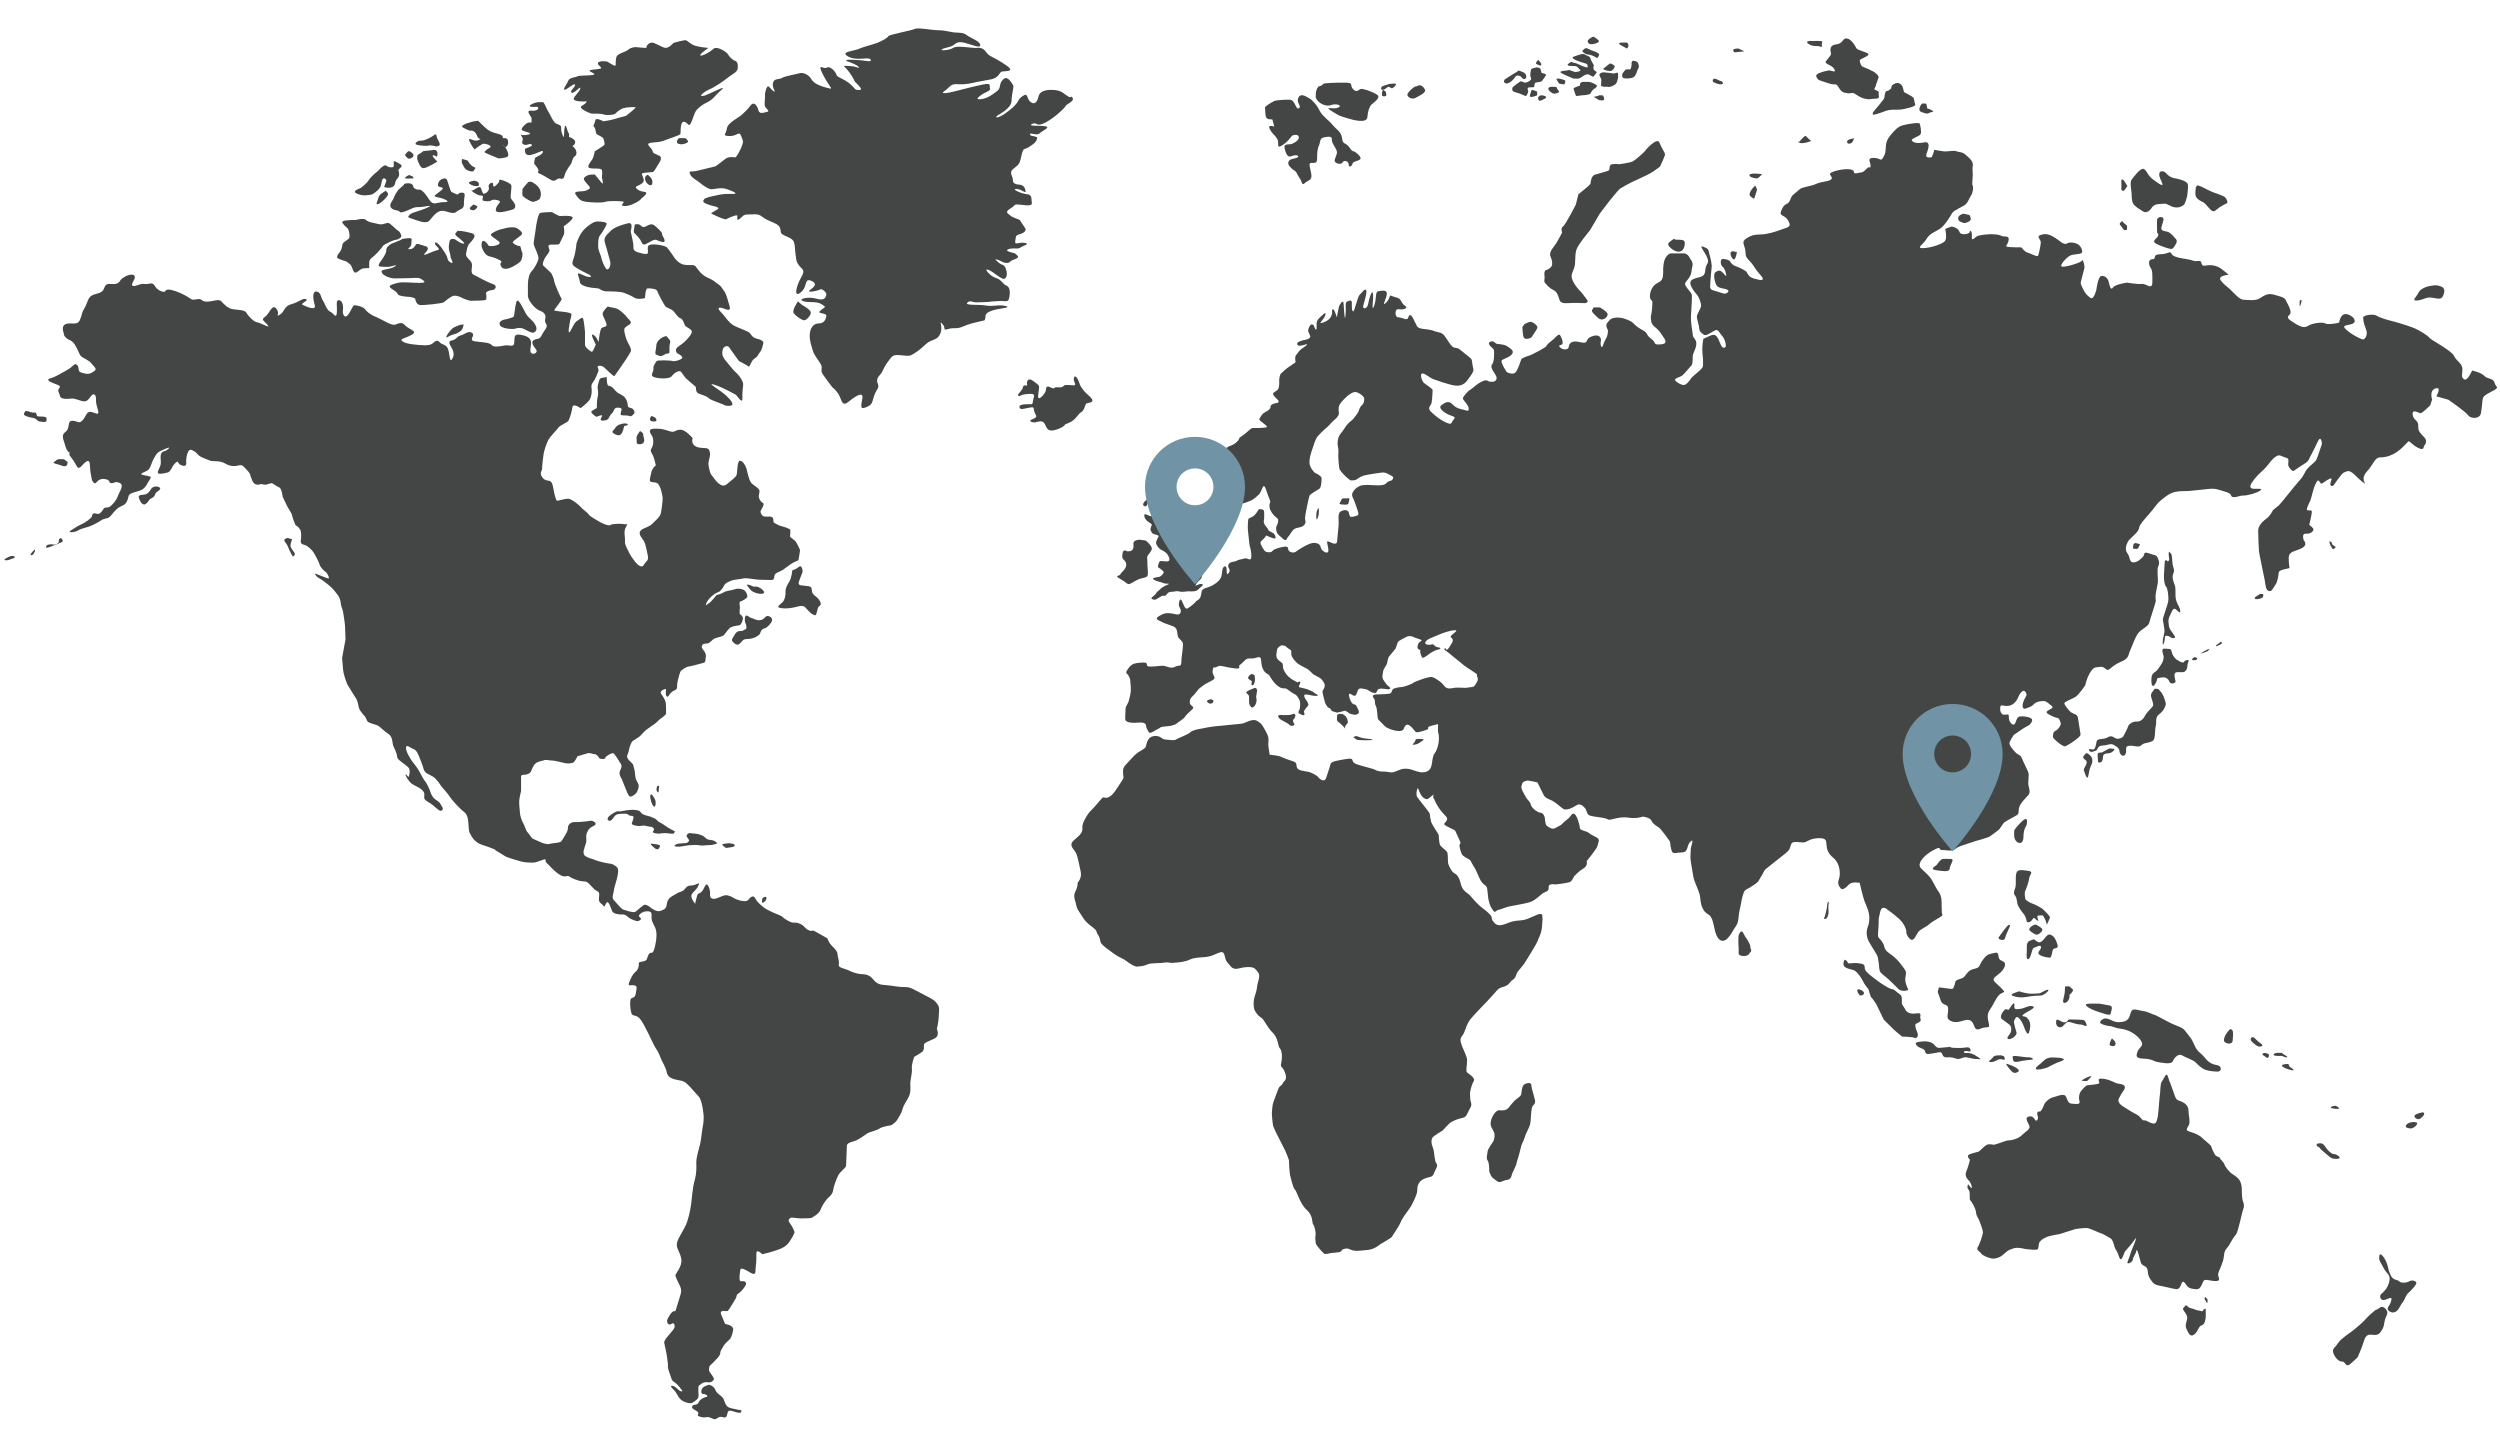 <?xml version="1.0" encoding="utf-8"?>
<!-- Generator: Adobe Illustrator 26.3.1, SVG Export Plug-In . SVG Version: 6.00 Build 0)  -->
<svg version="1.1" id="Layer_1" xmlns="http://www.w3.org/2000/svg" xmlns:xlink="http://www.w3.org/1999/xlink" x="0px" y="0px"
	 viewBox="0 0 950 550" style="enable-background:new 0 0 950 550;" xml:space="preserve">
<style type="text/css">
	.st0{fill:#444545;}
	.st1{fill:#7094A5;}
</style>
<g id="XMLID_14_">
	<path id="XMLID_7484_" class="st0" d="M565.9,445.1c0-0.3,0.1-3.2-0.6-4.1c-0.7-0.9,0-2.8,0-3.5c0-0.7,1.8-3.3,2.1-3.7
		c0.2-0.4,0.9-2.1,0.3-3.6c-0.6-1.4-1.5-2.1-1.2-4c0.3-1.8,1.9-4.4,3.2-4.3c1.3,0.1,2.6,0.2,3.6-1c1-1.2,1.3-1.7,2.2-2.6
		c1-1,2.6-1.7,2.6-2.7c0.1-1,0.3-3,1.1-3.5c0.7-0.5,2.7-1,2.7,0.2c0,1.1,0.9,3.6,1,4.3c0.1,0.7,0.9,2.1,0.1,3
		c-0.9,0.9-0.9,1.3-1.1,2.8c-0.2,1.5-0.1,2.8-0.4,4.5c-0.3,1.7-1.7,3.6-2.1,5.3c-0.5,1.7-1.1,1.9-1.7,4.7c-0.6,2.7-1.2,4-1.4,5.1
		c-0.2,1.1-1.3,3-1.7,4c-0.3,1-0.4,2.2-2.1,2.4c-1.7,0.2-2.4,1.4-3.7,0.4c-1.3-1-1.8-1.3-2.2-2C566.2,446,565.9,445.1,565.9,445.1z"
		/>
	<path id="XMLID_7483_" class="st0" d="M661.4,354.1c-0.6,0.8-0.8,1.2-0.8,2.3c0,1.1-0.1,1.7,0.1,3.7c0.1,2-0.5,2.8,1.1,3.1
		c1.6,0.3,2.6-0.2,2.9-0.8c0.3-0.6,1.1-0.7,0.6-1.8c-0.5-1.1,0.3-0.6-0.8-2.6c-1.1-2-1-1.4-1.6-2.6c-0.6-1.2-0.9-1.5-1-1.5
		C661.6,354,661.4,354.1,661.4,354.1z"/>
	<path id="XMLID_7482_" class="st0" d="M694.4,343.3c0,0-0.1,0.9-0.2,1.7c-0.1,0.8-0.3,1.2-0.5,2.3c-0.2,1.1-0.8,1.7-0.4,1.9
		c0.4,0.2,1-0.2,1.3-1.2c0.3-1,0.3-1.3,0.2-2.7c-0.1-1.4,0.3-2.8,0.1-2.7C694.7,342.6,694.4,343.3,694.4,343.3z"/>
	<path id="XMLID_7481_" class="st0" d="M269.4,526.2c-1.6,0.5-2.8,1-2.9,2.4s0.7,1,1.3,1.2c0.7,0.2,1.4,0.7,0.7,1
		c-0.8,0.3-1,0.2-2,0.9c-1.1,0.7-0.8,1.3-1.5,1.8c-0.7,0.5-1.8,0.1-2,1.1c-0.2,0.9,1.4,1.1,2.2,2c0.8,0.9-1.2,1.2,1,1.8
		c2.2,0.6,2.1-0.3,3.7,0.3c1.6,0.6,1.6,1,3,0c1.4-1,2.8,0.9,3.3-0.8c0.5-1.7,0.3-2.2,2.4-1.6c2.1,0.7,2.9,0.8,3.1,0.1
		c0.2-0.7,0-0.4-2.2-0.9c-2.2-0.5-3-0.5-3.8-2c-0.8-1.5-0.3-2-2.2-3.4c-1.9-1.4-1.4-2-2.2-2.8C270.4,526.3,269.4,526.2,269.4,526.2z
		"/>
	<path id="XMLID_7480_" class="st0" d="M837.7,497.4c-0.6,0.2-0.3,1.1-1.3,0.8c-1-0.3-1.4-0.2-2.1-0.5c-0.7-0.4-1.8-0.5-2.4-0.8
		c-0.7-0.4-1.3-1.4-1.6-0.6c-0.4,0.8-1.3,0.6-0.3,2c1,1.4,1.4,2,1,3.4c-0.4,1.5-0.6,2.3-0.2,3.1c0.4,0.9,1.2,3.2,2.5,2.6
		c1.3-0.6,1.8-2,2.4-3c0.6-1,1.6-0.6,2.1-2c0.4-1.5,0.4-1.5,0.4-3c0-1.5,0-2.3-0.2-2.1C837.7,497.4,837.7,497.4,837.7,497.4z"/>
	<path id="XMLID_7479_" class="st0" d="M902.7,497.8c-0.8,0.7-2.4,1.9-3.7,3.4c-1.3,1.5-3.1,2.9-4.5,4.1c-1.4,1.2-4.8,3.2-6,5
		c-1.1,1.8-2.3,2.1-1.9,3.6c0.4,1.5,1.8,3.5,3.4,3.5c1.6,0,1.1,2.9,3.7,0.4c2.6-2.5,1.8-1,3.2-4.4c1.5-3.4,1.5-5.6,3-6.1
		c1.5-0.5,3.4,0.8,4.7-1.1s1.2-2.2,1.5-3.9c0.3-1.7,1-2.4,1.1-3.4c0.1-0.9-1.4-2.9-2.7-2.1C903.3,497.7,902.7,497.8,902.7,497.8z"/>
	<path id="XMLID_7478_" class="st0" d="M909.6,498.7c1.8-0.2,2.4-2.6,3.4-3.8c1-1.2,1-2.5,2.1-3.5c1.1-1,3.4-3.4,3.1-4
		c-0.2-0.7-1.6-1.1-2.7-0.5c-1.1,0.6-3,0.8-3.8,0c-0.8-0.8-2.4-0.2-3.4-2.6c-1-2.4-0.5-2.1-1.4-4.5c-1-2.4-2.7-4.3-2.8-2.3
		c-0.1,2,0.6,2.1,1.7,4.4c1.1,2.2,2.8,2.4,2.1,5.2c-0.7,2.8-2.3,3.9-3.1,4.7c-0.8,0.8-0.2,2.7,1.6,2.1c1.8-0.6,2.8-1.4,2.2,0.6
		c-0.5,2-2,2.4-0.9,3.6C908.8,499,909.6,498.7,909.6,498.7z"/>
	<path id="XMLID_7477_" class="st0" d="M916.7,426.4c-2.6,0.3-2.9,1.9-2.1,2.1c0.7,0.2,1.4,0.6,2.5,0s1.9-1.8,1.1-2
		C917.3,426.3,916.7,426.4,916.7,426.4z"/>
	<path id="XMLID_7476_" class="st0" d="M920.5,422.7c-1.6,0.3-3.3,0.9-3,1.6c0.3,0.7,1.4,1.4,2.3,0.7c0.9-0.7,1.4-1.3,1.4-1.8
		C921.3,422.7,920.5,422.7,920.5,422.7z"/>
	<path id="XMLID_7475_" class="st0" d="M881,434.5c-0.9,0.1-1,0.9,0.1,1.4c1,0.5-0.2,0.1,1.8,1.7c2,1.7,2.7,2.5,3.8,2.7
		c1.1,0.2,3.5,0.1,1.8-1.1c-1.7-1.2-1.5-0.1-3-1.3c-1.4-1.1-1.7-2.1-2.5-2.9C882.4,434.2,881,434.5,881,434.5z"/>
	<path id="XMLID_7474_" class="st0" d="M22.9,204.5c-0.9,0.6-0.3,1.2-0.7,1.7c-0.2,0.3-0.5,0.5-0.9,0.6c-0.4,0.2-0.8,0.2-1.2,0.1
		c-0.8-0.2-2.4,0-2.6,0.8c-0.2,0.8,1,0.3,1.8,0c0.8-0.3,4.3-1.6,4.5-1.9c0.2-0.3-0.3-1.1-0.3-1.1L22.9,204.5z"/>
	<path id="XMLID_7473_" class="st0" d="M3.8,211.4c-0.9,0.4-3,1.4-1.7,1.5c1.3,0.1,1.7-0.4,2.5-0.6c0.8-0.1,1.3-0.6,0.8-0.9
		C4.9,211.1,3.8,211.4,3.8,211.4z"/>
	<path id="XMLID_7472_" class="st0" d="M13.2,208.8c-1.3,1.2-2.1,2.3-1.2,2.2c0.9-0.2,1-1.2,1.2-1.4
		C13.5,209.3,13.2,208.8,13.2,208.8z"/>
	<path id="XMLID_7471_" class="st0" d="M24.2,174.5c-1.3,0-2.2-0.2-2.8,0.4c-0.6,0.6-1.9,0.9-0.3,1.3s2.2,0.7,2.8,0.9
		c0.6,0.2,1.5,0.1,1.7-0.7c0.2-0.8,0.1-0.9-0.5-1.3C24.6,174.7,24.2,174.5,24.2,174.5z"/>
	<path id="XMLID_7470_" class="st0" d="M57.7,185.4c-0.7,1-0.9,1.6-2,2.3c-1.1,0.6-3.5-0.1-2.9,1.6c0.6,1.7,1.2,2.3,1.9,2.4
		c0.7,0.1,1.6-1,1.9-1.6c0.3-0.6,1.5-0.9,1.9-1.4c0.4-0.4,0.5-1.3,0.9-1.6c0.4-0.3,2.4-1.4,1-2c-1.5-0.6-2.3,0.1-2.3,0.1L57.7,185.4
		z"/>
	<path id="XMLID_7469_" class="st0" d="M12.7,156.8c-0.9,0-3-1-3.1-0.5c-0.1,0.4-1.4,1.2,0.5,1.9c1.9,0.7,2.5,0.4,3.3,0.9
		c0.9,0.5,0.8,1,1.8,1.1c1,0.1,2.4,0.5,2.5-0.5c0.1-1-0.1-1.3-1.5-1.4c-1.4-0.1-2.2,0.2-2.3-0.8C13.8,156.5,12.7,156.8,12.7,156.8z"
		/>
	<path id="XMLID_7468_" class="st0" d="M111,204.9c-1.4-0.3-1.6-0.7-2.3-0.3c-0.7,0.4-1,0.7-0.2,1.6c0.8,0.9,1,1.9,1.5,2.9
		c0.5,1,0.8,1.7,1.2,2.2c0.4,0.5,1.2-0.7,0.6-1.4c-0.6-0.7-1.6-2.1-1.4-2.8C110.5,206.2,111,204.9,111,204.9z"/>
	<path id="XMLID_7467_" class="st0" d="M277.1,320.4c-1.5,0.2-3.3,0.2-2.4,0.9c0.9,0.7,0.9,1.1,2.1,0.8c1.2-0.2,2-0.2,2.3-0.6
		c0.3-0.4-0.3-0.9-0.8-0.9C277.8,320.6,277.1,320.4,277.1,320.4z"/>
	<path id="XMLID_7466_" class="st0" d="M261,320.3c-1.2,0.2-3.3,0.2-3.7,0.4c-0.4,0.2-1.9,0.8-0.3,1c1.6,0.2,2.8-0.3,4.7-0.5
		c1.9-0.1,3-0.2,4,0c0.9,0.2,1.9,0.1,2.6,0c0.7-0.1,2.1,0,2.5-0.2c0.4-0.2,2.5-0.2,1.2-1.1c-1.3-1-2.5-0.5-3.4-1.1
		c-0.9-0.6-1.1-1.1-1.8-1.3c-0.7-0.3-1.3-0.6-2.6-0.7c-1.3-0.1-2.4-0.5-3,0.2c-0.6,0.7-0.2,0.9,0.1,1.4c0.3,0.4,0.7,0.9,0.5,1.2
		C261.4,320.1,261,320.3,261,320.3z"/>
	<path id="XMLID_7465_" class="st0" d="M249.8,320.9c-1.7-0.2-3.2-0.7-2.2,0.3c0.9,1,2,1.9,2.6,1.4c0.6-0.5,0.6-1.4,0.6-1.4
		L249.8,320.9z"/>
	<path id="XMLID_7464_" class="st0" d="M234.4,308.3c-0.6,0.2-3.4,1.8-3.5,2.7c-0.1,0.9,0.9,1.3,1.7,0.4c0.8-0.9,1-2,2.8-2.1
		c1.9-0.1,2.7-0.3,3.5,0.4c0.8,0.7,2.1-0.2,1.8,1.3s-1.2,2.1,0,2.5c1.2,0.4,2.1,0.4,2.5,0.4c0.4,0,1.3-0.4,2.5,0
		c1.2,0.4,2.1,0,2.7,0.9c0.6,0.9-1.3,1.4,0.4,1.8c1.7,0.4,1.5,0.1,3.5,0c2-0.1,3.6,0.6,3.8,0c0.2-0.6,1.2-0.3-1.2-1.5
		c-2.4-1.3-2.4-1.7-4-2.5c-1.6-0.8-0.9-1.1-2.6-1.8c-1.6-0.8-2.2-0.6-3.8-1.3c-1.6-0.7-0.5-1.4-3-1.7c-2.5-0.3-5.2,0.5-5.6,0.5
		C235.8,308.3,234.4,308.3,234.4,308.3z"/>
	<path id="XMLID_7463_" class="st0" d="M247.1,302.2c-0.1,1.7,0.7,3.7,1.3,4.2c0.6,0.6,0.9-0.9,0.7-2c-0.2-1-1.5-2.6-1.5-2.6
		L247.1,302.2z"/>
	<path id="XMLID_7462_" class="st0" d="M289.8,341.2c-0.4,1.4-0.4,2.2,0.4,1.7c0.9-0.6,1.2-1.4,1-1.9c-0.1-0.5-1,0-1,0L289.8,341.2z
		"/>
	<path id="XMLID_7461_" class="st0" d="M282.1,239.8c-0.2-0.1-2-0.3-2.8,1.2c-0.9,1.5-1.5,2.1-0.9,2.8c0.6,0.7,1.8,1.8,2.8,0.7
		c1.1-1.1,1.1-1.7,3.1-1.7c2,0,4.2-1.3,4.5-2c0.3-0.7,0.4-1.7,1.7-2c1.2-0.3,2.5-2.1,2.7-2.5c0.2-0.4,0.6-1.4-0.9-2.1
		c-1.5-0.6-1.5,1-3.1,1.4c-1.7,0.4-3-0.7-3.8-0.8c-0.8-0.2-1.9-1.8-2.3-0.2c-0.3,1.7,0.3,2.3,0.4,2.8c0.1,0.4,0.3,1.5-0.1,1.7
		C282.8,239.2,282.1,239.8,282.1,239.8z"/>
	<path id="XMLID_7460_" class="st0" d="M301.1,216.7c-0.1,0.4-0.3,2.9-1.1,4.2c-0.8,1.3-1.5,2.5-1.5,3.8c0,1.4,0,2-0.6,3.4
		c-0.6,1.4-3.9,2.6-1,3c2.8,0.4,5.7-0.5,6.6-0.7c0.9-0.2,1.9-0.2,2.4,0.3c0.5,0.6,1.7,1.8,2.2,2.3c0.5,0.4,1.3,0.8,1.7,0.8
		c0.3,0.1,0.7-1.4,1-2.7c0.3-1.2,1.7-0.7,0.8-2.6c-0.9-1.9-2.7-2.1-3-3.6c-0.3-1.5,0-2-1.8-2.2c-1.8-0.3-3.6,0-3.3-1.3
		c0.3-1.4,1.5-3.7,1.5-4.3c0-0.6-0.4-2.6-1.4-1.7C302.6,216.3,301.1,216.7,301.1,216.7z"/>
	<path id="XMLID_7459_" class="st0" d="M286.3,222.9c-0.9-0.4-3.3-1.5-2.1,0c1.2,1.5,1.3,1.8,3,2.4c1.7,0.6,4,0.5,2.9-0.8
		c-1.1-1.3-2.5-1.6-2.5-1.6L286.3,222.9z"/>
	<path id="XMLID_7458_" class="st0" d="M235.9,161.2c-0.3,0-1.5,0.4-2.1,1.4c-0.6,1-1.7,1.4-0.6,2.1c1.1,0.7,2,1,2.8,0.3
		c0.7-0.7,1.2-3.1,1.2-3.1s2.3-0.4,1-0.9C237,160.7,235.9,161.2,235.9,161.2z"/>
	<path id="XMLID_7457_" class="st0" d="M243.2,163.8c-0.6,0.9-1.5,1.9-1.3,2.9c0.2,1-0.4,2,0.9,2.1c1.3,0.1,2-0.5,2-1.5
		c0-1-0.4-1.5-0.4-2.2C244.5,164.4,243.2,163.8,243.2,163.8z"/>
	<path id="XMLID_7456_" class="st0" d="M247.4,158.2c-0.3,0.4-0.9,1.7,0.4,1.9c1.3,0.2,1.8,0,1.6-0.8c-0.2-0.8-1.8-1.2-1.8-1.2
		L247.4,158.2z"/>
	<path id="XMLID_7455_" class="st0" d="M229.6,143.5c-0.6,0-1.6,0-1.9,1c-0.3,1-0.7,2.2-0.6,3c0.2,0.8,0.3,2.3,0,3.4
		c-0.3,1.1-0.3,3.7-0.3,4c0,0.4-2,1-2.1,1.6c-0.1,0.6,1.9,1.9,1.9,1.9s2.2-0.9,2.2-0.5c0.1,0.4-1.2,1.7-0.1,1.9
		c1,0.2,2.3-0.3,2.5-0.7c0.1-0.4,1.1-2,1.5-2.2c0.4-0.2,0.5-1.4,1.2-1.8c0.6-0.4,2.1-0.2,2.3,0.3c0.1,0.5-0.7,2-0.2,2.3
		c0.5,0.3,2.4,0,3.2,0.4c0.8,0.3,1.4-0.5,1.8-1c0.4-0.4-0.2-1.6-0.8-1.9c-0.6-0.3-1.5-0.2-1.6-0.9c-0.1-0.7-0.2-2-0.9-2.9
		c-0.7-0.9-0.7-0.9-2.2-1.7c-1.6-0.8-2-1.8-2.7-2.4c-0.7-0.6-1.2-0.7-1.6-0.7c-0.4-0.1-0.6-1.5-0.6-2c0-0.6-0.1-1.4-0.1-1.4
		L229.6,143.5z"/>
	<path id="XMLID_7454_" class="st0" d="M249.6,299.2c-0.3,0.7,0,1.4,0,1.4s0.7,1.2,0.7,0c0-1.2,0.4-1.9,0-2
		c-0.4-0.1-0.7,0.4-0.7,0.4L249.6,299.2z"/>
	<path id="XMLID_7453_" class="st0" d="M781.6,401.9c-1,0-3.3-0.5-4.9,1.1c-1.6,1.6-3.1,2.3-3.1,3.1c0,0.8,3.7-0.1,4.5-0.5
		c0.8-0.4,2.4-1.3,3.4-1.7c1-0.4,3.6-1.1,2.5-1.6C783.1,401.9,781.6,401.9,781.6,401.9z"/>
	<path id="XMLID_7452_" class="st0" d="M771.3,401.8c-3.1,0-6.8-1.2-6.5,0c0.3,1.2-0.2,2.2,2.8,1.5c3-0.7,5-0.4,4.9-0.9
		C772.3,401.9,771.3,401.8,771.3,401.8z"/>
	<path id="XMLID_7451_" class="st0" d="M764.7,405c-1.2-0.3-3-1.5-2,0c1.1,1.5,2.2,2.9,3.1,2.7c0.9-0.2,1.7-0.6,1.2-1.2
		C766.7,405.9,764.7,405,764.7,405z"/>
	<path id="XMLID_7450_" class="st0" d="M760.3,401c-1.1,0.1-2.4-0.1-3,0.8c-0.6,0.9-2.4,1.7-0.8,1.8c1.7,0,2.5-1.1,3.5-1.1
		c1-0.1,1.8,0.7,1.8-0.2c0-0.8-0.5-1-0.5-1L760.3,401z"/>
	<path id="XMLID_7449_" class="st0" d="M750.4,402.4c1.4-0.1,3.2,0.6,1.4-0.6c-1.8-1.2-2.4-1.4-3.3-1.6c-0.9-0.2-2.8,0.2-2.1-0.6
		c0.8-0.8,2.7,0.8,2.4-0.7c-0.3-1.5-2.2-0.7-3.1-0.7c-0.9,0-4,0.1-4.4-0.2c-0.4-0.4-0.1-0.1-2.2,0c-2.1,0.1-2.7,0.7-3.9-0.8
		c-1.2-1.5-3.3-1.5-3.9-1.5c-0.6,0.1-3.8,0.1-3.3,1c0.5,0.9,0.7,1.1,2.5,1.8c1.8,0.7,0.4,2.2,2.5,2c2.1-0.2,3.7-0.8,4.5-0.6
		c0.8,0.2,0.4,2,2.2,1.9c1.8-0.1,2.1,0,3.7,0.5c1.5,0.5,2.3-0.8,4-0.5C749.1,402.2,750.4,402.4,750.4,402.4z"/>
	<path id="XMLID_7448_" class="st0" d="M791.8,387.6c-2-0.2-4.8-0.2-5.5-0.2c-0.7-0.1-0.3,1.1-1.8,1.1c-1.5,0-3.1-2.2-3.2-0.2
		c-0.1,2.1,1.6,2.4,2.4,1.8c0.8-0.6,1.5-2.1,2.9-1.7c1.4,0.4,2.8,0.9,3.9,0.9c1.1,0,2.7,1.3,2.4,0
		C792.5,388,791.8,387.6,791.8,387.6z"/>
	<path id="XMLID_7447_" class="st0" d="M802.5,394.6c-0.3,0.6-1.3,2.4-0.6,2.7c0.7,0.3,1.8,0.5,2-0.5
		C804.1,395.7,802.5,394.6,802.5,394.6z"/>
	<path id="XMLID_7446_" class="st0" d="M797.8,381.4c-3,0-6.1-0.3-4.9,0.9c1.2,1.2,4.9,2.4,6,2.7c1.1,0.3,3.1,1.2,3.2,0
		c0.2-1.1,1-2.6-0.4-2.9C800.3,381.8,797.8,381.4,797.8,381.4z"/>
	<path id="XMLID_7445_" class="st0" d="M800.2,387c-1.1-0.1-2.8,1.3-1.9,1.9c0.9,0.6,2.7,1,3.4,1c0.7,0,2.3,0.7,2.9,0.8
		c0.6,0.2,2.9,0.2,5.3,1.5c2.4,1.4,4.1,3.3,4.1,4.5c0,1.2-1.4,1.6-1.8,3.1c-0.5,1.5-0.7,2.4,2.5,2.5c3.2,0.1,3.8,1.1,5.3,1.3
		c1.5,0.2,5.1,1.1,5.7-0.4c0.6-1.5,2.3-2.9,3.4-2.2c1.1,0.7,4.3,1.8,5.1,2.6c0.8,0.8,1.5,1.5,2.8,2.4c1.3,0.9,4,1.2,5.7,1.2
		c1.7,0,1.5-2.1,0-2.4c-1.5-0.3-3.1-0.6-4.8-2.8c-1.8-2.2-2.8-2.1-4-4.8c-1.2-2.7-1.1-2.3-2.7-4.4c-1.6-2.1-1.5-2-4.7-3.3
		c-3.2-1.3-6.9-3.7-7.9-3.9c-0.9-0.2-2.7-1.3-4.3-1.4c-1.5-0.2-3.7-1.3-4.4,0.1c-0.7,1.4-0.5,3.6-3.4,4c-2.9,0.5-4.1-0.7-4.8-0.9
		C801,387.1,800.2,387,800.2,387z"/>
	<path id="XMLID_7444_" class="st0" d="M847.6,391c-1.5,1.1-2.7,3.5-2.5,4.5c0.2,1,3.1,1.8,3.3,0c0.2-1.8,0.2-2.8,0.1-3.5
		C848.4,391.3,847.6,391,847.6,391z"/>
	<path id="XMLID_7443_" class="st0" d="M856.5,394.2c-1.4-0.3-1.7,1-0.5,1.9c1.1,0.9,1.1,1.1,2.1,1.5c1,0.4,2.3-0.3,1.1-1
		C858.1,395.9,856.5,394.2,856.5,394.2z"/>
	<path id="XMLID_7442_" class="st0" d="M869.6,404.3c-1.6,0-3.2,0.3-2.1,1.1c1.1,0.8,3.8,1.5,4,1.3c0.2-0.2-0.4-0.7-1.1-1.1
		C869.7,405.1,869.6,404.3,869.6,404.3z"/>
	<path id="XMLID_7441_" class="st0" d="M866.2,400.1c-1.8-0.2-3.2,0.8-1.5,1.1c1.7,0.2,2.2-0.2,3.1,0.3c0.9,0.5,2,0.3,0.9-0.3
		c-1.1-0.6-1.6-1.1-1.6-1.1L866.2,400.1z"/>
	<path id="XMLID_7440_" class="st0" d="M887.5,420.2c-1.1,0-2.4,0.6-1.5,0.9c0.9,0.2,2.6,0.5,2.8,0.1
		C888.9,420.7,887.5,420.2,887.5,420.2z"/>
	<path id="XMLID_7439_" class="st0" d="M860.7,400.1c-0.8,0-1.3,0.5-0.7,0.9c0.6,0.3,1.7,1.4,1.9,0.9c0.3-0.5,0.5-1.1,0.1-1.3
		C861.7,400.3,860.7,400.1,860.7,400.1z"/>
	<path id="XMLID_7438_" class="st0" d="M784.8,374.8c-0.3,1.4,0,1.5-0.3,3c-0.2,1.4-1.1,3.3,0,3.3c1.1,0.1,2.1-1.8,1.9-2.6
		c-0.1-0.8,0.6-0.9,0.7-1.1c0.1-0.2,1-1.1,0.5-1.5c-0.5-0.3-1-1.1-1.4-1.1C785.9,374.9,784.8,374.8,784.8,374.8z"/>
	<path id="XMLID_7437_" class="st0" d="M767.3,376.7c-0.8,0.3-4,1.1-2.5,1.7c1.4,0.6,3.5,0.8,5.5,0.4c2.1-0.4,4.4-0.5,5.3-0.5
		c1,0,3.6-2.2,2.6-2.2c-1,0-2.4,1.3-3.5,1.4c-1.1,0.1-2.2,0.1-3.2,0.1c-0.9,0-2.9-0.5-2.9-0.5L767.3,376.7z"/>
	<path id="XMLID_7436_" class="st0" d="M762,383.5c-0.7,0.6-2.5,2.8-1.2,3.8c1.3,1,2.3,1.7,2.7,2c0.5,0.3,1,1.3,0.7,2.6
		c-0.3,1.3-2.1,2.5-1.1,2.9c1,0.5,3.4-1.4,3.2-2.3c-0.2-0.9-1.3-4.1-0.9-4.7c0.4-0.6,0.7-2.1,1.9-0.8c1.2,1.3,1.7,2.9,2,3.7
		c0.3,0.8,1.2,3,1.7,1.7c0.5-1.3,0.6-2.9,0.4-3.7c-0.2-0.9-0.7-1.5-1.3-2.1c-0.6-0.6-2.5-0.1-1.1-1.2c1.4-1.1,5-2.5,3.5-3
		c-1.5-0.5-3.1,0.7-4.4,0.9c-1.3,0.2-2.4,0.4-2.6-0.3c-0.2-0.7,0.4-2.6-0.8-1.3c-1.1,1.3-1.2,2.2-1.7,2
		C762.6,383.5,762,383.5,762,383.5z"/>
	<path id="XMLID_7435_" class="st0" d="M701,364.7c-0.5,0.5-0.8,2.1,0.1,2.8c1,0.7,2.3,0.8,3.4,1.2c1.1,0.4,3,3.1,3.4,4.1
		s2,3,2.1,3.1c0.1,0.1,0.8,2.9,1,3c0.2,0.1,1.8,2.3,2,2.7c0.2,0.5,2.4,5,2.7,5.6c0.2,0.5,3.1,3.1,3.4,3.5c0.2,0.4,3.7,3.2,3.7,3.2
		s4.4,0.1,4.7,0.5c0.3,0.4,1.8-0.3,1.1-2c-0.8-1.7-1-3.2-0.5-3.4c0.5-0.2,2.2-0.8,1.7-1.8c-0.5-1.1,1-2.5-1.7-2.1
		c-2.7,0.4-3.8-0.7-4.2-1.7c-0.5-1-1.2-1.4-1.2-2.4c0-1,0.2-2.6-0.8-3.2c-1-0.6-2.1-1.9-2.8-1.9c-0.8,0-2.9-1.3-4.1-2.1
		c-1.2-0.8-4.4-3.1-5.8-4.6c-1.4-1.5,0.5-2.7-2.5-3.1c-3-0.5-4.4,0.5-4.6-0.4C701.7,364.8,701,364.7,701,364.7z"/>
	<path id="XMLID_7434_" class="st0" d="M706,375.9c-0.7,0.8,0.5,2,0.7,2.3c0.2,0.3,2.1-0.1,1.5-1.2C707.5,376,706,375.9,706,375.9z"
		/>
	<path id="XMLID_7433_" class="st0" d="M736.8,375.2c-0.8,2.5-0.4,1.4,0.5,4.5c0.9,3.1,3,1.2,3,3.8c0,2.6-1.2,3.7,1.6,4.7
		c2.7,0.9,5.2-1.5,7-0.3s0.9,4.2,3.7,3c2.7-1.2,3.8,0.6,3-2.7c-0.8-3.2,0.3-4,1.5-6c1.2-2.1,1.8-3.7,3.2-4.6c1.4-0.9,2-0.2,0-2.3
		c-2-2.1-3.8-2.7-2-4.2c1.8-1.5,2.5-1.8,3.3-3.4c0.7-1.6,0.3-2.1-1.3-2.8c-1.5-0.7-0.2-3.4-2.3-2.8c-2.1,0.5-2.8,0.3-4.4,2.5
		c-1.7,2.2-1,2.9-2.8,3.4c-1.8,0.5-2.2,0.5-3.4,1.9c-1.1,1.4-0.9,1.6-2.9,2.2c-2,0.6-1.3,1.2-1.8,2.2c-0.5,1,0,1.7-2,1.4
		C738.8,375.4,736.8,375.2,736.8,375.2z"/>
	<path id="XMLID_7432_" class="st0" d="M763.3,351.4c-1.3,1.1-3.2,4-3.8,4.8c-0.5,0.8,2.1,1.6,2.4,0.3s1.8-4.2,1.9-4.6
		C763.9,351.5,763.3,351.4,763.3,351.4z"/>
	<path id="XMLID_7431_" class="st0" d="M772.9,356.9c-1.1,0.5-2.8,0.5-2.7,2.7c0.1,2.1-0.5,5,0.5,4.9c1.1-0.2,1.4-4.1,2.1-4.3
		c0.8-0.2,2.6-1.4,2.8-0.4c0.2,1.1-1.9,2.1-0.6,3c1.3,0.9,3.4,1.1,4,1.1c0.7,0,0.8-2.7,1.2-3.2c0.4-0.5,1.5-0.2,1.7-0.9
		c0.2-0.7-0.9-3.4-1.6-3.9c-0.7-0.5-1.5-1.5-2.8,0c-1.2,1.5-2.2,2.8-3.4,1.9C772.9,356.9,772.9,356.9,772.9,356.9z"/>
	<path id="XMLID_7430_" class="st0" d="M773,351.4c-0.8,0.4-2.7,1.5-1.5,2.4c1.2,0.9,2.1,1.6,2.9,1.3c0.8-0.3,2.2-1.6,1.5-2.3
		c-0.8-0.7-2.1-1.4-2.1-1.4L773,351.4z"/>
	<path id="XMLID_7429_" class="st0" d="M777.8,351.4c0,0,1-2.1,1.2-2.7c0.2-0.5-2.5-3-2.8-3.3c-0.3-0.3-3-1.8-3.8-2
		c-0.8-0.2-2.4-1.2-2.7-1.6c-0.2-0.5-0.5-2.5-0.1-3.3c0.4-0.8,1.4-3.6,1.5-4.8c0.1-1.2,1.7-2.4,0-2.7c-1.7-0.3-3.7-0.6-4.4,0
		c-0.7,0.6-0.7,1.9-0.7,3.1c0,1.1,0.1,2.7-0.3,3.6c-0.4,0.9-0.6,1.9,0,2.6c0.6,0.7,0.7,1.8,0.9,3.1c0.3,1.2,1.9,3.4,2.4,3.9
		c0.5,0.5,1,1.8,1.1,2.7c0.2,0.8,1.5,0.6,2.2-0.6c0.8-1.2,0.7-0.3,1.9,0.4c1.2,0.8-0.9-1.9,0.5-1.9c1.4,0,1.6-0.4,2.1,0.8
		C777.5,349.8,777.8,351.4,777.8,351.4z"/>
	<path id="XMLID_7428_" class="st0" d="M738.2,326.4c-0.8,0.2-1.8,1.6-2.1,2.1c-0.2,0.5-3.4,1.7-0.3,2.2c3.1,0.4,5,0.7,5.1-0.7
		c0.1-1.5,2-3.5,0.5-3.6C739.8,326.3,738.2,326.4,738.2,326.4z"/>
	<path id="XMLID_7427_" class="st0" d="M768.8,311.7c-0.5,0.4-3.4,3.3-3.4,4c0,0.8-0.3,2.8,0.7,3.9c1,1.1,2.7,1.2,2.8-1.3
		c0-2.5,0.5-3.5,1-4.4c0.5-0.8,0.5-2.6,0-2.7C769.4,311.2,768.8,311.7,768.8,311.7z"/>
	<path id="XMLID_7426_" class="st0" d="M885.2,206.1c0.1,0.9,1,2.2,1.2,2.5c0.2,0.3,1.5-0.6,1-0.9c-0.5-0.3-1.3-0.7-1.3-1.3
		c0-0.6-0.9-0.7-0.9-0.7L885.2,206.1z"/>
	<path id="XMLID_7425_" class="st0" d="M858.8,225.7c-0.7,0.6-2.2,1.1-2,1.7c0.2,0.6,2.7,0.1,3-0.4c0.3-0.5,0.5-1.3-0.2-1.3
		C858.8,225.7,858.8,225.7,858.8,225.7z"/>
	<path id="XMLID_7424_" class="st0" d="M811.8,206.4c-0.3-0.1-1,0-1.1,0.6c-0.1,0.6-0.4,1.5,0.1,1.5c0.5,0,1.4,0.4,1.8-0.4
		c0.3-0.8,0.9-1.3,0.3-1.4C812.3,206.6,811.8,206.4,811.8,206.4z"/>
	<path id="XMLID_7423_" class="st0" d="M822.6,213.5c0,0.3-0.2,3.4-0.3,5c-0.1,1.6,0.2,3.8,0.8,4.4c0.6,0.5,1.1,4,0.8,5.7
		c-0.3,1.7-2,6-2,6.7c0,0.7,0.6,3.6,0.6,4.3c0.1,0.7-0.6,3.1-0.6,3.3c0,0.2-0.3,3.4,0.4,1.4c0.7-1.9-0.1-2.9,1.2-2.7
		c1.3,0.2,1.5,1,2.3,0.9s1.1-0.1,0-1.7c-1.1-1.5-1.5-2-1.6-3c-0.1-1-0.5-2.2,0.3-3.7c0.7-1.4,1.2-3.2,2.1-2.7c0.9,0.5,2,2.2,1.9,0.7
		c-0.1-1.5-1.7-3-1.8-5.4c-0.1-2.3,0.1-3.5-0.3-4.3c-0.3-0.8-0.9-2.5-0.8-3.4c0.1-0.9,0.7-1.8,0.5-2.6c-0.2-0.7-0.6-1.9-0.6-2.9
		c-0.1-0.9-0.1-2.9-0.6-3.2c-0.5-0.3-0.7-1.3-0.8,0c-0.1,1.3,0.5,2.2,0,2.8c-0.5,0.6-0.4-0.1-0.9-0.2
		C822.6,212.8,822.6,213.5,822.6,213.5z"/>
	<path id="XMLID_7422_" class="st0" d="M844,243.8c-0.5,0.5-2.1,1.4-2,1.7c0.1,0.3,1.9-0.6,2.2-0.9C844.5,244.4,844,243.8,844,243.8
		z"/>
	<path id="XMLID_7421_" class="st0" d="M839.7,246.5c-1.4,0.4-3.4,1.7-3.3,1.8s2.5-0.8,2.6-0.9C839.1,247.3,839.7,246.5,839.7,246.5
		z"/>
	<path id="XMLID_7420_" class="st0" d="M834,249.7c-0.3,0-1.4,0.9-0.9,1.1c0.5,0.2,1.8,0.1,1.8-0.5C835,249.9,834,249.7,834,249.7z"
		/>
	<path id="XMLID_7419_" class="st0" d="M822.9,246.5c-0.2,0-1.3-0.3-1.2,0.9c0.1,1.3,0.8,1.7,0.3,3.5c-0.5,1.7-2.1,3.4-2.4,3.9
		c-0.3,0.4-1.8,0.9-2,2.4c-0.2,1.5-0.1,4.3,1,3.2c1-1.1,1.2-2.7,1.2-2.7s2.1-0.4,2.7-0.3c0.6,0.1,1.5,0.6,1.9,1.7
		c0.4,1.1,2.5,0.5,2.3-0.2c-0.1-0.7-0.7-2.4-0.2-3.1c0.5-0.7,2.2-0.2,3.2-0.4c1-0.2,1.5-1.4,1.5-2.3c0-1,0.5-1.7,0.5-2.1
		c-0.1-0.4-1.3-0.2-1.7,0.4c-0.3,0.6-1.1,0.3-1.8-0.1c-0.6-0.4-1.4-0.6-2.3-2c-0.9-1.4-0.5-2.8-1.7-2.7
		C822.9,246.5,822.9,246.5,822.9,246.5z"/>
	<path id="XMLID_7418_" class="st0" d="M818.8,261.7c-0.3,0.6-1.7,1.7-1.4,3c0.3,1.3,1.1,2.9,0.7,3.6c-0.4,0.7-2.6,2.6-3,3.7
		c-0.5,1.1-1.7,2.3-3.2,2.2c-1.4-0.1-2.9,0.9-3.2,1.8c-0.3,1-1.8,3.7-1.9,3.9c-0.1,0.2-1.8,1.4-3.2,0.5c-1.4-1-1.9-0.6-3.1,0
		c-1.1,0.6-3.6,0.1-3.8,1.4c-0.2,1.3-0.6,3-1.2,3c-0.6,0.1-2.1-0.6-1.6,0.4c0.5,1,1.8,0.3,2.6,0c0.8-0.3,0.3-1.8,2.5-1.9
		c2.1-0.1,3-0.9,4.1-0.3s2.3,1.3,2.3,2.5c0,1.1,1.6,2.6,2.3,1c0.7-1.5-0.6-2.9,1.4-3.1c2.1-0.2,3.6,0.9,4.7-0.3
		c1.1-1.2,4.3-0.6,4.8-2.4c0.5-1.8,0.2-3.5,0.6-4.8c0.4-1.3-0.4-3.3,1.3-4.5c1.7-1.2,2.4-3.1,2.5-3.7c0.1-0.6-0.7-2.9-1.2-3.8
		c-0.4-0.9-1.7-2.1-1.7-2.1L818.8,261.7z"/>
	<path id="XMLID_7417_" class="st0" d="M801.8,284.4c-0.2-0.1-2.4,1.2-3,1.5c-0.7,0.3-1.8-0.4-1.7,1.2c0.2,1.7-0.2,3.1,1.1,2.6
		c1.3-0.5,0.6-2.5,1.3-3c0.6-0.5,1-0.3,2-0.5c1-0.1,2.5-1.4,1.8-1.6C802.6,284.5,801.8,284.4,801.8,284.4z"/>
	<path id="XMLID_7416_" class="st0" d="M793.1,286.2c-0.3-0.2-1.9,1.3-1.4,1.9c0.5,0.6,1.5,0.9,1.2,2c-0.3,1.1-1.3,2-1,2.7
		c0.3,0.7,1.3,4.8,1.8,1.3c0.6-3.6,1.3-3.2,1.4-4.9c0.1-1.7-1.2-2.4-1.4-2.6C793.6,286.5,793.1,286.2,793.1,286.2z"/>
	<path id="XMLID_7415_" class="st0" d="M539.7,280.8c-1.6,0-1.7-0.1-1.9,0.7c-0.2,0.8-1.7,1.6-0.5,1.5c1.2-0.1,2.2-0.7,2.6-1.1
		c0.5-0.4,1.3-0.6,1-0.9C540.7,280.8,539.7,280.8,539.7,280.8z"/>
	<path id="XMLID_7414_" class="st0" d="M521.5,281c-0.5-0.2-3.4-0.4-4-0.6c-0.7-0.2-2-0.7-2-0.7s-1.6,0.2-1,0.6
		c0.6,0.4,0.9,0.9,1.7,0.9c0.8,0.1,2.8,0.1,3.5,0.1c0.7,0,1.9-0.1,1.9-0.1L521.5,281z"/>
	<path id="XMLID_7413_" class="st0" d="M510.3,271.4c-0.5-0.2-2.2-0.3-2.2,0.5c0,0.8-0.3,1.8,0.3,2.3c0.5,0.5,1,0.7,1.2,1
		c0.3,0.3,1.4,1.2,1.4,1.6c0,0.4,0.1-0.3,0.2-0.8c0.1-0.5,0.9-1,1-1.5c0-0.5-0.2-1.3-0.5-1.8C511.4,272,510.3,271.4,510.3,271.4z"/>
	<path id="XMLID_7412_" class="st0" d="M460.2,265.7c-0.6,0.1-1.8,0.4-1.5,0.9c0.3,0.5,1,1,1.7,0.7c0.8-0.3,0.8-1.1,0.6-1.2
		C460.8,265.9,460.2,265.7,460.2,265.7z"/>
	<path id="XMLID_7411_" class="st0" d="M473.6,263c-0.1,0.5,0.9,0.9,1,1.5c0.1,0.5,0,2.3,0.1,2.9c0.2,0.6,0.8,2,1.7,1.2
		c1-0.8,1.3-2.6,1-3.2c-0.2-0.6,0.3-2.5,0.3-2.9c0-0.4-0.2-1-0.6-1.1C476.8,261.3,473.7,262.6,473.6,263z"/>
	<path id="XMLID_7410_" class="st0" d="M475.7,256.1c-0.6,0.2-1.5,0.9-1.4,1.6c0.2,0.7,1.4,0.8,1.4,1.4c-0.1,0.5-0.4,1.2,0.2,1.3
		c0.6,0.1,1-1.4,1-2.1c0-0.7-0.1-1.5-0.2-1.7C476.5,256.3,475.7,256.1,475.7,256.1z"/>
	<path id="XMLID_7409_" class="st0" d="M491.8,271.2c-0.5,0.1-1.4,0.5-2,0.5c-0.6,0-2.1,0.1-2.7,0c-0.6-0.1-1.8,0-1.3,0.8
		c0.5,0.8,1.1,1.1,1.7,1.4c0.7,0.3,1.8,1,2.1,1.2c0.3,0.2,0.7,0.8,1.2,0.7c0.5,0,1.3-0.1,1-0.7c-0.3-0.7-0.6-1-0.4-1.5
		c0.2-0.5,0.6-0.5,0.7-1.1c0.1-0.6,0.3-0.7,0-1S491.8,271.2,491.8,271.2z"/>
	<path id="XMLID_7408_" class="st0" d="M433.1,205.1c-0.4,0-1.8,0.1-2.2,0.8c-0.5,0.7,0.1,1.2-0.3,2.5c-0.3,1.3-2,1.1-2.3,1.1
		c-0.3-0.1-1.3-1-1.7,0.6c-0.3,1.6-0.2,2.1,0.6,2.8c0.8,0.7,1,1.7,0.5,2.8c-0.5,1.1-1.8,2-2,2.6c-0.1,0.6-2.6,0.3,0,1.7
		s2.7,2.5,4,1.7c1.3-0.7,2.6-1.5,3.6-1.8c1-0.3,2.5-0.4,2.8-1.2c0.3-0.8-0.2-4.1-0.1-5.1c0.1-1-0.5-1.9,0.5-3c0.9-1.1,1.6-2,0.9-3
		c-0.7-1-1.8-2.4-2.7-2.3C433.8,205.2,433.1,205.1,433.1,205.1z"/>
	<path id="XMLID_7407_" class="st0" d="M435.4,190.2c-0.4,0.3-1.1,1-1,1.6c0.1,0.6,1.1,1,1.5,0c0.3-1,0.5-1.8,0.5-2.1
		C436.4,189.5,435.4,190.2,435.4,190.2z"/>
	<path id="XMLID_7406_" class="st0" d="M439.7,189.2c-0.2,0.4-1.6,2.7-1.7,4.1c-0.1,1.3,0.3,3.3-1,2.8c-1.3-0.5-2.5-1.4-2.1,0.3
		c0.4,1.7,2.8,2.6,2.8,2.9c0,0.3-0.4,1-0.5,1.7c-0.1,0.6,0.6,1.6,0.9,1.8c0.2,0.2,2.2,0.5,2.2,0.9c0,0.3-0.9,1.6-1,2.4
		c-0.1,0.8,1,2.2,1.6,2.6c0.6,0.4,1.9,0.9,2.6,1.8c0.7,0.9,1.4,2.6,0.3,2.8c-1.1,0.2-3.2-0.5-3.3,0.3c-0.2,0.8-0.9,1.8-0.1,2.2
		c0.7,0.4,1.9,1.3,1.8,1.7c-0.1,0.5-0.9,1.5-1.7,1.7c-0.9,0.2-3.2,0.3-2,1.1c1.1,0.7,2.9,0.9,3.7,1.3c0.8,0.4,3.2-0.1,1.2,0.7
		c-1.9,0.9-2.3,1.3-2.6,1.7c-0.3,0.3-1.4,1-1.5,1.5s-2.4,1.8-1.6,2.1c0.8,0.3,1,0.6,2.4-0.3c1.4-0.9,1.5-1,2.4-0.9
		c0.9,0.1,0.9-1.5,2.5-1.5c1.5,0,1.9-0.5,3.3-0.1c1.3,0.3,2.8-0.2,3.6-0.1c0.7,0.1,2.7,0.1,3.3-0.6c0.6-0.7,2.9-2.1,1.3-2.2
		c-1.6,0-2.8,1.5-1.9,0c0.8-1.5,2.1-1.7,2.1-2.9c0.1-1.2,1.6-2.7-0.1-3c-1.7-0.3-2.4,0-3-0.5c-0.6-0.5,0.4-0.4-0.5-2
		c-0.9-1.6-1.4-1.8-1.4-3c0-1.2-0.9-0.9-1.8-2c-0.9-1.1-0.8-2-1.1-3c-0.3-1-0.7-1.8-1.1-2.3c-0.4-0.5-0.6-1.1-1.5-1.1
		c-0.9,0-2.5,0.3-1.3-1.1c1.2-1.4,0.8-3,1.3-4c0.5-1,2.3-1.7,1.3-2.2c-0.9-0.6-1.5-1.2-2.3-1.2c-0.8,0-1.7,0.6-2.2,0.4
		c-0.5-0.2-1.1-0.4-0.6-1.1c0.6-0.7,0.9-1.4,1.7-2.4c0.8-1,0.3-1.5-0.7-1.6c-1-0.1-1.9-0.1-2.4,0C440.5,189,439.7,189.2,439.7,189.2
		z"/>
	<path id="XMLID_7405_" class="st0" d="M501.1,193c-0.9,0.9-0.9,2.3-0.9,2.9c0,0.5-0.1,2.3,0.5,1c0.6-1.3,0.3-1.9,0.5-2.4
		C501.2,194,501.1,193,501.1,193z"/>
	<path id="XMLID_7404_" class="st0" d="M511.4,189.4c-0.6,0-1.5-0.2-1.7,0.6c-0.2,0.8-1.5,1.6,0.2,1.7c1.7,0.1,2.5,0.2,2.6-0.7
		c0.1-0.9,0.4-1.6,0.2-1.7C512.5,189.4,511.4,189.4,511.4,189.4z"/>
	<path id="XMLID_7403_" class="st0" d="M392.1,153.6c-1.3,0-5-0.2-4.7,1.1c0.2,1.3,1.9,0.5,3.3,0.3c1.4-0.2,2.1-0.7,2.2,0.8
		c0.2,1.5,1.3,2.2,0.7,2.8c-0.6,0.6-2.1,0.8-2.1,1.3c0,0.5,1.6,0.8,2.3,0.5c0.7-0.2,2.3-0.7,3,0.4c0.8,1.1,0.9,2.8,2.7,2.8
		c1.8,0,4.8-1.4,5.1-2.1c0.3-0.6,1.6-0.5,3.1-1.7c1.5-1.1,2.1-2.6,3.2-3.2c1.1-0.6,1.4-2.6,1.8-3.2c0.5-0.5,4.4-0.1,1.1-3
		c-3.3-2.9-3.5-4.5-3.8-5.3c-0.3-0.8-1.4-3.1-1.9-1.5c-0.5,1.6,1.8,3.1-0.8,2.8c-2.6-0.2-2.7-0.2-3.4,0.5c-0.8,0.7-2.7-0.1-3.2,0.5
		c-0.5,0.6-1.6-0.5-2.5-0.5c-0.9,0-0.6,1.1-0.9,1.9c-0.3,0.8-3.1,4.3-2.8,1.4c0.3-2.9,0.8-3.5-0.4-4.3c-1.1-0.8-2.6-2.3-3.4-1.5
		c-0.8,0.8-0.3,1.6-0.4,2c-0.1,0.4-1.4-0.5-1.6,0.8c-0.2,1.3-2.1,2.4-1.8,3.1c0.2,0.7,0.6-0.2,2.8-0.5c2.2-0.2,3.6-0.3,3.2,1
		c-0.4,1.3-0.5,2.4-0.5,2.4L392.1,153.6z"/>
	<path id="XMLID_7402_" class="st0" d="M815.5,425.8c0,0,3,1.9,3.7,0.8c0.8-1.1,0.9-3.6,1-4.3c0.1-0.7,0.4-5.5,0.6-6.6
		c0.2-1.1,0-3.7,0.7-4.7c0.8-1.1,1.6-3.4,2.1-2.4c0.5,1,0.5,1.8,1.1,3c0.5,1.2,1.1,3.1,1.8,5s1.6,1.5,2.7,2.1
		c1.1,0.5,2.4,1.6,2.4,3.1c0,1.5,0.5,3.2,0.4,4.8c0,1.6-2.3,2.7,0,3.4c2.3,0.7,3.9,1.5,4.6,2.2c0.7,0.8,3.5,2.8,3.7,3.5
		c0.2,0.8,0.9,2.3,1.4,3.1c0.5,0.8,1.8,0.8,1.9,1.3c0.1,0.5,1.5,1.6,1.7,2.4c0.2,0.8,1.9,3,3.1,3.7c1.1,0.7,2.2,1.5,2.7,2.4
		c0.5,0.9,0.8,2.1,0.8,3.7c0,1.6,0.1,3.7,0.5,4.4c0.3,0.8,0.5,1.7,0,2.9c-0.5,1.2-1.9,8.7-2.8,9.6c-0.8,0.9-1.8,2.6-2.5,3.9
		c-0.7,1.3-1.8,1.5-2,4.1c-0.2,2.6-1.9,5.5-2.2,6.8c-0.2,1.3,1.4,2.8-0.9,2.8c-2.3,0-4.1-1-4.7,0c-0.5,1-1.1,3.1-2.4,3.1
		c-1.3,0-3.3-0.2-4-1.5c-0.8-1.2-1.4-1.8-1.8-0.9c-0.4,0.9-0.8,2.4-2,2.4c-1.2-0.1-4.5-1-5.7-1.2c-1.1-0.2-2.7-0.3-3.7-1.8
		c-1.1-1.5-1.4-2-1.6-4.1c-0.2-2.1-2.1-1.4-2.6-3.1c-0.5-1.7-1.4-5.8-1.7-4.4c-0.2,1.4-1.3,2.3-1.3,3.3c0,1-2.8,2.5-1.9,0.5
		c0.9-2,1-3.2,1.7-4.7c0.7-1.5,2.1-5.2,0.9-3.4c-1.1,1.8-3.5,4.2-3.8,4.7c-0.3,0.5-1.3,4.5-2.1,2c-0.8-2.5-1.4-2.8-1.7-3.7
		c-0.3-0.9-0.7-3-1.7-3.5c-1-0.5-2.6-1.6-3.4-1.8c-0.8-0.2-4.1-1.8-5.1-2c-1-0.2-4.6,0.3-4.6,0.3s-5.3,1.7-6,1.9
		c-0.7,0.2-3.8,0.6-4.9,1.1c-1.1,0.5-2,0.9-2.8,1.9c-0.8,1,0,2.9-1.3,3c-1.3,0.1-4.3-0.3-4.3-0.3s-3-0.8-4.4-0.2
		c-1.4,0.5-1.5,0.4-2.8,1.4c-1.2,1.1-2,1.8-3,2.1s-1.5,0.5-2.6,0.3c-1.1-0.2-3.5-1.2-3.8-1.8c-0.3-0.7-2.1-1.4-1.4-2.4
		c0.7-1,2-4.7,2-5.7c0-1-1.2-4.1-1.5-4.8c-0.3-0.7-1-1.4-1.1-2.8c-0.1-1.4-1.7-4.2-2.2-4.6c-0.5-0.4,0.2-3.2-0.7-4.1
		c-0.8-0.9-0.1-2.1,0-1.9c0.2,0.2,1.2,1.8,1.3,1.2c0.1-0.6-0.6-2-0.8-2.3c-0.2-0.3-2.1-1.7-1.4-3.6c0.8-1.8,1.5-4.7,1.5-4.7
		s-1.7-1.5-0.1-2.1c1.6-0.6,3.1-0.8,3.6-1.1c0.5-0.4,2-2,2.8-2.4c0.8-0.5,2.1-0.2,2.6-0.1c0.5,0.1,3.8-1.2,4.8-1.5
		c1-0.3,1.3,0,3-0.5c1.7-0.5,2.5-1.1,3.4-2c0.9-0.9,2.8-1.8,2.5-3.1c-0.4-1.2-2.1-3.1-0.3-3.6c1.8-0.5,2.2,1.2,2.7,1.5
		c0.5,0.3,1.1-0.8,0.7-1.8c-0.4-1.1,0-1.8,0.7-1.6c0.7,0.2,1.5-2,1.8-2.7c0.2-0.8,2.1-2.5,3.3-2.7c1.2-0.2,4.3-1.9,5-0.2
		c0.8,1.7,0.8,2.5,2.3,2.6c1.5,0.1,3.2,0.5,2.8-1c-0.4-1.5-0.1-2.9,0.6-3.8c0.7-0.9,1.8-2.1,2.4-2.2c0.7-0.1,3.8-0.3,4.4-0.7
		c0.6-0.4-1.3-2,1.3-1.8c2.7,0.2,4.7,1.6,5.6,1.8c0.8,0.2,2.6,0.2,2.9,1.2c0.3,1-0.9,1.9-1.4,3c-0.5,1.1-1.5,2-0.7,3.2
		c0.8,1.2,1.9,1.5,3.6,2.7c1.7,1.1,3.4,1.8,4,2.4c0.5,0.6,1.4,1.5,1.4,1.5L815.5,425.8z"/>
	<path id="XMLID_7401_" class="st0" d="M794.4,409c-1,0-3.5,1.6-3.5,1.6s2,0.5,2.4,0c0.4-0.5,1.6-1.6,1.6-1.6L794.4,409z"/>
	<path id="XMLID_7400_" class="st0" d="M837.7,493.2c-0.2,0.2,1.1,2.4,1.1,1.9c0-0.5,0.2-1.1,0-1.4c-0.2-0.2-0.7-0.8-0.7-0.8
		L837.7,493.2z"/>
	<path id="XMLID_7399_" class="st0" d="M269.7,519c-0.1,0.2-0.6,1.6,0,2.4c0.6,0.7,1.5,2.1,1.6,2.5c0.1,0.4-0.8,1.5-1.9,1.4
		c-1.1-0.1-2-0.2-2.8,0.5c-0.8,0.7-1.2,0.5-1.2,1.4c0,0.9-0.1,1.1,0,2.1c0.1,1,0.2,1.9-0.7,2.6c-1,0.7-1.7,1.7-3.4,1.2
		c-1.7-0.5-2.3-0.9-3-1.7c-0.7-0.8-1.5-2.5-1.9-2.9c-0.4-0.4-2.2-1.9-1-1.9c1.2,0,2.3,1.7,3.1,2c0.8,0.3,1.3,0.3-0.1-1.3
		c-1.3-1.6-1.9-1.9-2.3-2.2c-0.4-0.2-0.9-0.7-1.1-1.7c-0.3-1-1.2-3.1-1.2-3.9c0.1-0.7-0.1-2.4-0.3-3.6c-0.1-1.2-0.9-4.7-1.1-5.6
		c-0.2-0.9,1.6-2.8,2.1-3.4c0.4-0.6,1.3-1.4,1.7-2.2c0.4-0.8,0.1-2.5-1.1-1.6c-1.2,0.8-1.7-0.6-1.6-1.4c0.2-0.8,1.6-3.2,2.4-3.4
		c0.8-0.2,0.6,0.7,1.6-2.8c1-3.5,1.9-4.7,0.9-6.8c-1-2.1-1.9-3.7-1.7-4.3c0.2-0.6,2.6-3.3,2.2-5.9c-0.4-2.7-1.9-3.9-1.7-5.9
		c0.2-2,2.9-5.3,3.9-8.3c1-3,1.3-5.4,1.5-6.5c0.2-1.1,0.5-6.4,1.4-9.4c0.8-3,0.6-4.8,0.6-6.8c0-2,1.1-5.3,1.5-7.1
		c0.4-1.9,0.8-6.1,1.1-7.2c0.2-1.1,0.2-3.1,0.2-3.1s-0.4-5.7-1.8-7.4c-1.5-1.6-1.9-2.2-3.5-3.9c-1.6-1.6-1.6-1.7-3.1-2.2
		c-1.5-0.4-5.1-0.5-5.6-3.1c-0.6-2.6-1.9-4.2-2.4-5.7c-0.6-1.6-1-2.4-1.9-3.7c-0.9-1.3-4-8.7-5.8-10.9c-1.8-2.2-2.9-0.7-3.4-2.4
		c-0.5-1.7-0.6-4.6-0.2-5.3c0.4-0.7,1.6-0.1,1.9-2.1c0.2-1.9,0.9-2.8-0.7-3.1c-1.6-0.2-2.8,0.9-1.3-2.3c1.4-3.2,2.2-2.4,2.9-4.2
		c0.7-1.9-0.6-2.2,1.6-2.5c2.2-0.4,1.5-1.1,2.4-2.7c0.9-1.6,1.4,0.8,2.3-2.7c0.9-3.6,0.8-6,0.2-7.4s-1.3-2.3-1.4-3.5
		c-0.1-1.2,0.5-2.7-1.3-2.8c-1.7-0.1-2.8,0.6-3.4,1.4c-0.6,0.8,1.4,1.2,0.4,1.9c-1,0.7-1.3,0.5-3.1-0.2c-1.8-0.7-2-1.9-3.6-1.9
		c-1.6,0.1-3.6-0.3-4-1.3c-0.4-1-1.3-3.9-2-3.3c-0.7,0.6-0.7,2.2-1.3,1.3c-0.6-0.9-1.9-1-1.7-2.9c0.2-1.9,0.2-2.2-0.7-2.7
		c-1-0.4-1.6-1.3-2.7-2.4c-1.1-1.1-1-1.2-2.8-1.3c-1.8-0.1-4.4-1.3-5.2-1.9c-0.8-0.6-1.4,0.9-3.8-0.8c-2.4-1.6-3.6-3.4-4.7-4.3
		c-1-0.9,0.7-1.9-1.9-1c-2.6,0.9-2.4,0.9-3.9,0.9c-1.6,0-3.3-0.2-4.5-0.6c-1.3-0.4-4.5-1.3-5.2-1.7c-0.7-0.4-4.1-2.5-4.1-2.5
		s1.1,0.2-2.1-1c-3.2-1.2-3.6-1-5.1-2.2s-2-2.6-2.4-3.3c-0.4-0.7-0.4-2.4-0.5-3.5c-0.1-1.1-0.1-3.3-1.7-4.5
		c-1.6-1.2-4.8-4.7-5.4-5.8c-0.7-1.1-3.2-3.9-3.2-3.9s-1.6-2.7-3.2-3.7c-1.6-1-3-1.1-3.5-2.8c-0.4-1.6-1.7-4.8-2-5.4
		c-0.3-0.6-0.7-1.8-1.8-2.2c-1.1-0.4-2.7-1.9-2.9-0.8c-0.2,1.1,0.8,2.9,1.2,3.6c0.4,0.7,0.9,1.6,1.9,2.8c1,1.2,2.1,3,2.4,3.7
		c0.4,0.7,1.3,2.5,1.9,3.1c0.5,0.6,1.3,2.4,1.6,3.1c0.2,0.7,0.5,1.7,1.3,2.8c0.7,1,2.1,1.3,2.7,2.4c0.6,1.1,1.4,1.9,0.7,2.5
		c-0.7,0.6-1.4-0.1-3.1-1.6c-1.7-1.5-3.6-2-3.7-3.1c-0.1-1.1,0.5-1.7-0.8-3c-1.3-1.3-3.4-1.6-4.7-3.1c-1.3-1.5-2.1-3.4-1.3-2.7
		c0.8,0.7,0.9,1.6,1.2-0.4c0.3-2-0.3-2.3-1.5-3.3c-1.2-1-3.2-2.1-3.2-3.2c0-1.1-1.2-3.5-1.5-4.2c-0.3-0.7-0.1-3.4-1.8-4.4
		c-1.6-1-3.4-3-4.3-3.3c-0.9-0.3-3-0.9-3.5-1.3c-0.4-0.4-0.7-1.4-1-1.9c-0.3-0.4-1.9-1.9-2.4-3.4c-0.4-1.4-0.4-2.7-1.3-3.9
		c-0.9-1.3-2.2-3.6-2.9-4.7c-0.7-1.1-1.7-4.6-1.8-5.7c-0.1-1-0.4-4.7-0.4-4.7l1.3-7c0,0-0.1-3.6-0.2-5.3c-0.1-1.6-0.6-4-0.7-5
		c-0.1-1-0.9-2.5-0.9-3.4c0-0.8-0.5-2.5-1.3-3.4c-0.7-0.9-1.6-2.2-3.2-3.5c-1.6-1.3-2.5-2-3.6-2.6c-1.2-0.6-2.3-2.2-1.2-1.7
		c1.1,0.4,3.6,1.5,4.5,1.7c0.8,0.2-0.3-2.1-1-2.5c-0.7-0.4-2-1.9-2.2-2.6c-0.1-0.7-1.6-3.6-2.3-4.7c-0.7-1.1-1.9-2.1-2.7-2.6
		c-0.7-0.5-2.4-0.3-2.2-1.9c0.2-1.6,0.2-2.6,0-3.6c-0.2-1-1.4-2.1-1.8-2.2c-0.4-0.1-1.6-3.9-1.6-4.2s-1.6-2.7-1.9-3.4
		c-0.3-0.7-1.6-3.4-1.6-3.4s-0.3-3.1-1.3-3.5c-1-0.4-2.7-1.6-2.7-1.6s-1.3,0.2-2,0.5c-0.7,0.3-2.2-0.2-2.2-0.2s-2.2,1.2-3.3-1.2
		c-1.1-2.4-0.5-2.5-1.9-3.9c-1.3-1.4-1.9-2.3-3-2c-1.1,0.3-3.2,0.7-5.3-0.6c-2.1-1.3-4.8-0.8-5.7-1.1c-0.9-0.3-3.7-1.4-4.3-1.9
		c-0.6-0.5-1.4-1.6-1.9-1.7c-0.4-0.1-1.7-1.6-2.5,0.6c-0.8,2.2-0.5,4-0.5,4s0.1,1.5-1.9,0.7c-1.9-0.8-0.7-2.2-2.3-0.8
		c-1.6,1.5-1.5,3.3-3.1,3.6c-1.6,0.4-3.9,0.9-3.5-0.4c0.4-1.3,1.3-2.2,1.1-4.1c-0.2-1.9-0.1-3.3,1.2-3.6c1.3-0.3,2.4-1.5,1.8-1.4
		c-0.6,0.1-3.6,1.4-4.1,1.9c-0.5,0.4-1,1.3-1.8,2.7c-0.7,1.5-0.9,2.6-1.6,3.6c-0.7,1-4.5,1.7-2.2,2.2c2.2,0.5,3.5,0.4,2.6,1.6
		c-0.9,1.2-1.5,3.3-3.3,4.1c-1.8,0.8-4.4,1-4.8,2.2c-0.4,1.3-0.5,3.1-2.7,3.9c-2.2,0.8-3.8,3.6-4.6,4.2c-0.8,0.6-2.1,0.5-3.1,1.2
		c-1,0.7-3.1,1.8-4.4,2.3c-1.3,0.5-3.2,0.8-4.5,1.6c-1.3,0.8-4.2,0.9-2.7,0s2.5-1.7,3.9-2.3c1.5-0.6,3.9-2.4,4.1-3
		c0.1-0.6,0.3-1.6,1.7-1.1c1.4,0.5,2.2-1,2.8-1.9c0.5-0.9,1.6,0.2,3.1-1.4c1.5-1.6,1.9-2.3,2.4-3.7c0.5-1.4,2.5-3.9,0.5-4.7
		c-2-0.8-1.7,0.2-3.1,0.1c-1.4-0.2,0.1-1.3-2.8-1.6c-2.8-0.2-2.8,2.5-3.9,1.4c-1-1-0.7-1.8-1.2-3.9c-0.4-2.2,0.2-5.2-1.6-4.1
		c-1.8,1.1-2.6,3.9-3.9,1.3c-1.3-2.6-3-3.8-2.5-4.4c0.5-0.6-0.7,0.1-1.5-2.6c-0.7-2.7-1.9-4.2,0-5.6c1.9-1.4,0.5-4.1,2.5-4.2
		c1.9-0.1,2.5,1.3,3.8,0c1.3-1.2,1.6-3.5,3.1-3.4c1.6,0.1,3.7,2,2.9-0.8c-0.8-2.8-0.7-2.6-0.7-4.1c0-1.5-0.8-2.5-1.9-1.1
		c-1.1,1.4-1.6,2.5-3.8,1.8c-2.2-0.7-2.8-1-4.2-0.8c-1.5,0.2-3.6,0.1-3.8-1c-0.2-1.1-1-1.9-0.5-2.7c0.4-0.7,1.3-1-1.3-1.9
		c-2.5-0.9-3.6-1.7-1.7-2.2c1.9-0.5,3.8-1.8,6.2-3.1c2.4-1.3,2.8-2.9,3.8-1.9c1,1,0.1,2.3,1.4,2.8c1.3,0.5,3,0.9,4.2,0.1
		c1.2-0.8,2.1-1,0.8-2.4c-1.3-1.3-0.8-1.4-2.9-2.6c-2.1-1.2-2.1-1-3-3c-0.9-2-1.7-3.6-3-4.2c-1.3-0.5-2.5-1.6-2.5-2.4
		c-0.1-0.8-1.3-3.1,0.8-3.9c2.2-0.7,4.3,0.8,5.3-1.6c1-2.3,0.4-2.2,1.7-4.4c1.3-2.2,1.2-3.9,2.8-4.8s3.6-0.7,4.4-2.2
		c0.8-1.6,0.7-2.3,2.7-2.2c2,0.2,3-0.1,3.7-1.3c0.7-1.2,4.2-3,5.3-1.9c1,1.1-1.6,3.3-0.6,3.9c1,0.5,2.8-1,4.5-0.7
		c1.8,0.3,2.9-1,3.9,0.7c1,1.7,2.7,2.3,3.5,2.3c0.8,0,0.3-1.3,2.9-0.7c2.6,0.7,3.7,1.3,5.6,2.3c1.9,1,1.7,1.6,3.5,1.3
		c1.8-0.3,1.8-0.2,2.6,0.4c0.8,0.6,2.2,0.5,3.7,0.2c1.6-0.3,2.8-0.7,3.6,0.2c0.8,0.9,2.2,2.4,3.8,2.8c1.6,0.4,4.9,0.2,5.6,1.4
		c0.7,1.3,2.9,3.6,4.2,3.7c1.3,0.2,5.3,2.6,3.9,1c-1.3-1.6-2.7-1.9-1-3.1c1.8-1.2,2.6-5.1,4.3-3.1s-0.6,3.4,1.3,2.3
		c1.9-1.1,1.6-3.3,4.4-4c2.8-0.7,4.4-2.5,5.6-1.9c1.2,0.6-2.5,1.6-1.2,2.2c1.3,0.6,5.2,2.4,4.5,0s-1-5.3,0.7-5.1
		c1.7,0.2,1.6,2.4,2.4,3.4c0.7,1,1.4,3.6,2.7,4.2c1.3,0.5,2.4,3.1,2.6,0.4c0.2-2.7-0.6-4.9,0.9-4.7c1.5,0.2,1.6,2.9,1.4,4
		c-0.2,1.1,0.6,3.2,1.9,1.6c1.3-1.6,1.8-3.7,2.5-3.7c0.7,0,3.3,0.5,4,1.5c0.7,1,2.2,2.1,3.6,2.7c1.5,0.6,2.1,1,4.1,2
		c2,1,2.7,1.3,3.6,1.2c0.9-0.1,2.5-1.5,3.9,0.2c1.4,1.6,5.1,2.2,2.6,3.6c-2.5,1.4-4.8,1.6-3.7,2.4c1.1,0.9,3,1.2,6.4,1.5
		c3.3,0.3,4.5,0,5.3-0.7c0.8-0.7,1.7-1.4,2.5-0.4c0.8,1,2.5,0.8,3.2,2.5c0.7,1.7,0.6,5.1,1.4,4.2c0.8-1,1-2.2,0.5-3.5
		c-0.4-1.3-2.5-3.4-0.5-3.8c2-0.4,1.8-1.5,3.4-1.9c1.6-0.4,3-2,4.4-1c1.4,1-1.6,2.8,1,3.2c2.6,0.4,5.7,0.4,6.4,1.4
		c0.7,1,3.4,0.5,4.9,0.2c1.5-0.4,3.6,0.9,3.7-1c0.2-1.9-0.3-3.5,2.2-3.1c2.5,0.4,4,1.1,4.2,2.8c0.1,1.7-0.7,3.5,0.1,4.2
		c0.8,0.7,2.7-0.2,1.8-1.4c-0.9-1.2-2.2-2.8-0.8-3.6c1.4-0.7,2.1,0,3-1.9c0.9-1.9,2.5-3,1.6-4.3c-1-1.3,0.3-2.3-0.5-3.6
		c-0.8-1.3-1.9-1-3.3-2.2c-1.4-1.1-3.1-3.4-3.1-4.8c0-1.5,0-2.2,0-4.3c0-2.2,0.6-4.2,1.4-5c0.8-0.7,2.5-3.6,2.6-4.8
		c0.2-1.2-1.6-4.5-1.8-5.4c-0.1-1,0.8-5.4,0.8-6.2c0.1-0.8,0.8-5.3,1.6-5.7c0.7-0.4,4.5-0.4,4.5-0.4s2.6,1.5,3,1.5
		c0.4,0,4.9-0.4,4.9,0.6c0,1-3.4,3.3-3.4,3.3s0.5,2.3,0,3.3c-0.5,1-1.3,2.6-1.6,3.3c-0.3,0.7-3.3,0.1-3.9,0.5
		c-0.7,0.4,0.2,1.6,0.1,2.2c-0.1,0.6-1,1.7-1.6,2.5c-0.5,0.8-1.3,2.7-0.7,3.2c0.5,0.5,2.9,2.7,2.9,2.7s1,1.7,1.2,3.1
		c0.2,1.3,2.4,6.3,2.8,6.7c0.4,0.4-2.8,4.1-2.8,4.4c0,0.3,3.6,0.6,3.6,0.6s2.2,0.2,2.8,0.7c0.5,0.4-0.4,2.2-0.5,3.5
		c-0.2,1.3-0.7,3.5-0.2,3.6c0.4,0.1,1.7-3.5,2.8-4.2c1.1-0.7,2.2-1.9,2.5-1c0.3,0.9,0.7,4.9,0.7,4.9s0,4.2,0,5.1
		c0,0.9,2.1,2.5,2.6,2.6c0.4,0.1,1.5-2.8,1.5-2.8s-2.4-4.4-1-3.7c1.4,0.7,1.8,2.5,2,2.7c0.2,0.1,0.4-4.7,1.3-5.3
		c0.9-0.6,2.3-0.1,1.6-2c-0.7-1.9-1.3-2.5-1.3-3.4c0-0.8,1.9-3,2.2-2.7c0.2,0.3,2.5,0.3,3.8,1.1c1.3,0.8,2.7,2.2,3.2,2.9
		c0.4,0.7,1.6,1.3,1.5,2.2c-0.2,0.8-2.5,1.4-2.5,2.6c0,1.2,0.8,3.8,1.3,4.7c0.5,0.9,1.3,2.3,1.3,3.1c0.1,0.7-3.3,5.5-4,6.5
		c-0.7,1-2,2.9-2.3,3.3c-0.3,0.4-3.6-3.1-4.2-3.5c-0.6-0.4-1.7-0.6-2.1-0.2c-0.4,0.4,0.6,1.1,0.1,2.1c-0.4,1-1.3,3.2-1.9,3.9
		s-0.8,1.3-0.6,2.4c0.1,1.1,0.1,2.8-0.7,4.2c-0.8,1.4-3.5,3.3-3.5,3.3s-2.9-2.1-3.1-0.3c-0.2,1.8-1.1,4.4-1.5,5.1
		c-0.4,0.7-3.1,1.6-3.8,2.6c-0.7,1-3.2,3.4-3.9,4.8c-0.7,1.4-1.5,3.9-1.7,5c-0.2,1.1-0.6,4.6-0.6,5.7c0,1-1.1,1.6,0,3.3
		c1.1,1.7,2.7,1.1,3.3,1.7c0.6,0.6,0.8,1.6,1,2.8c0.2,1.2,0.9,4.5,1.4,4.5c0.5,0,3.1-0.8,4.2-0.8c1.2,0,4.3,2.5,4.8,3.2
		s2.4,1.9,3,2.8c0.6,0.9,3.1,2.1,3.8,2.6c0.7,0.5,3.8,2,4.5,1.4c0.7-0.6,4.8-0.5,5.2-0.3c0.4,0.2,1.7-0.6,0.7,1
		c-1,1.6-0.4,3.5-0.4,4.8c0,1.3-0.2,1.4,0.7,3.3c1,1.9,1.1,2.5,2.7,4.6c1.5,2.1,3.1,3.1,3.8,1.7c0.7-1.4,1.8-1.3,1.5-3.3
		c-0.4-2-0.9-4.5-1.4-5.5c-0.6-1-2.5-2.9-1.4-4.1c1-1.2,2.9-1.1,4.5-2.7c1.6-1.6,2.9-2.6,3.2-3.9c0.3-1.3,0.8-5.4,0.7-6
		c-0.1-0.6-0.7-5-2.3-5.6c-1.6-0.6-3.1,0.4-2.4-2.2c0.6-2.6,0.3-2.1,1.2-3.5c0.9-1.4,1.2,0.1,0.4-3s-2-3-1.1-4.5
		c1-1.6,0.6-3.9,0.2-4.6c-0.4-0.7-2.2-2.8,1-2.8c3.1-0.1,4.6,0.7,6.1,1.1c1.6,0.4,1.7-0.7,3.6-0.7c2-0.1,4.7,3.2,4.7,3.2
		s-0.7,1.8,0.8,2.9c1.4,1.1,3.9,0.7,4.7,1c0.8,0.3,1,0.8,1.1,2.1c0.1,1.3-0.9,3-0.5,4.7c0.4,1.7,0.3,2.5,1.6,4
		c1.2,1.6,1.7,2.3,2.9,3c1.2,0.7,2,0.2,3-0.7c1-0.9,2.8-2.1,3.1-3c0.3-0.9,0.2-5.2,1.2-5.4c1-0.1,2.1,1.6,2.5,2.8
		c0.3,1.2,1,4.5,1.8,5.5c0.8,1,2.5,1.8,3,2.6c0.6,0.8-0.3,2,0,3.1c0.3,1.1,0.9,1.7,1.6,2.1c0.7,0.4-0.9,2.7-1,3
		c-0.1,0.3,0.3,2,1.6,2.1s2.2-0.2,2.9,0.3c0.7,0.6,0.1,1.7,0.7,2.1c0.6,0.4,2.2,1.2,2.9,1.3c0.7,0.1,2.8,0.9,3.1,1.2
		c0.3,0.3,0,2.4,0,2.7c0,0.2,1.3,1.1,1.8,1.5c0.4,0.3,1,1.5,1,1.5s1.1,2,1,2.3c0,0.3-0.6,3.7-0.6,3.7s-2.2,0.9-3.1,1.6
		c-0.9,0.7-1.9,1.4-2.9,2.1c-1,0.7-2.9,1-3.1,2.1c-0.2,1.1-0.1,1.7-1.3,1.7c-1.2,0-3.6-0.1-4.6-0.1c-1,0-4.9-0.8-5.9-0.5
		c-1,0.3-3.7,0.4-4.7,0.9c-1,0.4-2.2,0.9-2.6,1.7c-0.3,0.8-1.5,2.4-2.2,2.6c-0.8,0.2-2.1,1.1-2.8,1.8c-0.7,0.7-1.6,1.6-1.9,2.7
		c-0.3,1.1,0,0.3,1-0.2c1-0.6,3-3.2,3-3.2s1.6-0.3,2.7-1c1.1-0.7,2.9-0.7,4-1.1c1.1-0.4,2-0.4,3.2,0c1.2,0.4,1.6,1.5,1.8,2.5
		c0.2,1-2.9,2.2-2.9,2.2s-0.2,0.8,0,1.5c0.2,0.7-0.3,3,0.1,3.2c0.4,0.2,1,0.9,1.1,1.4c0.1,0.6-0.5,2.3-1.1,2.7
		c-0.7,0.3-2.5,0.3-3.5,0.9c-1,0.6-1.8,2-2.5,2.8c-0.7,0.8-2.3,0.9-3.6,1.4c-1.2,0.6-1.7,1.7-2.7,1.9c-1,0.1-1.9,0.1-2,0.6
		c-0.1,0.4-0.6,0.7,0.2,1.7c0.8,1,1.3,1.8,1.1,2.9c-0.2,1.1,0,2-0.9,2.2c-0.9,0.2-5.1,1.4-5.7,1.4c-0.6,0-2.8,1.3-3.1,2
		c-0.3,0.7-1.2,4-1.2,4.9c0,0.9,0.2,1.8-1.3,2.3c-1.6,0.6-2,2.9-2.7,2.1c-0.7-0.8,0-2.8-0.3-2.8c-0.3,0-2.7,0.7-1.7,2
		c1,1.3,1.6,2.7,1.7,3.4c0.1,0.7,0.1,3.1,0.1,3.9c0,0.8-2.5,2.1-3,2.8c-0.6,0.7-1.1,1-2.8,2.2c-1.7,1.2-2.3,1.6-3.5,3
		c-1.1,1.4-3.5,2.2-3.8,3c-0.3,0.8-0.7,1.2-1,2.9c-0.3,1.7-1,2-0.6,3c0.4,1,2,2,2.2,2.7c0.2,0.7,0.6,2.3,0.6,2.3s0.2,2.5,0.4,3
		c0.2,0.6,1.1,1.9,1.1,2.5c0,0.6-0.1,1.2-0.5,2.1c-0.3,1-2.1,2.3-2.8,2.1c-0.7-0.2-1.6-2.8-1.6-2.8l-1.6-4c0,0-1.1-1.5-0.7-2.7
		c0.4-1.2,1.1-1.9,0.3-3.1c-0.8-1.2-2.3-3.9-2.9-3.9c-0.6,0-2.8,1.1-2.9,1.8c-0.1,0.7-2.2,0.4-2.3,0.1c-0.1-0.3-0.9-1.5-1.7-1.5
		c-0.8,0-1.8-0.7-2.9-0.3c-1.1,0.3-3.7,1.1-3.7,1.1s-1,2.3-1.8,2.5c-0.8,0.1-1.5,0.4-2.9,0.1c-1.5-0.3-3.8-1-5.1-1
		c-1.3,0-1.9-0.5-3.2,0c-1.3,0.4-2.7,0.4-3.7,2.1c-1,1.7-0.6,2.3-2,3c-1.5,0.7-2.7-0.2-2.7,1.2c0,1.5,0,5.1,0,5.3
		c0,0.2-0.6,2.2-0.7,3.7c-0.1,1.5,0.3,4.1,0.3,4.8c0,0.7,0.6,2.6,1.1,3.5c0.6,0.9,1.1,3,1.7,3.6c0.6,0.6,1.7,2.4,2,2.5
		c0.3,0.2,1.7,0.7,2.5,1.1c0.8,0.4,2.7,1.2,3.8,0.9c1.1-0.3,4-0.4,4.5-0.9c0.4-0.5,0.9-1.2,1.3-2c0.4-0.8,1.3-1.8,1.3-3.2
		c0-1.5,1.5-2.3,2.6-2.2c1.1,0.1,5.1-0.3,6-0.5c0.9-0.2,2.7,1,1.6,1.7c-1.1,0.7-1.9,0.8-2.6,2.1c-0.7,1.3-0.7,1.8-0.6,3.1
		c0.1,1.3-0.2,1.7-0.6,3c-0.3,1.2-0.7,1.8-0.3,2.9c0.3,1.1,4,1.9,4.5,2.2c0.4,0.3,4.7,1.3,5.4,1.3c0.7,0,1.6,0.5,2.1,0.9
		c0.6,0.3,1,0.9,1,1.9c0,1-0.5,3-0.5,3s-1.2,4-1.2,4.7c0,0.7-0.9,2.3,0,3.3c0.9,1,2.7,3.1,3.3,3.5c0.7,0.3,4.2,1.5,4.9,1
		c0.7-0.4,3-2.7,3.6-2.7c0.6,0,1.4,0.4,2.1,1c0.7,0.6,2.6,1.9,4,1.3c1.5-0.6,2-0.7,2.3-2.6c0.3-1.9,1.2-2.5,2.6-3.3
		c1.4-0.7,1.2-0.9,2.9-1.4c1.7-0.6,1.5-2.3,3.7-2.3c2.2,0,3.5-1.9,2.8,0c-0.7,1.9-2.9,2.8-2.7,4.2c0.2,1.5,1.5,2.5,1.4,2.9
		c-0.1,0.4,0.8-3.7,1.1-3.9c0.3-0.2,1.1-0.3,1.8-1.3c0.7-1,1.2-3.3,2.1-1.8c0.9,1.6,0.7,3.1,0.7,3.7c0,0.6,0.5,1.7,2.4,1.1
		c1.9-0.6,2.9-1.5,4.5-1.1c1.6,0.4,1.8,1,3.5,1.6c1.7,0.6,3.6,0.8,4.1,0.1c0.6-0.7,1.8-2.3,2.7-0.6c0.9,1.8,2.8,3,3.3,3.5
		c0.5,0.4,0.9,0.6,2.3,1.3c1.4,0.8,4.1,1.6,4.7,2.2c0.6,0.7,3.1,2.2,4,2.2c0.9,0,1.8-0.1,3.2,0.7c1.4,0.8,1.4,1.7,3.1,2.3
		c1.7,0.7-0.1-1,3.3,1c3.5,2,3.5,2,3.5,2s0.4,1.1,1,2c0.6,0.9,2.7,2.5,2.8,3.7c0.1,1.2,0.6,2.6,0.6,3.6c0,1-0.7,1.4,1.9,2.2
		c2.6,0.8,2,1,4.5,1.7c2.5,0.7,3.1,0.1,4.8,0.9c1.7,0.8,1.8,1.9,3.2,2.8c1.4,0.9,2.7,0.7,5.7,1.1c3,0.5,4.1,0.5,5.2,0.5
		c1.1,0,1.9,0.2,3.7,1.2c1.8,1,6,3,6.9,3.7c0.9,0.7,1.7,1.7,2,2.5c0.3,0.8,0.1,1.6,0,3.9c-0.1,2.3-0.7,4.6-0.7,4.6s1.2,2.6-0.8,3.6
		c-2,1-4.1,1.6-4.1,2.4c0,0.9,0,1.8-0.3,2.3c-0.3,0.6-3.4,2.3-3.4,2.3s-1.1,2.9-0.9,4.5s-0.6,4.2-0.6,5.6c0,1.3,0.3,3.1-0.5,4.9
		c-0.8,1.8-2,3.1-2.5,5c-0.5,1.9-1.5,3-2,4c-0.6,1-2.2,2-2.2,2s-3.2,0.4-4.4,1.2c-1.1,0.8-3.8,1.3-4.7,1.9c-0.9,0.6-2.9,2-4.1,2.6
		c-1.2,0.6-3.7,0.8-3.7,2.1c0,1.3-0.3,6.9-0.3,7.6c0,0.7-2.2,2.2-2.9,3.5c-0.7,1.2-1.9,4.6-2,5.7c-0.1,1.1-0.7,1.9-1.9,3
		c-1.2,1.1-2.6,3.5-3,4.7c-0.4,1.2-3,2.9-3.7,3c-0.7,0.1-2.8,0.1-3.9,0.1c-1.1,0-3.3-0.5-3.7-0.2c-0.3,0.2-1.2,0.7-0.4,1.8
		c0.8,1.1,1.3,2,1.6,2.8c0.2,0.8,0.6,0.4,0,1.7c-0.6,1.2-1.7,3.2-2.9,4.2c-1.2,1-2.9,1.6-4.9,2.2c-2,0.7-4.2,1.1-4.2,1.1
		s-2.3-2.5-2.2,0c0.1,2.5-0.2,4.6-0.3,5.5c-0.1,0.9,0.2,2-0.8,2c-1,0-4.7-3.2-5-1.5c-0.3,1.8-0.5,3.9,0,4.2c0.4,0.3,1.6-0.3,2.1,0.6
		c0.6,0.9-2,3.7-2.9,4.2c-0.9,0.6-0.3,0.8-1.1,2.1c-0.8,1.3-2.4,4.1-2.9,4.5c-0.6,0.3-3.7-1-2.2,2c1.4,3,0.8,2.9,2,3.1
		c1.2,0.2,2.3,1,2.3,1.8c0,0.8-0.6,2.9-1.1,3.6c-0.6,0.7-2.1,1.9-2.6,2.8c-0.4,0.9-1.2,1.7-1.2,2.6c0,0.9-1,2-1.7,2.6
		C271.2,517.7,269.7,519,269.7,519z"/>
	<path id="XMLID_7398_" class="st0" d="M133.8,83.6c-1,0.1-4.5,0-3.6,1.2c0.8,1.2,1.5,1.5,2,2.1c0.4,0.6,0.7,2.1,0.6,3.2
		c-0.1,1.1-2.5,1.6-2.7,2.9c-0.2,1.3-0.4,2.1-1,2.8c-0.6,0.7-1,1.4-1,2c0,0.6,3.4,1.5,3.4,1.5s1.1,0.7,1.7,1.3c0.6,0.6,1,3,1.8,3
		c0.8,0,1.5-1,2.4-1.4c0.8-0.4,2.9-0.3,2.9-0.3l0-2.2c0,0-0.1-1,1.3-2c1.4-1,3.1-3.2,3.4-3.5c0.3-0.3,0.3-0.8,1.4-1.4
		c1.1-0.6,3.1-1.6,4.1-1.7c1-0.1,2-0.9,2-1.3c0-0.4-0.3-1.6-1.3-2.2c-1-0.6-2.9-2.9-3.8-2.9c-0.8,0-2,0.9-3.8,0.4
		c-1.8-0.5-3.6-0.6-4.5-1.5c-0.8-0.9-3.9,0-3.9,0L133.8,83.6z"/>
	<path id="XMLID_7397_" class="st0" d="M152.9,90.8c-0.8,0.7-4.1,1.6-4.6,2.1c-0.6,0.5-1.5,1-1.5,2.2c0,1.2-1.3,3-1.7,3.6
		c-0.4,0.6-2.1,2.5-0.6,2.6c1.5,0.1,2.9,0.2,3.8,0c0.8-0.2,3.5-1,1.5,0.1c-2,1.1-4.8,0.9-4.8,1.7c0,0.8,0.7,1.3,1.4,1.7
		c0.7,0.4,2.1,1,3.5,1c1.4,0,4.3-0.1,5.5-0.1c1.1,0,3.5-0.3,4.2,0.1c0.7,0.4,3.4,1.7,0,1.7c-3.4,0-6.6-0.5-8.5,0
		c-2,0.5-3.5,1-2.9,1.7c0.6,0.7,2.8,1.7,2.9,2.5c0.1,0.8,3.5,1.1,4.3,1.1c0.8,0,2.4,0.5,2.4,0.8c0,0.3,0.4,2.1,1.7,2.3
		c1.3,0.2,8.5-0.6,9.1-1c0.6-0.4,2.5-2.3,3.9-2.5c1.4-0.2,3.1,0.8,3.5,1c0.4,0.2,2.5,1,3.2,0.9c0.7-0.1,5.2,0.1,5.5-0.5
		c0.3-0.6,0-2,0-2.5c0-0.5,1.7-1.1,2.5-1.1c0.8,0,2.2-1.6,0-2.3c-2.2-0.7-5.9-2.9-6.6-3.2c-0.7-0.3-1.4-0.5-1.4-1.8
		c0-1.3,0.4-1.9,0-3c-0.4-1.1-2.4-2.2-2.1-3.5c0.3-1.3,0.4-2.6,1-3.5c0.6-0.9,3.9-3.5,1.1-4.3c-2.8-0.8-5.5-1.1-5.5-0.7
		c0,0.4-1.5,0.8-0.1,1.9c1.4,1.1,4.1,3.3,2.1,2.7c-2-0.6-2.4-1.7-3.5-1.7c-1.1,0-1.3,0.3-1.5,1.6c-0.3,1.3-0.1,2.7,0.1,3.2
		s0.4,1.5,0.4,2c0,0.5,1.7,3.2,0,2.1c-1.7-1.1-0.4-0.8-2.1-3.6c-1.7-2.8-3.5-4.7-3.8-3.7c-0.3,1,2.8,2.3,0.8,2.7
		c-2,0.4-6.2,2.9-4.6,1.1c1.7-1.8,1.3-2.4-0.3-2.8c-1.5-0.4-2.8-1.1-3.2-0.4c-0.4,0.7-1,1.7-2.4,1.7c-1.4,0,0.7-0.6,0.7-2
		c0-1.4,0.6-2.2-0.7-2.2C154.4,90.5,152.9,90.8,152.9,90.8z"/>
	<path id="XMLID_7396_" class="st0" d="M175,123.4c0,0-2.4,0.7-3.3,1.6c-0.9,0.9-2.1,2.5-2.1,3.1c0,0.6,1-0.6,2.7-1
		c1.6-0.4,1.8-0.7,2.7-1.3c0.9-0.5,1.2-2.5,1.2-2.5L175,123.4z"/>
	<path id="XMLID_7395_" class="st0" d="M192.4,121.3c-0.9,0.1-3,0.6-2.5,2.1c0.4,1.5,4.8,1.8,5.8,1.5c1-0.3,2.1-0.5,3.4,0.1
		c1.3,0.6,2.8,1.6,3.6,1.4c0.7-0.2,1.8-1.1,0.7-3c-1-1.9-2.4-2.2-3.6-4.3c-1.2-2.1-3-6.4-3.6-4.3c-0.6,2.1-0.7,5.1-1,5.5
		C194.9,120.7,192.4,121.3,192.4,121.3z"/>
	<path id="XMLID_7394_" class="st0" d="M185.8,93.5c2.3,0.2,5.1-0.7,3.7-1.8c-1.4-1.1-2.7-1.8-2.9-2.3c-0.3-0.5,0.7-1,1.9-1.6
		c1.2-0.6,2.2-0.7,3.6-1.1c1.4-0.4,3.5-0.5,4.3,0c0.8,0.5,2.7,1.7,1.7,2.6c-1,0.9-2.8,2-3.2,2.6c-0.4,0.6,2,1.7,2.5,1.6
		c0.6-0.1,0.6,1.7,1,2.3c0.4,0.6,0,2.8-0.6,3.5c-0.6,0.7-2,1.5-2.9,2c-1,0.5-3.5,1.7-4.5-0.1c-1-1.8,1.5-1.4-1-2.6
		c-2.5-1.2-3.1-0.9-4.2-1.5c-1.1-0.6-2.2-2.9-2.2-3.6c0-0.7-0.1-2.3,1-1.9C184.9,92,185.8,93.5,185.8,93.5z"/>
	<path id="XMLID_7393_" class="st0" d="M253.2,127.7c-2.2,0.4-3.8,2.2-3.8,3.6c0,1.3-0.8,3.3,0,3.5c0.8,0.1,1.3,1.1,3,0
		c1.7-1.1,2.1,0.5,2-2.1c-0.1-2.6,0.7-2.8,0-3.6C253.8,128.3,253.2,127.7,253.2,127.7z"/>
	<path id="XMLID_7392_" class="st0" d="M257.4,134.3c0.8,0.3,2.2,1.2,1.8,1.8c-0.4,0.6-2.8,1.4-3.6,1.1c-0.8-0.3-5.9-0.4-6.1,0
		c-0.2,0.4-1.4,1.8-1.2,2.9c0.2,1.1-1.4,2.5,0,3.1c1.4,0.7,6.1,1,7-0.3c0.9-1.2,2.8-2.5,3.6-1.5c0.8,1,1.1,1.7,1.8,2.4
		c0.7,0.7,3.6,3.1,3.7,3.2c0.1,0.1-0.1,1.9,0.8,2.4c0.9,0.5,3.5,1.1,4.1,1.9c0.7,0.8,5.4,2.2,5.9,2.6c0.6,0.4,2.6,0.5,3,0
		c0.4-0.5-0.2-1.7-2.4-3.7c-2.2-2-7.9-5.2-4.3-4c3.6,1.2,7.7,3.6,8.1,3.8c0.4,0.2,2.6,3.9,2.5,1.3c-0.1-2.5,0.3-4.2,0.3-5.3
		c0-1-1.1-2.8-2.2-3.9c-1.1-1-2-2-3-3.3c-1-1.3-1.9-2.1-2.4-3.2c-0.6-1.1-0.3-2.5,0-3.2c0.3-0.7,1.7-1.3,2.2-0.5
		c0.6,0.9,3.8,5.3,3.8,5.3s3.5,1.8,3.7,2.1c0.2,0.3,0.6-0.9,1.3-2.1c0.8-1.2,1.8-1.3,2.2-2.2c0.4-0.8,1.2-1.4,1.6-2.8
		c0.3-1.4,1-2.3-0.3-2.9c-1.3-0.7-2.3-0.4-3.5-1.6c-1.1-1.2-0.2-1.1-3.3-2.4c-3.1-1.3-3.9-1.5-5.1-2.7c-1.2-1.1-2.3-2.8-2.7-3.2
		c-0.3-0.4-2.6-2.3-1.2-2.5c1.3-0.2,4.6,2.4,3.7-0.7c-0.9-3.1-1.4-4.9-2.1-5.7c-0.7-0.8-0.8-1.6-2.2-2.5c-1.4-0.9-1.3-1.3-3.8-2.4
		c-2.5-1-3.9-3.2-4.7-4.3c-0.8-1-2.1-0.3-4.4-0.7c-2.2-0.4-3.6-2.5-3.6-2.5s-2.2-3.3-3-4.1c-0.8-0.8-6.5-1.8-7.1-0.5
		c-0.7,1.3,1.2,3.6-1.9,2.9c-3.1-0.7-3.8-1.1-3.7-2.6c0.1-1.4-0.9-4.9-1-5.7c-0.1-0.8,1.3-3.9-1.3-3.2c-2.7,0.7-5.2,1.6-6.4,2.9
		c-1.1,1.3-2.9,2.2-2.1,4.6c0.8,2.4,1.3,4.7,1.9,6.7c0.6,2-0.7,4-1.5,3c-0.8-1.1-1.6-3.1-1.8-4.2c-0.2-1.1-1.2-2.6-1.2-4.3
		c0-1.8,0-3.3,0.8-4.3c0.8-1,2.6-3.9,2.4-4.4c-0.2-0.6-3.5-1-4.7-0.5c-1.2,0.5-3.2,2-4.2,3.2s-1.7,2.6-2.2,4c-0.6,1.3-0.2,1-0.8,4.2
		c-0.6,3.2-1.6,3.9-0.8,5c0.8,1.1,6.2,3.6,6.2,3.6s1.6,1.2-0.6,0.8c-2.1-0.4-4.5-2.6-3.6-0.2c0.9,2.4,0,2.7,2.1,3.6
		c2.1,0.9,4.5,0.8,5.4,1c0.9,0.2,1.4,1.1,3.1,1.1c1.7,0,4.3,0.1,5.6,0.3c1.4,0.2,4.3,1.6,5.2,2.2c0.9,0.6,3.8,0.3,3.9,0
		c0-0.3,0.2-3.5,0.9-3.6c0.7-0.1,3.5,0.1,3.7,0.9c0.2,0.8,2.8,5.6,3.2,6c0.4,0.4,2.1,0.9,2.9,1.6c0.8,0.8,1.8,2.6,2.7,2.8
		c0.9,0.3,1.3,1.6,1.7,2.6c0.3,0.9,2.6,1.4,2.7,2.5c0.1,1-2.1,3.3-3,4.1c-0.9,0.8-2.7,1.8-2.9,2.4
		C256.5,133.5,257.4,134.3,257.4,134.3z"/>
	<path id="XMLID_7391_" class="st0" d="M241.1,85.4c0.3,0.5-0.7,2.6,0,3.2c0.7,0.6,1.9,2,2.4,2.8c0.4,0.8,0.6,1.9,1.8,1.4
		c1.2-0.5,3.2-2.1,4.2-1.6c1,0.5,0.8,0.3,2,0.7c1.2,0.4,1.4-0.4,0.5-1.9c-0.9-1.5,0.2-1-1.4-2.6c-1.6-1.5-2.3-2.4-3.5-2.1
		c-1.3,0.3-2.5,1.7-3.5,0.5C242.6,84.7,241.1,85.4,241.1,85.4z"/>
	<path id="XMLID_7390_" class="st0" d="M146.5,62.8c-1.3,0.1-2.7,2.2-3.5,2.7c-0.8,0.5-2.8,2.6-2.9,3c-0.1,0.4-2.3,2.6-3.2,3
		c-0.8,0.4-3.5,1.2-1,2.2c2.5,1,4.3,0.3,5,0.3c0.7,0,2.9-1.6,3.6-2.9c0.7-1.3,0.3-3.8,1.8-3.2c1.5,0.6-1,3.1,0,3.3
		c1,0.2,3.4,0.5,3.8-1.4c0.4-1.9,0.7-1.4,1.3-2.5c0.6-1.1,0.1-2,0-2.6c-0.1-0.6,2.2-1.4,0.7-2.3c-1.5-0.9-2.7-1.8-2.5-0.4
		c0.1,1.4,0.1,1.6-1,1.6C147.6,63.6,146.5,62.8,146.5,62.8z"/>
	<path id="XMLID_7389_" class="st0" d="M146.6,72.5c-1.7,1-2.5,1.5-2.8,2.7c-0.3,1.2-1.4,2.9,0,2.3c1.4-0.6,2.9-2.3,3.5-3.2
		C147.9,73.5,146.6,72.5,146.6,72.5z"/>
	<path id="XMLID_7388_" class="st0" d="M153.6,69.9c-0.1,0.7-2,1.7-2.5,2.6c-0.6,0.9-1,1.4-1.4,2.6c-0.4,1.1-1.4,1.9-1.4,3
		c0,1.1,1.3,1.7,2.7,1.9c1.4,0.2,0.3,1.2,2.7,0.4c2.4-0.8,3.5-1.8,5.2-1.7c1.7,0.1,6.6-1.2,3.5,0.2c-3.1,1.4-5.9,1.8-6.6,2.6
		c-0.7,0.8-1.4,1,1,1.7c2.4,0.7,5.2,2.2,6.6,0.4c1.4-1.8,2.8-3.4,4.5-3.5c1.7-0.1,4.2,1.6,5.5,0.4c1.3-1.2,3.1-0.8,2.9-3.3
		c-0.1-2.5,1.1-4-0.8-4c-2,0-0.7,1.3-2.5,0.4c-1.8-0.9-1.4-0.2-2.2-2.4c-0.8-2.2-0.8-3.6-2-3.4s-2.2,0.9-2.4,2.4
		c-0.2,1.5,3.3,0.4,1.2,2.2c-2.1,1.8-3.6,2.1-1.2,2.6c2.4,0.4,5.4,1.9,2.4,1.8c-2.9,0-4.1,1.5-5.6-0.8c-1.5-2.3-2.2-3.1-3.1-3.7
		c-0.8-0.6-1,0.1-2.2-0.5c-1.3-0.6-0.4-1.1-1.5-1.9C155,69.3,153.6,69.9,153.6,69.9z"/>
	<path id="XMLID_7387_" class="st0" d="M155.5,66.5c-0.8,0.3-2.2,1.2-1.3,1.3c1,0.2,2.2-0.1,2.7,0s0-0.7,0-0.7L155.5,66.5z"/>
	<path id="XMLID_7386_" class="st0" d="M179.9,77.7c0,0-1.4,1.1-1.4,1.5c0,0.4,0.7,0.7,1.4,0.7c0.7,0,1.7-1.3,1.5-1.4
		C181.3,78.2,179.9,77.7,179.9,77.7z"/>
	<path id="XMLID_7385_" class="st0" d="M155.5,57.4c-0.8,0.1-1.6,1.5-1.6,1.5s0.7,1.4,1.6,1.4c0.8,0,1.8-0.7,1.6-1.5
		C156.9,58.1,155.5,57.4,155.5,57.4z"/>
	<path id="XMLID_7384_" class="st0" d="M159.3,53.5c-0.6,0.1-1.7,0.8-1.3,1.3c0.4,0.5,4.3,0.8,5,0.5c0.7-0.3,2.9,0.5,3.2,0.3
		c0.2-0.2,0.3,0.1,0.8-0.4c0.4-0.5-0.3-1.5-0.8-2.5c-0.5-1-0.1-2.3-1.3-1.3c-1.3,1-3.8,2-4.3,2C160,53.4,159.3,53.5,159.3,53.5z"/>
	<path id="XMLID_7383_" class="st0" d="M160.9,57.4c-0.4,0.4-2.2,1.5-2.2,1.5s-0.4,1,0,2c0.4,1,1,3,2.2,3c1.3,0,5.3-2.5,5.3-2.5
		s-2.5-2.3-1.6-2.4c0.8-0.1,1.4,1.1,1.6,0c0.2-1.1-0.2-2.3-1.5-2C163.5,57.2,160.9,57.4,160.9,57.4z"/>
	<path id="XMLID_7382_" class="st0" d="M175.6,60.4c0,0-0.3,1.3,0,1.7c0.3,0.4,0.7,1.7,1.5,2.3c0.8,0.6,2.7,1.1,2.9,0.5
		c0.2-0.6,1.3-1,0-1.5c-1.3-0.5-2.3-2.4-2.3-2.4L175.6,60.4z"/>
	<path id="XMLID_7381_" class="st0" d="M180,68.7c-0.5,0.1-2.6,0.4-1.5,1.2c1.1,0.8,2.3,0.9,3,0.8c0.7-0.1,0.7-1.1,0-1.6
		C180.8,68.6,180,68.7,180,68.7z"/>
	<path id="XMLID_7380_" class="st0" d="M200.8,69.1c-0.3,0.4-2.5,2.7-2.3,3c0.1,0.3-0.1,1.2,0,2c0.1,0.8,2.6,2.1,3.5,2.5
		c0.8,0.4,3.1-0.7,3.2-1.2c0.1-0.5,0.7-1.5,0-3.3c-0.7-1.8-3.2-3-3.2-3C201.9,69,200.8,69.1,200.8,69.1z"/>
	<path id="XMLID_7379_" class="st0" d="M194.2,70.2c0.5,0.6-0.5,4.6,0,5.3c0.5,0.7,1.6,1.9,1.6,2.7c0,0.8-0.3,1.3-1.6,1.6
		c-1.2,0.3-5.8,1.7-5.8,0c0.1-1.7,1.5-2.5,1.6-3.1c0.1-0.6-2.5-1.1-3.2-0.6c-0.7,0.6-3.1,0.4-3.4,0c-0.3-0.4,0.8-1.9-0.6-1.8
		c-1.4,0.1-4.3-2.2-3.6-1.9c0.7,0.3,3.1-2.4,3.6-0.8c0.6,1.6,0.6,2.3,1.5,1.9c1-0.4,1.8-1.5,1.4-2.5c-0.4-1,1.7-2.4,1.7-0.9
		c-0.1,1.5,0.9,0.6,1.9-0.5c1-1.1-0.4-1.8,2-1C193.7,69.5,194.2,70.2,194.2,70.2z"/>
	<path id="XMLID_7378_" class="st0" d="M180.2,46.1c-0.6,0-4.6,1.2-4.6,1.9c0,0.7,3.1,1.7,3.1,1.7s0.6-0.4,1.6,0.4
		c0.9,0.8,1.1,1.9,1.4,2.3c0.3,0.4,1.7,0.3,0,0.9c-1.7,0.7-3.8-1.4-3.4,0s2,3.5,2,3.5s2.8-2.2,3.5-2.2c0.7,0,3.7,0.7,2.2,1.6
		c-1.5,0.9-2.1,1.5-1.7,1.8c0.4,0.3,5.2,2.2,5.2,2.2s2.9-0.1,3.5-0.8c0.6-0.7-0.7-3.4-1.5-3.9c-0.8-0.4-0.4-0.7-0.6-1.8
		c-0.2-1.1,1.2-2.1-1.5-2.8c-2.7-0.6-3.9-1.4-4.9-2.3c-1-0.9-2.8-2.7-2.8-2.7L180.2,46.1z"/>
	<path id="XMLID_7377_" class="st0" d="M189.8,52.5c-0.1,0.6-1.3,1.5,0,2.1c1.3,0.6,1.8,0.8,2,1.3c0.1,0.5,1.4-0.7,1.3-1.7
		c-0.1-1-0.1-1.6-1.1-1.7C190.9,52.4,189.8,52.5,189.8,52.5z"/>
	<path id="XMLID_7376_" class="st0" d="M215.3,52c-0.3,0.4-1.9,2.3-0.7,2.8c1.2,0.5,1.7,1.1,2.6,0.8c1-0.3,1.7-1.3,1.2-2.2
		c-0.6-0.9-2.2-1.4-2.2-1.4L215.3,52z"/>
	<path id="XMLID_7375_" class="st0" d="M204.5,38.8c-2,0.3-4.4,1.6-2.5,1.8c1.9,0.2,2.1-0.4,2.5,0.4c0.4,0.8-1.8,1.2-2.1,1.1
		c-0.4-0.1-1.6-0.2-1.6,0.4c0,0.6,1.2,2.3,1.2,2.3l0,1.8c0,0-1.2-0.4-2.3,0.6c-1.1,1-2,1.9-1.1,2.4c0.9,0.5,2.9,0.7,2.8,1.2
		c-0.1,0.5-3.2,0.8-3.6,0.3c-0.4-0.5,0.4,0.5,0.8,1.4c0.4,0.8-0.9,1.8,0.4,2.4c1.3,0.6,2-0.6,3,0c1,0.6-2.5,1.5-2.5,1.7
		c0,0.2-0.5,3,2.5,2.2c3-0.8,4.5-2.1,4.3-1c-0.2,1.1-3,1.9-3,2.3c0,0.4-0.6,1.8-0.1,2.4c0.5,0.5,1.2,1.5,1.4,2.1
		c0.3,0.7-1,0.8,0.7,1.5c1.7,0.7,4.2,2.6,5,2.6c0.7,0,0.9-0.4,1.8-0.8c0.9-0.4,1.9,0.9,2.4-1.1c0.5-2.1,2.4-4.3,2.6-4.7
		c0.2-0.4,0.5-2.2,1.3-2.7c0.9-0.4,0.9-2.2-0.2-3.3c-1.1-1.1-2.3-1.8-2.2-2.4s0.5-3,0.1-3.1c-0.4-0.1-1.1-4.3-1.5-2.3
		c-0.5,2,0.1,5.4-0.9,2.8c-1-2.6,0.1-3-1.1-3.6c-1.2-0.6-1.5-0.4-2.3-1.6c-0.9-1.3-1-2-1.9-3.4c-0.9-1.4-1.5-3.7-2.2-3.7
		C205.7,38.8,204.5,38.8,204.5,38.8z"/>
	<path id="XMLID_7374_" class="st0" d="M224.1,66.4c-0.6,0-2.6,1-2.2,1.8c0.3,0.9,2.1,2.5,2.2,2.9c0.1,0.4,0.3,0.5-1.1,1.2
		c-1.4,0.8-5.5-0.1-4.2,1.7c1.3,1.9,2,2.4,3.9,2.7c1.9,0.2,5.8,0.5,7.3,0c1.4-0.5,6.7-0.3,7,0c0.3,0.3-1.9,1.6,0.5,1.6
		c2.4,0,5.7-2.1,5.9-2.5c0.2-0.5,3.7-2.6,1.4-2.9c-2.3-0.3-3.2-1.4-3.2-1.8c0-0.4,2.8-1.1,3-2.3c0.2-1.2-1-2.5-0.6-2.9
		c0.5-0.3,3.7-0.5,4-0.5c0.3,0,0.9-0.8,1.8-2.4c1-1.6,1.5-2.2,1.3-3.2c-0.2-1-3.1-1.2-3.1-2.3c0-1.1-3.1-2.8-0.9-3.2
		c2.2-0.4,3.1,0,6.1-1.2c3.1-1.2,5.3-1.7,5.4-2.4c0.1-0.5-0.4-6.9,2.9-3.4c1.1,1.3,2-4.2,3.2-5.5c2.1-2.3,4.4-3,4.9-3.4
		c1.2-0.8,1.8-1.5,2.9-2.7c1.1-1.2,3.8-3.1,1-1.9c-2.9,1.2-5.4,2.7-6.7,2.7c-1.3,0.1,0.7-1.6,2.7-2.5c2-0.8,5.6-3.3,7.1-4.5
		c1.4-1.2,3.5-2,3.7-3.4c0.2-1.4,0-2.7-1-3c-1-0.3-2.3-1.7-2.7-2.5c-0.4-0.8-4.1-3.2-5.4-2.1c-1.3,1.2-4.1,2.8-5,2.6
		c-0.9-0.2,3-2.9,3-2.9s-3.1-0.2-5-0.8c-1.9-0.6-2.8-1.9-3.6-2.1c-0.9-0.1-4.7,1-4.7,1s-1.4,1.8-2.9,1.9c-1.4,0-4.2-2.2-5.5-2
		c-1.3,0.2-2.1,1.6-1.8,1.9c0.3,0.3-3.8-0.2-4.1-0.2c-0.3,0-1.9,0.1-2.9,1c-1,0.9-3.9,1.4-4.4,2.6c-0.5,1.2-0.2,3.4-0.5,3.5
		c-0.3,0.1-2.5-1.2-2.9-1.5c-0.4-0.3-3.5-0.5-3.7,0.5c-0.2,1,2.6,1.9,0.4,2.2c-2.2,0.3-3.9,0.3-3.5,0.8c0.4,0.5,2.9,1.2,1.1,1.5
		c-1.7,0.3-5.2,0.1-5.7,0.5c-0.5,0.3-3.2,0.5-3.6,1.7c-0.4,1.2-2.1,3.2-1.4,3.4c0.7,0.2,3.8-2.8,4-1.9c0.2,0.9-2.2,2.4-1.3,3
		c1,0.6,3.4-2.8,3.3-1.6c-0.1,1.2-2.7,3.2-2.5,4.1c0.2,0.9,4.1,1,4.7,0.8c0.6-0.2-0.1,0.9-1.1,1.4c-1.1,0.5-1.1,1-0.3,1.6
		c0.8,0.6,3,1.7,3.8,1.7c0.9,0,3.3-0.1,4.3,0.3c1,0.4,3.9,0.2,4.4-0.3c0.5-0.5,1.6-1.6,3.1-2.1c1.4-0.4,4.3-0.5,4.6-0.3
		c0.3,0.2-3.6,3.2-3.6,3.2s-4.5,1.2-5,1.4c-0.5,0.2-3.6,0.7-3.6,0.7s-3-1.7-3.1-0.3c-0.2,1.4-1.1,1.9-0.4,2.5c0.7,0.7,0.4,2.3,1,2.7
		c0.5,0.4,2.1,1,2.4,1.5c0.3,0.5,0.6,2.1,0.5,2.5c-0.1,0.3-3.7,2.5-3.7,2.5s-0.4,2.2-0.9,3c-0.5,0.8-2.3,2.8-1.2,3.3
		c1,0.5,4.5-0.1,4.8,0.8c0.3,1,0,2.1,0,2.7s1.1,3.7-0.4,1.8c-1.5-1.8-1.9-2.4-2.3-2.8C225,66.3,224.1,66.4,224.1,66.4z"/>
	<path id="XMLID_7373_" class="st0" d="M279.5,59.8c0,0-2.6-0.5-3.9,0.6c-1.3,1.1-3.7,2.8-3.7,2.8s-4.5,1.1-7,1.7
		c-2.5,0.6-3.2-0.3-2.7,1.2c0.5,1.5,2.8,2.5,3.7,3.3c0.9,0.8,3.1,2.4,4.3,2.5c1.2,0.1,3.8-0.9,6.1,0s5.2,1.9,1.3,1.8
		c-3.8-0.1-4.7,0.5-6.1,0.7c-1.3,0.2-3.7,0.9-3.8,1.2c-0.1,0.3-1.4,1,0.8,1.9c2.3,0.9,3.7,0.9,4.3,1.4c0.6,0.5-0.6,0.8-1.4,1.4
		c-0.8,0.6-1.9,0.6-0.2,1.3c1.6,0.8,4.4,2,4.8,1.7c0.4-0.3,4.2-2,4.2-1.3c0,0.8-0.4,2,0.7,1.3c1.1-0.7,1.4-1.9,3.4-1.8
		c2,0.1,3.5-0.6,5.4,0.9c1.9,1.5,3.9,1.9,5.4,2.8c1.4,0.9,1.4,1.5,1.6,3c0.2,1.5,4.2,1.8,4.9,3.6c0.7,1.8,0.4,3.3,0.7,4.8
		c0.3,1.5,0,2.4,1.2,4.1c1.2,1.8,2.8,1.5,0.9,4.8c-1.9,3.3-2.9,7.9-0.1,5.6c2.8-2.3,1.1-5.7,4.2-4.3c3.1,1.5-0.9,3.2-1.1,3.8
		c-0.2,0.6,3.6-0.1,4.2-0.6c0.6-0.5,2.7,1.1,2.4,2.1c-0.3,1-0.7,2.3-3.8,1.4c-3.1-0.9-7.1,0.1-5.1,0.9c2.1,0.8,5.1-0.1,7.1,1.2
		c2.1,1.3,1.3,0.9-0.4,2.4c-1.8,1.5,2.5,0.6,2.2,2.2c-0.3,1.5-1,2.7-2.9,2.7c-2,0-3.3,1.8-3.4,4.3c-0.1,2.5,0.7,4.3,1.2,6.1
		c0.5,1.8,2.4,3.9,3.1,5.3c0.7,1.4-0.4,2.1,0.7,3.7c1.1,1.6,3.5,4.8,3.7,5c0.2,0.2,0.4,0,2,2.1c1.5,2.1,1.3,5.5,4,3.3
		c2.7-2.2,5.7-4.1,5.3-1.4c-0.4,2.7-1.1,4.5,1.3,3.5c2.5-1,2.3-1.6,3.1-4.2c0.8-2.6,2.2-3.1,1.5-4.7c-0.7-1.5-0.1-2.5,0.9-3.6
		c1-1.1,1-2.2,2.8-4.7c1.8-2.5,2-2.9,5.1-2.6c3.1,0.3,3.3,0.4,5-0.7c1.7-1.1,2-1.3,4.4-3.5c2.4-2.2,4.3-1.2,5.5-4
		c1.2-2.8-0.8-5.5,0.8-3.7c1.6,1.7-0.2,2.6,2.3,1.9c2.5-0.7,2.9,0.3,6-1.1c3.1-1.4,7.9-2,7.9-2.3c0-0.3-0.5,0.9,0-0.3
		c0.5-1.2-0.5-2,2.2-3.1c2.7-1.1,8.3-1.2,5.7-1.9c-2.7-0.7-4.6,0.3-7.5-0.2c-2.9-0.5-8.3,0.1-7.1-1.1c1.1-1.1,1.8,0,3.7-0.1
		c2-0.1,4.9-0.1,5.3-0.3c0.4-0.1,0.9,0,3.1-0.2c2.2-0.2,3.4,0.8,3.8-1.2c0.4-2,0.4-4.1-1.1-4.7c-1.5-0.6-1.7-2.2-4-2.9
		c-2.3-0.7-4.2-3.4-3.4-3.2c0.8,0.2,1.3,0.4,2.3,1.1c0.9,0.7,2.8,2,3.7,2.4c0.9,0.4,1.7-0.7,1.6-2c-0.1-1.3-0.6-3-1.7-3.3
		c-1.1-0.3-2.3-1.6-2.6-1.9c-0.3-0.3,1-0.1,2.2,0.6c1.1,0.7,2.8,0.9,3.4,0.1c0.6-0.8,3.9-1.1,2.7-2.3c-1.2-1.2-0.8-0.7-3-1.4
		c-2.2-0.7,0.1-1.3,1.3-1.3c1.2,0,2.1,0.2,2.8-0.3c0.7-0.6,4-1.4,1.8-1.8c-2.2-0.4-4,1-3.7-0.6c0.3-1.7-0.1-2.2,1.7-2.7
		c1.8-0.5,2.7-1.5,2-2.4c-0.7-1-1.9-2.8-2-3c-0.1-0.2-2.8-0.9-3.7-1.8c-0.9-0.8-2.1-1.2,0.2-2.6c2.3-1.4,0.9-1.7,3.9-1.4
		c3,0.4,4.5,0.4,4.2-0.9c-0.3-1.3,0.3-2.9-1.9-3.1c-2.2-0.2-6.2-2.1-3.9-2c2.3,0.1,3.9,2.5,3.3,0.2c-0.6-2.2-2.5-1.7-3.4-2
		c-0.9-0.4-1.3-0.4-1.3-1.7c0-1.3-1.6-2.7,0.1-4.1c1.8-1.4,2.2-1.7,2.6-2.9c0.4-1.1,0.6-2.9,1.1-4c0.5-1.1,0.7-0.3,2.7-1.7
		c2-1.3,2.3-1.7,2.7-2.9c0.4-1.2-2.4-0.6-2.7-1.6c-0.3-1,2.6,0.6,3.6-0.4c1-1,4.4-2.3,2.3-2.7c-2.2-0.4-7,0.1-5.1-0.9
		c2-1,1.4,1.5,5.2-0.6c3.7-2,7.4-5.7,7.6-6.3c0.2-0.6,4.3-2.2,1.9-3.1c-2.5-0.9-2.7-2.6-6.2-2.9c-3.5-0.3-5.6,0.6-6,2.3
		c-0.4,1.7-1.2,3.6-3,2.3c-1.8-1.3-0.8-3.8-3.1-2.3c-2.3,1.5-0.8,2.1-5,5.4c-4.1,3.3-5.7,3-4.8,2.2c0.9-0.8,5.5-2.8,5.6-5.8
		c0.1-3,1-5.3,0.6-5.9c-0.4-0.6-2.1-4-3.8-2.2c-1.8,1.7-0.6,3.1-2.3,4.4c-1.7,1.3-3.6,2.8-6.2,3.1c-2.6,0.3-0.4-1.2,0.6-1.9
		c1-0.7,3.3-1.3,2.9-2.2c-0.4-0.9,0.9-2.2-2.6-1.5c-3.5,0.7-7.1,1.7-10,2.4c-2.9,0.8-6.8,1.5-4.7,0.1c2.1-1.4,2.2-2.9,5.1-2.6
		c2.9,0.2,5.3-0.4,7-0.8c1.8-0.4,3.6-0.6,5.9-1.1c2.3-0.6,2.8-2,3.4-2.7c0.6-0.7,6.6,0.4,1.6-2.9c-5-3.3-5.8-2.9-6.9-4.4
		c-1.1-1.5-2.1-2.1-3.7-1.9c-1.7,0.2-7.4-1-8.9-0.1c-1.4,1-5.2,1.3-4.5,0.7c0.6-0.6,3.1-0.8,4.2-1.5c1.1-0.7,1.7-1.8,4.6-1
		c3,0.8,5.9,2.2,5.8,0.8c-0.1-1.3-2.9-2.4-4.3-3.2c-1.4-0.8-1.3-1.4-4.4-1.5c-3.1-0.1-3.6-0.8-7.1-0.9c-3.5-0.1-7.8-1.1-9.1-0.5
		c-1.2,0.6-10,2.2-10.1,2.8c-0.1,0.6-2.5,1.8-3.9,2.4c-1.4,0.6-5.6,1.6-7.3,2.4c-1.8,0.8-6.9,1-4.3,2.7c2.6,1.7,6.4,0.8,7.8,0.9
		c1.4,0.1,1.8,1.4-0.3,1c-2.1-0.4-10.6-1-7.2,0.2c3.4,1.2,4,1.9,4.1,2.3c0.1,0.4-0.9-0.5-3.5-0.6c-2.6-0.1-2.6-0.4-1.1,1.2
		c1.4,1.5,2.9,4.2,2.9,4.5c0,0.3,3.9,3.4,1.9,3.4c-2.1,0-1.3-0.4-3.8-2.5c-2.5-2-4.8-2.3-5-3.4c-0.2-1-2.4-3.4-3.6-2.6
		c-1.2,0.8-3.8-2.1-1.6,2.4c2.3,4.5,4.2,6,2.6,5.5c-1.7-0.4-5.6-1.3-6.8-3.4c-1.2-2.1-3.5-2.7-4.4-2.4c-0.9,0.3-5.8,1.1-6.8,1.8
		c-1,0.7-3.1,0-3.5,2c-0.4,2,1.7,4,0.2,3c-1.5-1-1.9-2.8-2.6-1.1c-0.7,1.7-0.6,2.3-0.6,3.4c0,1-0.2,2.2-0.1,3.2
		c0.1,1,2.3,2.2,0.9,2.4c-1.3,0.3-2.9,1-3.3-0.6c-0.4-1.6-1.6-3.6-3-1.8c-1.3,1.7-2.2,2.5-3.4,3.6c-1.2,1.1-5.3,2.9-5.6,5.2
		c-0.3,2.2-2,2.7,1,2.8c3,0.1,3.6-2.1,4.4-0.1c0.8,2,1.1,2.1,0,4.7C280.3,59.1,279.5,59.8,279.5,59.8z"/>
	<path id="XMLID_7372_" class="st0" d="M480.7,40.7c0.1,0.4,0,2.7,0.4,3.8c0.4,1.1,2.3,0.8,2.4,0.9c0.1,0.1,0.7,2.7,0.7,2.7
		s-2.7-1-1.7,0.9c0.9,1.9,1.8,2.1,2.8,3.7c1,1.6-0.5,4,1.8,2.6c2.4-1.4,3.7-3.7,4-3.8c0.2-0.1,2-0.7,2.4,0.4
		c0.4,1.1-1.1,2.1-2.4,2.7c-1.3,0.6-3.5-0.4-2.9,2c0.6,2.4,1.3,3.3,2.7,2.7c1.4-0.6,2.9-0.2,2.3,0.4c-0.6,0.6-2.6,0.5-3.3,1.3
		c-0.6,0.9-0.5,1.6,0.6,2.7c1,1.1,1.6,1,2.1,1.8c0.5,0.8,0.6,1.3,1.4,2.4c0.8,1.1,0.6,2.8,1.8,1.7c1.1-1.1,2.9-0.9,2.5-3.4
		s-1.3-4.3,0-4.3c1.2,0,2.2,0.3,2.2-1.6c0-1.9,0.1-3.8,0.7-5c0.6-1.2,0.1-2.7,1.9-3.1c1.8-0.4,3.2-0.4,3,0.8
		c-0.2,1.2,1.6,3.2,1.9,4.5c0.3,1.3-1.1,2.9-0.8,3.8c0.3,0.9,2.5,1.4,3,0.4c0.5-1,2.3-0.5,2.3,0.8c0,1.3,1.1,0.9,1.5-0.4
		c0.3-1.3,4.7-0.7,2.3-3.2c-2.4-2.4-1.9-0.5-3.4-2.7c-1.5-2.3-2.6-1-2.9-3.6c-0.3-2.6-2.2-3.4-3.5-5c-1.3-1.6-1.4-1.4-3-3
		c-1.7-1.6-1.9-2.3-2.5-3.4c-0.5-1.1-2.5-3.4-3.4-3.8c-1-0.5-3.2-2.3-4.2-0.3c-1,2,1.4,3.2,0.2,4c-1.2,0.9-1.4-3.1-3.4-3.2
		c-2.1-0.1-5,0.2-5.8,0.4c-0.7,0.3-1.8,1-2.3,1.3C481.4,40.1,480.7,40.7,480.7,40.7z"/>
	<path id="XMLID_7371_" class="st0" d="M501,32.9c-0.6,0.6-1.1,2.1-1,3c0.1,1-0.4,0.8,0.5,2.1c0.9,1.3,3.4,2.7,5.4,1.9
		c1.9-0.7,4.4,0.2,2.6,1c-1.8,0.8-5.7-0.7-2.5,1.3c3.2,2,3,1.8,5.9,2.7c2.9,0.9,7.5,2,7.7-0.4c0.2-2.4,0.8-4,1.6-4.8
		c0.9-0.8,3.7-2.7,2.1-3.7c-1.6-1.1-4.1-1.9-5.6-2.2c-1.5-0.3-1.7,1.8-3.4,0.2c-1.7-1.6,0.5-2.6-3.3-2.6c-3.7,0-8.3,0.1-8.3,0.6
		C502.6,32.5,501,32.9,501,32.9z"/>
	<path id="XMLID_7370_" class="st0" d="M537.7,32.9c-0.7,0.3-2.8,2.2-2.9,3c-0.1,0.8,1.5,2.1,3.1,1.3c1.6-0.9,4.1-2,3.6-3.1
		c-0.5-1.1-1.6-2-2.5-1.6C538.2,32.9,537.7,32.9,537.7,32.9z"/>
	<path id="XMLID_7369_" class="st0" d="M924,108.6c-1,0-4.2,0.9-4.9,2.5c-0.7,1.6-3,3.3-0.6,3.1c2.4-0.2,3.3-1.4,5.5-1.1
		c2.2,0.2,3.7,1.2,4.5-1c0.8-2.2,0.1-3-1.4-3.4C925.6,108.1,924,108.6,924,108.6z"/>
	<path id="XMLID_7368_" class="st0" d="M873.9,114.1c0,0.2-0.1,1.5,0,2.2c0.1,0.7,0.8-2.2,0.8-2.2L873.9,114.1z"/>
	<path id="XMLID_7367_" class="st0" d="M806.5,84c0,0-1.4,0.8-0.9,1.4c0.5,0.6,1.5,2,1.5,2l1.1,0c0,0,0.2-1.5,0-1.7
		c-0.2-0.2-1.3-1.1-1.3-1.1L806.5,84z"/>
	<path id="XMLID_7366_" class="st0" d="M806.1,68.9c0,0,0.1,2.1,0,2.8c-0.1,0.7,0.6,0.9,0.9,0.8c0.3-0.1,1.4-1.8,1.4-1.8
		s-0.9-1.3-1.1-1.8c-0.2-0.5-1.1-0.8-1.1-0.8L806.1,68.9z"/>
	<path id="XMLID_7365_" class="st0" d="M834.4,71.2c0,0.9-0.3,2-0.1,3c0.2,1,1.1,1.8,2.4,2.4c1.3,0.6,1.3,0.9,2.3,2
		c1.1,1.1,1.8,2.4,3.1,1.2c1.3-1.2,3.9-2.5,4.2-2.6c0.3-0.1,0-1.9-1.3-2.6c-1.3-0.6-2.4-1-3.4-1.3c-1-0.3-4-1.8-4.5-2.1
		c-0.5-0.3-2.1-0.8-2.1-0.8L834.4,71.2z"/>
	<path id="XMLID_7364_" class="st0" d="M828.4,68.2c0,0,2.8,0.7,3,1.9c0.2,1.2-0.3,4.5-0.3,4.5s-0.7,2.9-1.3,3.3
		c-0.6,0.4-1.5,1.1-3.3,0.9c-1.7-0.2-3.1-1.6-4.1-1.4c-0.9,0.2-3.6-0.3-4.7,1.5c-1.1,1.7-2.4,2.1-3.4,1.4c-1.1-0.7-2.9-1.7-3.6-2.8
		c-0.7-1-0.7-3.2-0.7-4.2c-0.1-1-0.7-4.1,0-5c0.7-0.9,3.3-4.6,4.6-4.1c1.3,0.5,1.2,2.3,3.7,4.1c2.5,1.8,4.3,3.2,3,0.5
		c-1.3-2.6-0.8-3.6,0.1-3.7c0.9-0.1,1.2,0.2,2.3,1.3c1.1,1.1,2.7,1.4,3.1,1.4C827,67.8,828.4,68.2,828.4,68.2z"/>
	<path id="XMLID_7363_" class="st0" d="M819.7,83.3c-0.1,0.2,0,5.1,0,5.1s1,0.7,0,1.8c-1,1.1-2,1.6,0,2.6c2.1,1,4.2,1.6,4.8,1.7
		c0.6,0.2,1,0.2,1.5-0.5c0.5-0.7,1.7-2.2,0.9-3.1c-0.8-0.9-1.8-2.2-2.9-2.7c-1-0.5-3.2-0.1-2.6-2.1c0.6-2.1,1.3-3.3,0-3.6
		C820.2,82.3,819.7,83.3,819.7,83.3z"/>
	<path id="XMLID_7362_" class="st0" d="M407,36.7c-1.1,0.9-1.5,1.6-1.3,2.1c0.2,0.5,1.6-0.3,1.9-1.1C407.9,37,407,36.7,407,36.7z"/>
	<path id="XMLID_7361_" class="st0" d="M258,52.5c-0.3,0.2-1.6,1.8,0,2.2c1.6,0.5,3.6-0.6,3.5-0.9c-0.1-0.3-0.7-1.3-1.2-1.3
		C259.7,52.5,258,52.5,258,52.5z"/>
	<path id="XMLID_7360_" class="st0" d="M246.2,66.4c0,0-1.5,0.4-1,2c0.4,1.6,2.5,2.9,2.7,1.2c0.2-1.7-1.1-2.6-1.1-2.6L246.2,66.4z"
		/>
	<path id="XMLID_7359_" class="st0" d="M303.2,114.5c-0.1,0.3-2.3,3.3-1.6,4.5c0.8,1.1,3.1,2.7,4,2.7c0.9,0,2.6-1.9,2.5-3
		c-0.1-1.1-3.3-2.8-3.3-2.8L303.2,114.5z"/>
	<path id="XMLID_7358_" class="st0" d="M578.5,124.3c0.1,0.9,0.1,2.9,0.5,3.9c0.4,1,2.7,0.5,3.1-0.2c0.4-0.8,2.2-2.9,2.1-3.7
		c-0.1-0.8-2-2.2-2.8-2c-0.8,0.2-1.9,0.7-2.2,1C578.9,123.6,578.5,124.3,578.5,124.3z"/>
	<path id="XMLID_7357_" class="st0" d="M605.6,116.8c-0.3,0.8-1.3,1.1,0,2.4c1.3,1.2,1.9,2.2,3.1,2.2c1.2,0,2.2-1.1,2.2-2
		c0-0.9-2.9-2.6-3-2.6C607.8,116.8,605.6,116.8,605.6,116.8z"/>
	<path id="XMLID_7356_" class="st0" d="M602.5,115.2c-0.5,0-4.1-0.2-6.9,0c-2.8,0.2-2.9-1-3.2-1.9c-0.3-0.9-0.7-2.4-2.1-3.1
		c-1.5-0.6-3.2-2.6-3.4-3c-0.2-0.4,0.2-1.6,0-2.5c-0.2-0.9,0.1-2.1,0.7-2.1c0.6,0,2.2-1.2,2.2-2c0-0.8,0.2-1.3-0.6-3.1
		c-0.8-1.8,1.4-3.8,2.2-5.1c0.8-1.3,2.2-4,2.2-4s-0.6-1.8,0.3-2.3c0.9-0.5,4.9-8.3,4.9-8.3l1-4c0,0,4.6-3.6,4.6-4
		c0-0.4,0.2-2.9,1.6-3.4c1.5-0.5,5-1.3,5.4-1.7c0.4-0.4-0.1-2.1,1.2-2.3c1.3-0.2,2.7,0,2.7,0s4.1-0.5,5.2-1.1
		c1.1-0.6,4.2-3.4,4.4-3.7c0.2-0.4,4.8-5.7,5.7-3.4c0.9,2.3,2.1,3.8,2.1,4.4c0.1,0.6-1.9,4.7-1.9,4.7s-2.3,1.8-3.6,2.5
		c-1.3,0.8-6.3,3-7.3,3.5c-1,0.5-3.7,2-4.3,2.4c-0.6,0.4-4.2,4.9-4.2,4.9l-3.5,4.6l-3.7,6.3c0,0-4.7,5.6-5.2,7.5
		c-0.5,1.9-0.3,2.7-0.5,5.3c-0.2,2.7-2.1,3.7-0.9,6.3c1.2,2.7,3.6,4.6,3.9,5.2c0.3,0.6,2.1,2.4,1.8,2.9
		C602.9,115.1,602.5,115.2,602.5,115.2z"/>
	<path id="XMLID_7355_" class="st0" d="M636,90.8c-1.5,1.2-3.1,1.6-1.3,3.3c1.8,1.7,3.7,2,4.7,0.9c0.9-1.1,1.1-3.2,0.4-3.6
		c-0.7-0.4-2.8-0.3-2.8-0.3L636,90.8z"/>
	<path id="XMLID_7354_" class="st0" d="M667,70.5c-0.9,0.7-2.5,2.8-2.1,3.7c0.5,0.9,1.7,1.3,1.7,1.3s1.1-3.3,1.1-3.5
		C667.6,71.8,667,70.5,667,70.5z"/>
	<path id="XMLID_7353_" class="st0" d="M528,31.9c-0.2,0-2.7,0.8-2.9,1c-0.2,0.2-0.7,1.4,0.5,1.2c1.1-0.2,1.5-1.2,2.1-1.1
		c0.6,0.1,1,0.7,1.4,0.5c0.5-0.2,1.7-1.3,1.3-1.6C530,31.6,528,31.9,528,31.9z"/>
	<path id="XMLID_7352_" class="st0" d="M525.5,34.1c-0.2,0.3-0.6,1.9-0.2,2.3c0.4,0.4,1.5,0.2,1.5-0.2c0-0.4-0.1-1.1-0.2-1.3
		C526.5,34.7,525.5,34.1,525.5,34.1z"/>
	<path id="XMLID_7351_" class="st0" d="M654.3,30.9c-1.4-0.2-2.8-1.7-3.4-0.6c-0.6,1,1.6,1.5,2.4,1.7c0.8,0.2,1.5-0.2,1.5-0.3
		S654.3,30.9,654.3,30.9z"/>
	<path id="XMLID_7350_" class="st0" d="M669.6,66.2c-0.5-0.1-4.6-0.6-4.8,0.3c-0.2,0.9,2.3,1.3,2.8,1.3
		C668.2,67.8,669.6,66.2,669.6,66.2z"/>
	<path id="XMLID_7349_" class="st0" d="M576.3,27.4c-0.3,0-4.1,2.6-4.4,2.7c-0.3,0.2-0.9,1.4,0.5,1.6c1.5,0.2,3.2-2.2,3.2-2.2
		s0.4-1.1,1.7-0.7c1.3,0.4,1.1,1.5,2.1,1.2s0.7-2-0.5-2.5c-1.2-0.5-1.8-0.8-2-0.6C576.7,27.1,576.3,27.4,576.3,27.4z"/>
	<path id="XMLID_7348_" class="st0" d="M577.8,30.9c0,0-3,2-3.1,2.5c-0.1,0.6-0.2,1.3,1,1.6c1.2,0.3,3.7,1.3,4,1.5
		c0.3,0.2,1.1-1.3,1-1.9c-0.2-0.6-0.5-1.4,0.5-1.4c1,0,1.8-0.1,1.8-0.1s0-1.5,0.5-1.7c0.5-0.2,2.1-0.1,2.5-0.7
		c0.5-0.7,1.5-2,1.5-2.3c0.1-0.3-1.7-0.7-1.7-0.7l-0.5-1.7c0,0-1.1-0.6-1.8-0.3c-0.7,0.3-1.7,0.1-1.8,1.1c-0.2,1-0.2,1.7-0.2,2.1
		c0,0.4,0.6,0.8,0.2,1.4c-0.4,0.6-1.5,1-2,1.1c-0.5,0.1-1.2-0.4-1.2-0.4L577.8,30.9z"/>
	<path id="XMLID_7347_" class="st0" d="M581.6,35.5c0,0-0.6,1.1,0,1.3c0.6,0.2,2.4-0.5,2.5-0.6c0.1-0.2,0-1.4,0-1.4s-2-0.9-2.1-0.5
		C581.8,34.6,581.6,35.5,581.6,35.5z"/>
	<path id="XMLID_7346_" class="st0" d="M585.5,36.2c-0.2,0.2-1,0.4-1,0.9c0,0.4,0,1.5,1,1.1c1-0.4,2.5-1,1.9-1.5
		C586.8,36.2,585.5,36.2,585.5,36.2z"/>
	<path id="XMLID_7345_" class="st0" d="M585,23.3c-0.3-0.2-0.2-0.9-0.8-0.2c-0.6,0.7-0.8,1.1,0,1.4c0.8,0.3,1.4,0.7,1.5,0.1
		C585.7,23.9,585,23.3,585,23.3z"/>
	<path id="XMLID_7344_" class="st0" d="M607.7,36.2c-0.2,0.3-2.1,0.6-2.1,0.6l2,1.2c0,0,2.1,0.6,2-0.5c-0.2-1.1-0.7-1.4-0.9-1.3
		C608.4,36.3,607.7,36.2,607.7,36.2z"/>
	<path id="XMLID_7343_" class="st0" d="M606.1,33.6c-0.8,0.2-1.5,1.5-1.7,1.9c-0.2,0.5-2.5,0.7-3.1,0.7c-0.5,0.1-2.4,0.3-2.4,0.3
		s-1.1-2.8-0.9-3c0.2-0.2,2.4-1,2.4-1s-0.3-1.5,1.5-1.4c1.8,0,2.1-0.1,3.2,0.4c1.1,0.4,1.7,1,1.8,1.1
		C607.1,32.6,606.1,33.6,606.1,33.6z"/>
	<path id="XMLID_7342_" class="st0" d="M591.5,33.1c-0.5-0.1-2.8-0.4-3.1,0.4c-0.2,0.8,0.9,1.6,1.7,2c0.8,0.3,1.8-0.2,2.2-0.4
		c0.5-0.2-0.5-1.2-0.5-1.2L591.5,33.1z"/>
	<path id="XMLID_7341_" class="st0" d="M591.4,29.9c0,0.3,1.1,1.9,1.1,1.9l1.9,0.3c0,0,0.8-1.2,0.2-1.6c-0.6-0.3-2-0.6-2-0.6
		L591.4,29.9z"/>
	<path id="XMLID_7340_" class="st0" d="M595.3,26.8c-1.5,0.1-2.7,0.3-2.2,0.8c0.5,0.5,4.9,2.3,4.9,2.3s0.2-0.1,1.5,0
		c1.3,0.1,2.9-2.3,4.4-1.5c1.5,0.8,1.5,0.8,1.5,0.8s1.1-1.2,1.3-1.6s-1.1-0.9-1.1-1.2c0-0.3-0.2-1,0-1.3c0.2-0.3,0-0.3-0.5-1.3
		c-0.5-0.9-0.7-1.3-0.7-1.6c0-0.3-0.5-0.8-1.4-1.1c-0.9-0.2-0.7-1-2.8-0.3c-2.1,0.7-3.3,0.8-2.2,1.6c1.2,0.8,3.8,1.5,4.1,1.6
		c0.3,0.1,1.1,0.2,1.1,0.7c0,0.5,0.7,1.3-1,0.7c-1.7-0.5-3.2-1.5-3.9-1.5c-0.7,0-0.9-0.5-1.4-0.3c-0.5,0.2-2.1,1.3-0.5,1.4
		c1.6,0.2,2.4-0.1,2.9,0.4c0.5,0.4,0.8,0.8,1.2,1.2c0.4,0.4-1.4,0.9-2.2,0.7c-0.8-0.2-1.9-0.7-1.9-0.7L595.3,26.8z"/>
	<path id="XMLID_7339_" class="st0" d="M602.5,18.3c0,0-1.3,0.8-1.2,1.2c0.1,0.3,1.4,1.2,1.8,1.2c0.4-0.1,1.8,0.3,2.4,0.6
		c0.7,0.3,1.4,0.8,1.4,0.8s1.2-1.2,0.6-1.7c-0.5-0.4-1-0.7-2-1c-1-0.3-2.4-1.1-2.7-1.1C602.5,18.3,602.5,18.3,602.5,18.3z"/>
	<path id="XMLID_7338_" class="st0" d="M605.6,13.9c-0.7,0.1-2.4,1.2-2.3,1.8c0.2,0.6,0.4,1.2,1.7,1.1c1.3-0.1,2.6-0.7,2.6-1.1
		c0-0.4-1-1.1-1.3-1.3C606,14.3,605.6,13.9,605.6,13.9z"/>
	<path id="XMLID_7337_" class="st0" d="M616.7,16.2c-0.5-0.1-1.8,0-1.3,0.6c0.5,0.5,2.4,1.3,2.7,1.6c0.2,0.2,0.7-0.5,0.7-1.1
		c0-0.5-0.2-1-0.6-1.1C617.7,16.1,616.7,16.2,616.7,16.2z"/>
	<path id="XMLID_7336_" class="st0" d="M612,24.1c-0.2,0-1.5,0.9-1.7,1.2c-0.2,0.3-1.7,0.8-0.7,1.2c1,0.4,1.9,0.6,2.7,0.4
		c0.8-0.3,1.2-1.2,1.2-1.5c0-0.4,0.7,0.2,0-0.4C612.9,24.4,612,24.1,612,24.1z"/>
	<path id="XMLID_7335_" class="st0" d="M611.6,27.7c0,0-1.5-0.1-2-0.2c-0.5-0.1-1.6,0.2-1.8,0.8c-0.2,0.6,0.7,1.3,0.7,2.1
		c0,0.8-0.1,2-0.1,2.2c0,0.2,1.3,0.4,1.3,0.4s1.1-0.1,1.3,0c0.2,0.1,1.3,0,1.9-0.4c0.6-0.4,1.1-0.4,1.5-1.4c0.4-1,0.5-1.8,0.5-2.2
		c0-0.4,0-1.5-0.3-1.4c-0.3,0.1-0.7,0.1-1,0.3C613.2,28,611.6,27.7,611.6,27.7z"/>
	<path id="XMLID_7334_" class="st0" d="M617.8,26.4c0,0-1.1,1.1-1.3,1.7c-0.2,0.6-0.1,1.4,0.5,1.6c0.7,0.2,2.6,0.2,3.6-0.3
		c1-0.4,1.5-2.4,1.5-2.4l0.7-1.6c0,0-0.1-1.5-0.7-1.9c-0.6-0.3-2.1-0.9-2.1,0.4c0.1,1.3-0.3,2.6-0.8,2.5
		C618.8,26.3,617.8,26.4,617.8,26.4z"/>
	<path id="XMLID_7333_" class="st0" d="M660.5,18.4c0,0-1.9,0.1-1.9,0.6c0,0.5,0.5,0.9,0.5,0.9l3.8-0.4l-1.1-0.5L660.5,18.4z"/>
	<path id="XMLID_7332_" class="st0" d="M688.8,15.6c-0.9-0.2-2.9,0-1.8,0.9c1,0.8,1.9,1,3.4,1c1.5,0,2.1,0.9,1.9-0.3
		c-0.1-1.3,0.7-1.5-0.5-1.6C690.7,15.5,688.8,15.6,688.8,15.6z"/>
	<path id="XMLID_7331_" class="st0" d="M686.1,51.6c-0.3,0-1.7,1.4-2.1,2c-0.3,0.6-1.6-0.1-0.3,0.6c1.3,0.7,4.5-0.6,4.5-0.6
		L686.1,51.6z"/>
	<path id="XMLID_7330_" class="st0" d="M704.5,52.6c-0.9,0-2.5,0.5-2.6,1.1c-0.1,0.6,0.3,1.1,1.3,0.8
		C704.2,54.2,704.5,52.6,704.5,52.6z"/>
	<path id="XMLID_7329_" class="st0" d="M746.1,81.2c-0.7,0.2-2.1,0.7-2,1.9c0.1,1.2,1.4,1.3,2,1.6c0.6,0.3,2.8-0.6,2.8-1.4
		c0-0.8-0.5-1.6-0.5-1.6L746.1,81.2z"/>
	<path id="XMLID_7328_" class="st0" d="M730.5,39.3c-0.4,0.3-1.1,1.2-1.1,2c0,0.8-0.1,1,1.1,1.4c1.2,0.4,1.8,0.7,2.6,0.2
		c0.8-0.5,2.2-0.1,1.1-0.9c-1.1-0.8-1.8-0.7-1.8-0.7l-0.4-1.9L730.5,39.3z"/>
	<path id="XMLID_7327_" class="st0" d="M716.7,34.7c-0.7,0.9-0.4,2.1-0.8,2.8c-0.4,0.7-2.2,2.8-3.1,3.9c-0.9,1-1.4,1.7-1.1,2.1
		c0.2,0.4,3.4-0.8,4.7-1.3c1.3-0.5,3.2-0.6,4.3-0.5c1.1,0,2-0.1,2.4-0.2c0.4-0.1,5-0.9,4.7-1.8c-0.3-0.8-0.4-1.8-0.6-2.4
		c-0.2-0.6-3.7-2.3-3.7-2.3s-0.2-1.2-0.5-2c-0.3-0.8-1.4-1.9-2.8-1.3c-1.5,0.6-1.5,1.3-1.5,1.7c0,0.4-1.1,1-1.1,1L716.7,34.7z"/>
	<path id="XMLID_7326_" class="st0" d="M713.9,29.2c-0.1,0.6-1.2,3.3-1.2,3.7c-0.1,0.4-0.9,1,0,1.3c0.9,0.4,1.4,0.6,1.2,1.3
		c-0.2,0.7,0.9,2-1.2,2c-2.1,0-2.1,0.5-4.1,0c-2.1-0.5-3-1.5-4-2c-1-0.5-1.1,0.2-2.7-0.1c-1.5-0.3-1.8-0.3-2.6-1.3
		c-0.8-1-0.9-1.8-1.7-2c-0.8-0.2-0.8,0.2-2.6-0.4c-1.8-0.6-3.8-1.2-4-1.4c-0.2-0.2-1.4-1.4-0.5-2.1c0.9-0.7,4.3-1.6,5-1.4
		c0.8,0.2,2.4,0.9,1.5-0.6c-0.9-1.6-4-1.9-3.1-3c0.9-1.1,1.8-2.2,1.9-2.6c0.1-0.4-1.3-3.3,1.8-3.7c3.1-0.4,2.4-2.4,4.1-2.3
		c1.7,0.1,3.3,2.8,3.7,3.7c0.5,0.9,4.4,1.5,4.6,2.3c0.2,0.8-3.3,1.8-3.3,2.3c0,0.5,0.3,1.7,0.8,2.2c0.5,0.5,2.7,1.1,3.2,1.5
		c0.5,0.3,0.8,0.4,1.4,0.7c0.5,0.3,1.4,1.2,1.4,1.2L713.9,29.2z"/>
	<path id="XMLID_7325_" class="st0" d="M659.4,95.7c-0.8-0.4-1.9-0.3-1.8,0.8c0.1,1.1,1.3,3,1.8,1.6c0.6-1.4,0.6-2.4,0.6-2.4
		L659.4,95.7z"/>
	<path id="XMLID_7324_" class="st0" d="M578.5,297.5c-0.2,0.9-0.6,1.4-0.2,2.5c0.4,1,1.4,2.6,1.7,3.2c0.3,0.6,1.4,1.3,1.7,2.5
		c0.3,1.2,1.3,1.8,1.7,2.2c0.3,0.3,1.3,0.7,1.6,0.9c0.3,0.2,0.4-0.3,1.1,0.3c0.7,0.6,1,1.4,1,2.5c0.1,1,0.3,1.8,0.6,2.1
		c0.2,0.3,2.1,1.6,3,1.1c0.9-0.5,2.4-1.1,2.9-1.7c0.5-0.6,1.4-1.3,2.4-2.1c0.9-0.7,1.5-2.6,2.5-1.5c1,1.1,1.4,3.1,1.7,4.1
		c0.3,1-0.3,1.3,1.1,1.9c1.4,0.6,1.6,0.3,2.7,1.2c1.1,0.9,2.7,1.3,3.3,2c0.6,0.6-0.1,1.8-0.3,2.9c-0.3,1-4.1,5.7-4.1,5.7
		s0.7,1.6-1.3,2.8c-2,1.2-3.5,3-3.5,3s-0.6,1.5-1.4,2c-0.9,0.5-5.6,1-5.6,1s-2.7-0.6-2.6,1c0.1,1.5-0.7,1.6-1.8,2.1
		c-1.1,0.5-3.1,3-5.6,3.7c-2.5,0.7-6.1,1.2-7.3,1.5c-1.3,0.2-2.9,1-4.2,1.3c-1.4,0.2-1.3,1.7-2.4,0c-1.1-1.7-1-1.8-1.4-3.2
		c-0.5-1.4-0.4-4.6-0.9-5.5c-0.5-0.9-1.5-0.7-2.7-3.3c-1.2-2.5-1.1-2.8-2.2-4.5c-1.1-1.7-1.1-2.4-1.7-2.6c-0.6-0.3-2-1.1-2.5-1.6
		c-0.5-0.5-1.2-2.8-1.2-3.7c0-0.9,0.9-0.2-0.1-2.3c-1-2.1-1.3-3-1.6-3.4c-0.3-0.4-4.6-2-4.1-2.6c0.5-0.6,1.7-1.7,0.8-2.6
		c-0.9-1-2-2.1-3.1-3.8c-1.1-1.7-1.4-2.9-1.8-3.4c-0.4-0.5,0.7-2-0.7-0.7c-1.4,1.3-1.8,1.5-3,0.7c-1.3-0.8-2-3.6-2.2-3.7
		c-0.2-0.2-0.9,2.3-0.3,3.3c0.6,1,4.8,6,4.8,6.4c0,0.4,0.3,2.2,0.5,3c0.1,0.7,2.9,5,2.9,5s0.1,2.9,0.5,3.8c0.3,0.9,2.5,2.1,2.8,3
		c0.3,0.9,0.1,3,0.3,4.1c0.2,1,1.5,3.2,1.9,3.4c0.3,0.3,1.2,0.6,1.7,1.4c0.5,0.7,0.8,1.4,1,2.2c0.2,0.8,0.4,2.1,1.4,3.2
		c1,1.1,1.8,1.3,2.7,2.4c0.9,1.1,2.8,3.3,4.5,4.5c1.7,1.2,3.1,2.6,3.3,3.2c0.2,0.6-0.2,0.9,0.9,2.1c1,1.2,2.2,1.6,5.4,0.2
		c3.2-1.3,4.4-0.5,7.3-1.5c2.9-1.1,5.6-3,5.7-1.1c0.1,1.8,0.1,0.4-0.1,3.5c-0.1,3.2-1.6,5.3-1.8,6.2c-0.3,0.9-4,6.8-4.8,8.1
		c-0.9,1.3-2.1,2.6-2.7,3.4c-0.6,0.8-0.5,2.1-1.8,3c-1.4,0.9-1.1,1.8-3.3,2.6c-2.2,0.7-2,0.6-3.4,2.2c-1.4,1.6-2.4,2.6-3.1,3.4
		c-0.7,0.8-5.3,5.4-6.5,7c-1.1,1.5-1.5,3-2.2,4.8c-0.7,1.8-1.9,1.7-1.2,4.1c0.7,2.4,2.3,4.9,2.3,6.5c0,1.6-0.5,4-0.1,4.5
		c0.3,0.5,3.5,2.1,2.6,3.5c-0.9,1.4-1.4,4-1.4,4.7c0,0.7,0.1,1.2,0.1,2.1c0,0.9,0.9,1.9,0,3.3c-0.9,1.4-1.3,3.4-2.6,3.7
		c-1.3,0.3-2.1,0.5-3.7,1.2c-1.6,0.7-1.8,1.2-2.6,2c-0.8,0.8-1.6,1.7-1.6,1.7s-3.3,2-3.7,2.5c-0.4,0.5-0.6,1-0.5,2.2
		c0.1,1.2,0.7,1.8,0.9,3.4c0.2,1.7,0.3,2.5,0.5,3.4c0.2,1,1.3,1.4,0.3,3c-0.9,1.7-0.9,2.8-2.1,3.1c-1.2,0.3-3.2,0.7-4.2,2.1
		c-1,1.4-0.7,2.2-0.9,3.6c-0.2,1.4-1.5,3.9-2,4.9c-0.5,1-1.7,2.5-2.8,4.1c-1.1,1.6-1.2,1.9-1.7,3.1c-0.5,1.1-2.8,4.5-3.1,5
		c-0.3,0.5-4.4,2.8-4.4,2.8s-2.1,2-4.9,2.2c-2.8,0.2-3.7,0.5-5.3,0.2c-1.5-0.3-1.8-1.1-3.6-0.6c-1.8,0.6,0.2,1.1-3.2,1.4
		c-3.3,0.2-3.7,0.9-4.4,0.3c-0.7-0.5-3-3.2-3.1-3.8c-0.1-0.6-0.3-2.4-0.1-3.1c0.2-0.7-0.3-3.5-0.9-4.1c-0.5-0.6,0.1-3.3-2.5-5.6
		c-2.5-2.2-3.7-7-4.4-7.6c-0.7-0.6-1.2-3.1-1.7-4.8s-0.6-6.2-0.6-6.4c0-0.2-0.8-2.2-1.4-3.6c-0.6-1.3-4.1-7.9-4.5-9.1
		c-0.4-1.2-0.6-5-0.6-5s0.1-3.1,0.6-4.4c0.5-1.3,1.6-4.5,2-5.3c0.3-0.8,1.3-1.1,1.6-1.9c0.3-0.9,1.9-1,0.8-4c-1.1-3-1.9-1.4-1.4-3.9
		c0.5-2.5,0.1-4.7-0.6-5.4c-0.7-0.7-0.5-3.8-2.7-5.9c-2.2-2.1-3.1-5-4.5-5.8c-1.4-0.8-2.2-2.4-2.5-3.1c-0.2-0.7-0.5-3,0.3-5.2
		c0.7-2.1,0.8-3.2,0.9-4.1c0.1-0.9,1.4-3.5,0.2-4.8c-1.1-1.3-1.3-2-4-1.9c-2.7,0.1-3.6,0.9-4.9,0.6c-1.3-0.3-1.6-1.2-2.8-2.5
		c-1.2-1.3-0.5-4.4-2.7-3.7c-2.2,0.7-2.9,1.7-7,1.9c-4.1,0.2-4.3,1-6,1.4c-1.7,0.5-3.8,0.6-5,0.7c-1.1,0.1-1.7-0.4-3.2-0.1
		c-1.5,0.3-5.1,0.1-6.2,0.6s-1.8,0.7-3.1,0.8c-1.3,0.1-1.1,0.4-3-0.6c-1.8-1-2.1-1.7-4.1-2.6c-2.1-0.9-3.7-2.4-4.9-3.2
		c-1.1-0.8-2.7-2-2.9-2.9c-0.2-0.9-0.3-1.9-1.1-2.9c-0.7-0.9,0.3-1.1-2.5-3.1c-2.7-2-3.3-3.7-4.3-5.1c-1.1-1.4-1.3-2.6-1.5-3.6
		c-0.2-1-1.1-2.6-0.2-4.3c0.9-1.7,0.9-3,0.9-3.4c0.1-0.4,1.8-1.7,1.1-4.6c-0.7-2.9-0.9-4.8-1.6-6.5c-0.7-1.7-3.3-3.1-0.8-5.2
		c2.5-2.1,3.3-3,3.1-4.8c-0.2-1.7,2.3-5.6,3.3-6.4c1-0.9,3.9-4.5,4.4-4.9c0.5-0.5,2.1,1.7,5.3-3.3c3.3-5,2.6-3.7,2.5-5.4
		c-0.1-1.7-0.2-2.5,1-3.8c1.2-1.3,3.4-3.8,4.4-4.5c1-0.6,3.1-1.8,3.2-2.3c0.1-0.6,0.6-3.2,2.1-3.8c1.5-0.6,2.7-0.3,3.4,0.1
		c0.7,0.5,1.3,1,2.6,1c1.3,0,2.6,0.5,3.6-0.2c1-0.6,4.2-1.7,5.2-2.6c0.9-0.9,3-1.2,4.1-1.4c1.1-0.2,4-0.9,7.5-1.1
		c3.5-0.3,6.5-0.7,8-0.8c1.4-0.2,4.1-2.2,5.9-1c1.8,1.1,1.9,1.6,3.4,4.3c1.5,2.7,0.4,3.3,0.9,6.1c0.5,2.8,0.2,2.3,0.5,2.4
		c0.3,0.1,2.3,0.2,3.7,0.6c1.4,0.5,2.2,1,3.3,1.3c1,0.3,2.6,0.8,2.9,1.3c0.3,0.6-0.1,1.7,1,2.4c1.1,0.7,3.4,0.7,4.4,1.1
		c1,0.4,2.7,1.3,3.1,1.9c0.4,0.6,2.2,2.1,2.9,0.3c0.6-1.7,0.8-2.3,1.3-3.9c0.5-1.6,0-2.2,3.2-2.8c3.2-0.6,5-1,5.4-0.4
		c0.4,0.6,0,1.1,1.7,1.8c1.7,0.6,4.6,1.3,5.9,1.7c1.3,0.3,1.6,1.1,4.2,1.1c2.6,0,2.7,0.7,4.6,0c1.9-0.7,2.3-1.1,4-1.1
		c1.7,0,2.7,0.6,3.8,0.9c1.1,0.3,2,0.7,3.5,0.4c1.6-0.4,2.2-1.3,2.5-2.6c0.3-1.3,0.3-3.5,1.2-4.6c0.9-1.1,1.4-3.3,1.5-4.3
		c0.1-1,0.2-2.4-0.2-3.5c-0.3-1.1,0.3-3.4-0.3-3.2c-0.6,0.3-2.8,0.5-3.4,1.1c-0.6,0.7,0.9,0.6-1.5,1.3c-2.5,0.7-3.1,1.1-3.9-0.1
		c-0.9-1.2-2.4-2.8-3.3-1.8c-0.9,1-0.3,2.1-2.6,2.1c-2.3-0.1-4.8-1.3-5.2-1.8c-0.4-0.5-2.5-2.4-2.7-2.8c-0.2-0.4-0.2-4-0.8-5
		c-0.6-1-0.1-1.9-0.6-2.6c-0.5-0.7-1.1-1.6,0.7-1.7c1.9-0.1,4.9-0.1,5.4-0.4c0.6-0.3,0.6-1,0.9-1.5c0.3-0.5,2.5-0.9,3.3-0.9
		c0.8,0,4-1.1,4.5-1.6c0.6-0.5,6.2-2.6,7.3-2.2c1.1,0.4,2.7,1.4,3.8,2.5c1,1.1,1.3,2.2,3.8,1.7c2.5-0.5,4.4,0.1,5.8-0.2
		c1.4-0.3,2.2,0,2.7-0.8c0.5-0.8,1.6-2,1-3.2c-0.6-1.2,0.9-0.5-1.9-2.3c-2.9-1.8-4-2.8-4.7-3.4c-0.7-0.6-3.4-2.7-4.3-3.5
		c-0.9-0.8-2.1-1.2-1.5-1.7c0.6-0.5,0.3,1.7,1.7-0.4c1.3-2.1,1.5-2.2,1.3-3c-0.2-0.8-1.4-0.7-0.3-1.7c1-1,2.6-1.8,1.1-1.8
		c-1.5,0-4.4,1-5.6,1.5c-1.3,0.6-2.5,1-4,1.7c-1.4,0.6-2.5,2.1-0.6,2.3c1.8,0.2,1.6-0.7,2.5,0.3c0.9,1,1.8,0.5,2.2,1
		c0.3,0.5-1.5,0.6-2,0.9c-0.5,0.3-1.4,0.7-2.2,1.3c-0.7,0.6-2.1,1.5-2.5,1.5c-0.3,0-1.1-2.1-0.9-2.5c0.3-0.5-0.5-0.6-0.9-1
		c-0.5-0.4,0.2-2.2,0.4-2.3c0.2-0.2,1.1-0.6,1-0.9c-0.1-0.3-2.6-0.9-3.2-1.3c-0.6-0.3-1.8-0.4-2.3-0.1c-0.5,0.3-3.4,1.5-3.6,2.3
		c-0.2,0.7-0.8,2.3-0.8,2.3s-2,2.4-2.4,2.9c-0.5,0.5-0.7,2.3-0.8,2.6c-0.1,0.3-0.2,0.6-0.9,1.7c-0.7,1-0.7,1.9-0.8,2.6
		c-0.1,0.7-0.2,1.3,0.3,2.1c0.5,0.8,1.4,2,1.6,2.1c0.2,0.2,1.3,1,1,1.1c-0.3,0,0.1,0.5-1.3,0.3c-1.4-0.2-3-0.5-3.5,0.3
		c-0.5,0.9-0.4,1.3-1.5,1.1c-1.1-0.2-2.2-1.1-2.2-1.1s-0.6-0.3-1.4-0.4c-0.8-0.1-1.9-0.6-2.4,0.5c-0.5,1.1-0.5,1.9-1.2,2.1
		c-0.7,0.2-2.3-1.7-2.2-0.2c0.2,1.5,0.8,2.6,1.3,3.1c0.4,0.5,1.1,0.2,1.5,0.9c0.3,0.6,0.9,1.7,1,2.3c0.1,0.6-0.7,1-1.2,1.1
		c-0.5,0.1-2.3-0.3-2.6-0.6c-0.2-0.3-1.6-1.1-1.8-0.9c-0.2,0.2-2.7,0.7-2.7,0.7s-1.8-0.5-2-0.6c-0.2-0.1-0.4-1.1-1.1-1.2
		c-0.7-0.1-1.6-2.1-1.6-2.4c0-0.3-1.1-3.6-0.8-4.1c0.3-0.5,1.2-1.7,0.6-2.9c-0.6-1.1-1.3-1.8-1.7-2c-0.3-0.2-2.5-1.4-2.5-1.4
		s-1.8-1.8-2.2-2c-0.3-0.2-3.2-1.5-4.2-2.5c-0.9-1-1.7-1.9-1.9-2.9c-0.2-1,0.4-1.5-0.7-2.1c-1.1-0.5-1.2-1.2-1.9-1.3
		c-0.7-0.1-1-0.5-2.1,0.4c-1,0.9-0.7,1.3-0.9,2.3c-0.2,1-0.2,2,0.9,2.9c1.1,0.9,1.5,0.9,1.5,2c0,1,0.3,1.7,1,2.8
		c0.7,1.1,1.8,1.9,2.2,2.2c0.4,0.3,2.3,1.3,2.3,1.3s1.3-0.7,1.1,0.2c-0.2,0.9-1,1.4-0.2,1.7c0.9,0.2,2.7,0.6,3.3,0.9
		c0.6,0.3,1.9,0.7,2.1,1.1c0.2,0.3,2.2,1,1.2,1.2c-1,0.2-2.9-0.3-3.4-0.4c-0.5,0-1.6-0.4-1.5,0.5c0.1,0.9,1.1,1.9,1.2,2.2
		c0.1,0.3,0.6,1,0.3,1.4c-0.3,0.3-1.5,1.8-1.6,2.2c-0.1,0.3,0.8,1.9-0.6,1.4c-1.4-0.5-1.8-0.9-1.3-1.6c0.5-0.7,0.6-3,0.3-3.8
		c-0.3-0.8-1-2.2-2.1-2.6c-1-0.4-2.7-2-3.3-2.1c-0.5-0.1-1.5,0.4-3.4-1.3c-1.9-1.7-2.6-3.7-3.1-4c-0.6-0.3-1.7-0.7-2.4-2.9
		c-0.7-2.2,0.3-4.3-2.1-3.5c-2.4,0.8-3.1-0.2-4.3,0.9c-1.2,1.1-1.3,1.4-2.1,1.9c-0.8,0.5,1,1.6-1.8,1.3c-2.8-0.3-4.5-0.9-5.2-0.9
		s-0.5-0.3-1.7,0.3c-1.2,0.7-1.3-0.5-1.6,1.4c-0.3,1.9,1.7,2.7,0.1,3.6c-1.5,0.9-2.5,1.2-3.7,2.1c-1.1,0.9-1.5,0.9-2.7,2.6
		c-1.2,1.7-2.3,1.8-2.4,3.6c-0.1,1.7,2.2,1.7,1,2.8c-1.2,1.1-2.5,2.3-2.9,3c-0.3,0.6-2.6,2-3,2.4c-0.4,0.4-1.4,0.7-2.2,0.9
		c-0.8,0.2-3.6,0.3-4,0.6c-0.3,0.3-0.2,0.2-1.7,1c-1.4,0.9-2.1,1.1-2.4,1.1c-0.3,0-1.1-1.5-1.3-2.1c-0.2-0.5,0.4-2.1-3-1.8
		s-4.9-0.3-5-1.2c-0.1-0.9,0.1-2.5,0.1-3.8c0-1.3,0.7-1.7,1.2-3.1c0.4-1.3,0.7-2.8,0.8-3.8c0.1-1-0.1-2.8-0.2-4
		c-0.1-1.1-0.2-0.9-0.6-1.8c-0.3-1-1.5-0.8-0.6-2.2c0.9-1.4,1.7-2.2,2.7-2.5c1-0.3,4-0.7,4.6-0.2c0.6,0.5-0.5,1.4,1.9,1.3
		c2.5-0.1,3-0.3,4.4-0.3c1.4,0,2.9,1.3,4.6,0.4c1.8-0.9,2.3,0.2,2.4-1.7c0-1.8,0.4-3.5,0.5-5c0.1-1.5,0.4-2.1-0.3-3
		c-0.7-0.9-1.2-1-1.5-1.9c-0.3-0.9,0-3-1.6-3.7c-1.6-0.7-3.6-1.2-4.4-1.7c-0.7-0.5-3.2-1-1.3-2.2c1.8-1.1,3-1.4,4.8-1.1
		c1.7,0.3,2.9,0.8,3.4-0.1c0.5-0.9,0-1.7-0.4-2.5c-0.4-0.9,0.2-3.8,1-2.2c0.8,1.7,1.2,3.4,2.2,2.9c1-0.6,3.1-2.3,3.1-2.6
		c0-0.3,1.5-0.5,1.9-2.1c0.4-1.5,0.1-2.1,1.1-2.7s2.4-0.5,4.8-2.3c2.4-1.8,2-3.3,2.3-4.9c0.3-1.6,1.5-1.9,1.6-0.5
		c0.1,1.5-0.1,2.9,0.9,1.5c0.9-1.4-0.7-1.7-0.2-3c0.5-1.3,2.3-1,3.1-1.5c0.8-0.5,1.9-0.5,3.1-0.9c1.1-0.3,2.4,1.4,2.5-0.6
		c0.1-2.1-0.6-4.1-0.7-4.6c-0.1-0.5-0.5-5.1-0.6-5.7c-0.1-0.6,0-3.7,0.2-4.1c0.2-0.4,1.4-0.5,2.4-1.5c0.9-1,1.4-2.1,1.7-2.2
		c0.3-0.1,1.5,0.1,1.7,0.4c0.2,0.3,0.2,0.8,0.2,2.3c0.1,1.5-0.5,1.9,0.1,3c0.6,1.1,1.3,1.5,1.4,2.1c0.1,0.5,1.7,1.1,2.1,1.4
		c0.4,0.3,1,1.6,0.6,1.9c-0.5,0.3-3.4-1.1-3.4-1.1s-1,1.4-1.7,1.9c-0.7,0.5-0.6,1.1-0.2,1.8c0.3,0.7,1.1,2.1,1.6,2.4
		c0.5,0.3,2.2,0.5,2.6-0.2c0.5-0.6,1.4-0.9,2.8-1.3c1.3-0.3,3.2-0.9,3.2,0.5c0.1,1.4,2.2,1.7,3,1s5-3.3,6.7-3.3
		c1.6,0,2.5,0.6,2.7,1.8c0.2,1.2,2.9,3,2.9,1c-0.1-2-1.1-3.8,0.1-3.3c1.2,0.5,3.1,1.6,3.2-0.1c0.1-1.7,0.6-5.6,0.6-6.6
		c0.1-1-0.5-4,0.7-4.7c1.2-0.7,2.1-0.7,2.8-0.2c0.7,0.5,0.2,2.6,1.7,2.2c1.5-0.4,2.8-0.2,2.1-2.1c-0.6-1.8-1.3-3.9-1.6-4.5
		c-0.3-0.6-1-1.7-0.3-2.8c0.6-1.1,2.1-2.4,3.6-2.6c1.5-0.2,3-0.1,4.8,0c1.8,0.1,3.6,0.1,4.4-0.9c0.8-0.9,1.8-0.7,2.1-1.1
		c0.3-0.5,1-1-0.4-1.7c-1.4-0.7-2.1-1.3-3.7-1.1c-1.5,0.2-1.6,0.2-5.2,0.8c-3.6,0.6-3.8,2.1-5.2,2.1c-1.4,0.1-1,0.3-2.3-0.7
		c-1.3-1-3.1-3.1-3.2-3.6c-0.1-0.5-0.6-3.9-0.4-6.2c0.1-2.3-0.6-2.5-0.2-4.8c0.4-2.2,1.4-2.6,2.3-4.1c0.9-1.5,1.8-2.5,2.9-3.3
		c1.1-0.9,2.6-3.3,2.6-3.3s0.5-1.9,1.3-2.5c0.8-0.6,1.1-2.2,0.8-2.9c-0.3-0.7-1.7-1.8-3-2.1c-1.3-0.3-3.3,1.5-3.3,1.5
		s-2.8,2.4-3.2,3.9c-0.4,1.5,0.3,2.5-0.2,3.4c-0.5,0.9-1.1,1.4-2.1,2.3c-1,0.9-1.3,1.5-2.5,2.5c-1.2,1-2.9,2.7-3.5,3.5
		c-0.6,0.8-1.1,2.5-1.8,4.5c-0.7,2.1-1.2,3.7-1.1,5.3c0.1,1.6,1.5,3.5,2.3,3.9c0.8,0.3,2.3,1.3,2.3,1.8c0,0.5,0,3.5-0.8,4.1
		c-0.8,0.6-3.4,1.9-3.8,2.7c-0.3,0.8-1.7,7.5-1.7,8.5c0,1,0.6,1.5-0.3,2.6c-0.9,1.1-2.6,0.8-3.7,1.5c-1.1,0.7-1.8,2.5-2.4,3
		c-0.6,0.5-0.5,2-1.9,0.8c-1.4-1.2-1.9-1.6-2.3-2.3c-0.4-0.7-0.5-2.2-0.2-2.6c0.3-0.4,1.1-2.4,0.2-3c-0.9-0.6-2.9-2.7-2.9-4.5
		c-0.1-1.9,0.8-1-0.1-3c-0.9-2.1-1.6-5.3-2.2-4.6c-0.6,0.7-0.9,2.3-1.7,3.1c-0.7,0.7-2.2,2-3,2.3c-0.8,0.3-2.3,1-3.6,1.2
		s-3.2,0.3-3.3-0.7c-0.1-0.9-0.3-2.6-0.5-3.6c-0.2-0.9-1.3-3.1-1.3-3.1l1.2-3.4c0,0-1.5-1-1.8-1.1c-0.3-0.1,0.1-1.6,0.3-2.1
		c0.3-0.5,0.1-1.9-0.3-2.3c-0.4-0.5-0.7-0.6-0.7-1.7c0.1-1.1-0.6-2.1,0.3-2.9c0.9-0.8,2-1.2,2.6-1.4c0.6-0.2,2.4-1.6,2.5-2.2
		c0.1-0.6,0.3-0.6,1.8-1.7c1.5-1.1,2.7-2.4,3.2-2.5c0.5-0.1,2.6,0,3.4-0.1c0.8-0.1,3.3,0.1,1.7-1.1c-1.6-1.3-2.7-2-2.3-2.4
		c0.4-0.5,0.8-1.8,2.2-2.5c1.4-0.7,2.1-1.4,2-2.1c-0.1-0.7,1.5-1.3,2-1.3c0.5,0.1,1.6-0.4,0.8-1.2c-0.8-0.8-2.3-2.1-1.7-2.7
		c0.6-0.6,1.7-0.8,2-1.9c0.3-1.1,0.2-2,0.2-2.9c0-0.9,0.3-2.3,0.8-2.7c0.5-0.3,1-1,2.2-1.9c1.3-0.9,3.2-2.2,3.2-2.2
		s-0.3-2.1,0.1-2.6c0.5-0.6,1.2-1.7,1.9-2.3c0.7-0.6,4.3-2.7,1.1-1.7c-3.2,1-2.5-0.9-2.1-1.1c0.4-0.2,1.6-0.7,2.4-0.8
		c0.8-0.1,2.4-0.6,2.2-1.4c-0.2-0.9-0.9-1.7-0.8-2.3c0.1-0.6,0.7-2.5,1.6-2.2c0.9,0.3,0.5,0.8,1.1,1.7c0.7,0.9,0.5-0.9,0.5-2.2
		c0-1.4,2.2-3,2.2-3s1.6-1.8,1.1,0c-0.5,1.8-3.4,3.7-0.6,2.7c2.8-1,3.3-3.1,3.2-3.9c-0.1-0.8,0.1-1.4,0.6-0.9
		c0.5,0.5,1.2,2.9,1.2,2.9l0.8-4.1c0,0,1.7-3.7,1.8-0.7c0.2,3,0.4,6.9,0.7,3.9c0.3-3-0.3-4.8,0.6-5.1c0.9-0.3,2-1.1,1.8,1.1
		c-0.1,2.2,0.4,3.6,1,1.8c0.6-1.8,1.4-5,2-5.5c0.6-0.5,2.1-2.8,2.5-1.6c0.3,1.2-0.9,4.5-1.2,5.9c-0.2,1.4,1.6,1.1,1.9-0.8
		c0.3-1.9,1.4-5.4,1.8-4.1c0.4,1.4-0.7,7.7,0.4,5c1.1-2.7,0.4-5.6,1.6-5.7c1.2-0.2,3.3-0.7,3.3,0.8c0.1,1.5-2,5-0.6,3.8
		c1.4-1.1,1.8-3,1.8-3s0.6,0.1,1.3,0.4c0.6,0.3,2.1,0.4,2.6,1.2c0.5,0.8,0.7,1.1,1,1.6c0.3,0.5,2.4,1.3,0.6,1.9
		c-1.8,0.6-2.9-0.6-3.3,0.9c-0.3,1.5,0.2,2.3,1.1,2.3c0.9,0,2.8,1,3.3,0.6c0.5-0.5,0.6-2.1,1.5-1.2s1.3,2.6,1.7,3
		c0.4,0.3-0.1,1.7,2.9,2c2.9,0.3,3.7,0.6,4.6,1c1,0.3,2.3,0.2,3.4,1.6c1.1,1.4,2.5,4.2,3.7,4.5c1.1,0.3,1.1-0.2,3,1.4
		c1.8,1.6,3.5,2.5,3.7,3.4c0.1,1,0.4,2.6,0.6,3.6c0.2,0.9-2.3,4-2.7,4.5c-0.4,0.5-1.8,1.9-4.4,1.5c-2.6-0.4-6.6-1.9-8.1-2.4
		c-1.4-0.5-3.1-2.2-4.2-2.2c-1.1,0.1-0.2,2.7,0.4,3.4c0.6,0.7,3.5,2.3,3.5,3c-0.1,0.7-0.1,3.4-0.4,4.7c-0.2,1.3-1.8,1.8-0.3,3.4
		c1.5,1.5,3.4,2.9,4.7,3.6c1.3,0.7,3,1.6,3.3,0.5c0.3-1.1,2.3-1.8-0.1-2.5c-2.3-0.7-5.4-2.9-3.9-4c1.5-1.1,2.8-1.9,4.3-0.3
		c1.5,1.6,3.3,1.8,4.2,2c0.9,0.2,2.1,1,1.9-0.6c-0.2-1.5-2.2-3-2.2-3.7c0-0.7,2-2.9,2.8-3.3c0.7-0.4,1.8-1.5,3-2.3
		c1.1-0.7,2.8-1.7,3.6-1.1c0.8,0.6,2.4,0.3,2.4,0.3s1.9-0.6,0.5-2.7c-1.4-2.2-1.9-3-1.1-4c0.8-1,0.7-4.7,0.6-5.3
		c-0.1-0.6-2.8-2.1-1.6-3c1.2-0.9,2.2,0.5,2.5,0.6c0.2,0.2,2.7,0.1,4,0.9c1.3,0.9,2.9,1.7,2,3c-0.9,1.3-3.2,1.8-3.9,2.4
		c-0.7,0.6,1.6,4.1,1.8,4.4c0.2,0.3,2.1,1.1,3.2,0.4c1-0.7,2.3-5,2.4-5.2c0.1-0.2,1.3-0.9,2.8-1.3c1.5-0.4,6.5-3.3,6.6-3.5
		c0.1-0.3,0.5-1,2-2.1c1.5-1.1,2.8-3.2,3.4-2.1c0.6,1.1,1,2.1,0.9,3c-0.1,0.9-2.1,0.4-1,1.5c1.1,1.1,3.2,1,3.3-0.1
		c0.1-1,0.6-1.9,2-2.1c1.4-0.2,3,0.6,4.2,0.4c1.1-0.2,0.2-1.7,3-2.5c2.8-0.9,3.3,1.1,3,2.1c-0.3,1,0.3,3.2,0.8,1.5
		c0.6-1.7,1.2-2.6,1.5-3.3c0.3-0.7,0.6-2.4,0.3-2.8c-0.3-0.4-0.9-1.7,0-2.7c0.9-1,1.2-1.7,3.4-1.8c2.2-0.1,3.6,0.6,5,1.2
		c1.4,0.6,1.7,1.5,3,2.4c1.3,0.9,2.3,1.3,3,1.9c0.7,0.6,0.3,1.1,2.2,2.6c1.9,1.4,0.8,2.1,2.6,2.1c1.8,0,3.6-0.2,2.4-2.2
		c-1.3-2-1.9-2.9-2.9-3.8c-1-0.9-1.8-1.3-2.1-2.6c-0.2-1.3-0.3-1.7,0-3c0.3-1.3,0.4-3.3,0.4-4.4c0-1.1-0.7-0.5-0.9-1.9
		c-0.2-1.4,0.5-3.8,2.1-5c1.7-1.2,2.9-0.8,2.9-4.5c-0.1-3.7,0.7-5.3,1.1-5.8c0.4-0.6,1.1-1.4,1.9-1.4c0.9,0,4,0,4.9,0
		c0.9,0,1.8,0.8,2.1,1.5c0.2,0.7,1.6,1.7,1.1,3.4c-0.5,1.7,0,2.2-1.1,4.1c-1.1,1.8-2.2,2.1-1.4,3.4c0.8,1.4,2.2,2.5,2.3,3.4
		c0.1,0.9-0.1,4.5-0.2,5.7c-0.1,1.3-0.2,2.6-0.1,4.2c0.1,1.6,0.6,4.7,0.7,5.5c0.1,0.9,0.3,0.3,1.1,2c0.8,1.7-0.9,4.5-1.1,5.3
		c-0.2,0.9,0.1,3.3-0.5,4c-0.6,0.6-2.9,3.5-3.7,4c-0.7,0.5-2.6,0.9-2.6,1.5c0,0.6,2.3,2.1,3.4,2c1-0.1,2.1-1.6,2.7-2.5
		c0.6-0.9,4-3.3,4.4-4.3c0.4-1,0-4.9-0.1-5.8c-0.1-0.9,0.1-5.1,0.6-5.1c0.6,0,3.2-1.9,4.3-1.2c1.1,0.7,1.3,1.9,2.1,3.6
		c0.7,1.7,1.8,1.2,1.9,0.5c0.1-0.7-0.3-2.7-1.5-4c-1.2-1.3-1.3-2.7-2.9-1.8c-1.6,0.9-3.3,2.2-4.1,1.4c-0.9-0.8-1.5-1-1.6-2.4
		c-0.1-1.4-0.9-3.3-0.9-4.4c0.1-1.1,1.4-2.8,1.6-4c0.1-1.2-0.9-3.4-1.3-4c-0.5-0.6-4.5-4.9-1.9-6.1c2.6-1.3,4.5-0.4,4.8-3.4
		c0.2-3,1.8-2.5,0.7-5c-1.1-2.5-3.4-4.8-1.3-4c2.1,0.9,1.7,1,2.2,2.9c0.5,1.8,1,3.8,0.8,5.2c-0.1,1.4-0.3,2.4-0.4,4.4
		c0,1.9-0.7,3.6,0.9,4c1.5,0.4,3.7,1.2,4.4,1.3c0.6,0.1,2.3-0.9,1.1-1.5c-1.1-0.6-3.5-0.4-4.2-1.8c-0.7-1.4-1.2-4.2-0.4-4.8
		c0.7-0.5,1.5-1,2.4-0.3c0.9,0.6,2.1,2.8,1.7,0.9s-1-2.5-1.5-2.9c-0.5-0.4-1-2.9,0.4-2.8c1.4,0.1,2.3,0.5,2.6,0.9
		c0.3,0.4,0.6,1.3,2.3,1.9c1.7,0.6,3.8,1.8,4,2.1c0.2,0.3,0.6,1.6,1.9,2.2c1.3,0.6,1.8,0.5,2.7,0.8c0.9,0.3,2.4,0.2,1-1.4
		c-1.4-1.6-1.9-2.2-2.9-3.8c-1-1.6-2.2-2.4-2.7-3.3c-0.6-1-0.2-1.7-0.6-3.3c-0.4-1.7-1.3-2.7,0.4-3.8c1.6-1.1,2.9-1.6,5.4-1.6
		c2.5,0,5.7-1,8.1-1.9s4-0.9,2.5-3.4c-1.5-2.5-3.6-1.4-2.6-3.8c1-2.4,1.7-2.2,2.5-2.8c0.9-0.6,1-2.1,1.7-2.9
		c0.7-0.7,1.7-1.4,2.7-2.3c1-1,4.1-1.1,6.3-2.1c2.2-1,4.6-0.8,5.7-1.7c1.1-0.9-1.3-1.9,0-2.6c1.3-0.7,3.8-1.2,5.4-1.3
		c1.6-0.1,3.3,0.1,3.3,1.1c0,1,2,0.1,2.9,0.1c0.9-0.1,1.7-1.3,2.4-1.8c0.7-0.5,1.1,0.6,1-0.9c-0.1-1.4-1.4-2.8,1.2-2.8
		c2.6,0,2.6,1.5,3.5,0c1-1.5,1-2.4,1.1-4.1c0.1-1.7,0.4-2.8,1.7-4.4c1.3-1.6,2.8-3.4,4.8-3.9c1.9-0.5,6.2-1.2,6.4-0.6
		c0.2,0.6,0.8,3.2,0.3,4c-0.4,0.8-3.8,1.7-3.3,2.4c0.5,0.7,1.6,1.1,3.3,0.9c1.7-0.2,2.3-0.5,2.8,0.1c0.5,0.6,0.3,1.9-0.5,4
		c-0.8,2.1,2,1.3,2,1.3s1-2.5,0.9-2.7c-0.1-0.2,1.7,0.3,3.5,0.5c1.8,0.2,4.1-0.5,5,0c0.9,0.4,2.1,0.1,3.4,1.3c1.3,1.1,2.4,2,2.7,3.2
		c0.3,1.2-0.2,0.8,0,3.2c0.2,2.4-0.4,4.6,0,5.3c0.4,0.7,0.1,2.8-0.6,3.8c-0.7,1.1-1.1,2.4-2,3.3c-0.9,0.9-4.5,2.2-5.2,3.4
		c-0.7,1.2-2.8,4.8-4.7,6c-1.8,1.1-3.9,1.8-5.1,3.9c-1.2,2.1-4.1,3.4-1.2,3.4c2.9-0.1,7.7-1.6,8.4-2.9c0.7-1.2,0-4.4,0-4.4
		s2.2-1,2.6-0.9c0.4,0.1,2.3,0.5,2.8,2c0.4,1.5,3.9,0.9,3.9,0c0-0.9,1-0.3,0.8,1.8c-0.2,2.1,1.1,0.4,1.9-0.1
		c0.8-0.5,4.2-0.8,5.2-0.8c1,0,2.9,0,4.1,0.6c1.1,0.6,3-0.3,2.8,1.5c-0.2,1.8-1.6,2.5-0.5,2.7c1.1,0.2,5.2,0.2,5.3,0.2
		c0.2,0.1,1,1.5,2.4,2c1.4,0.4,3.7,1.8,4,1.1c0.3-0.7,0.9-3.6,1-4.9c0.1-1.4-2.1-2.3,0.2-3c2.3-0.7,3.7,0.3,5.3,1.2
		c1.5,0.9,3.2,2.9,4.5,2.1c1.3-0.8,3.7-0.1,4.5,0.6c0.8,0.7,1.4,2,1.2,2.8c-0.2,0.8-3.2,0.6-4.5,1.2c-1.3,0.6-4.3,3.8-3.2,4.2
		c1.1,0.4,7.4-1.5,7.7-2.3c0.3-0.8,1,2,0.9,2.7c-0.2,0.7-1,4.1-1.3,5.1c-0.2,1-0.3,0.8,0.7,2.9c1,2.1,1.7,2.6,2.9,3.5
		c1.2,0.9,2.2-3,2.2-3s0.6-4.9,1.8-5.3c1.2-0.3,2.6,0.7,2.9,2.2c0.3,1.5,0.8,3.4,1.6,2.2c0.8-1.3,5.4-1.9,5.4-1.9s4,0.7,5.6,0.5
		c1.6-0.3,4,2.7,4-0.8c0-3.6,0-4.4-0.6-5.2c-0.6-0.8-1.4-3.3,0.6-3.4c1.9-0.1-0.4-1.8,3.1-1.9c3.5-0.1,3.4-1.6,4.3,0
		c0.9,1.6,6.3,1.7,7.9,2.4c1.6,0.7,3-0.5,3.3,0.8c0.3,1.3,0.6,1.3,2.5,1c1.9-0.2,3.8,0.4,4.9,1.2c1.1,0.8,3,2.4,3,2.4
		s-4.4,0.3-3,2.2c1.4,1.8,2.6,2.4,3.8,3.6c1.1,1.1,3.4,3.7,4.8,3.7c1.4,0,4.6,0.6,6.3-0.6c1.7-1.1,3-1.9,5-1.4c2.1,0.6,4.2,1,4.7,2
		c0.5,1,2.1,3.7,1.9,4.9c-0.1,1.3-2.4,1.4,0.3,3.2s4.7,3,6.4,1.8c1.7-1.1,5.8-1.5,6.5-0.9c0.7,0.6,5.3-0.1,5.3-0.4
		c0-0.3,0.6-3.7,3-3.1c2.4,0.6,3.9,2.8,2.1,3.6c-1.8,0.8-4.7,0.3-2.3,2.4c2.4,2.1,5.8,3.6,6.3,3.6c0.5,0,2.1-1.6,1-4.1
		c-1-2.5-0.9-3.3-1-4.2c-0.1-0.9,3.8-1.6,5.2-0.7c1.4,0.9,4.2,1.6,6.5,2.2c2.3,0.6,6.7,2,8.2,2.7c1.5,0.7,4.7,2.6,5.2,3.4
		c0.5,0.8,8.5,4.9,9.4,6.9c0.9,2,3.1,2.8,3.2,4.9c0.1,2.2-0.7,3,0.6,4c1.3,1,3.1-3.3,3.1-3.3s3.4,0.7,4.6,2c1.1,1.3,3.4,0.8,3.9,2.6
		c0.5,1.8,1.9,1.6,0,2.8c-2,1.1-4,1.9-4.4,3.1c-0.3,1.1-0.2,2.2-0.5,3.9c-0.2,1.7-0.2,2.6-1.2,3.2c-0.9,0.6-3.1,0.6-4-0.7
		c-0.9-1.3-7.4-5.8-7.4-5.8l-4.6-1.3c0,0,2.2-3.8-0.3-3c-2.5,0.8-1.3,4.2-1.3,4.2l-0.7,2.2c0,0-2.9,2.9-3.6,3
		c-0.7,0.1-3.1-1.7-3.1,0.2c0,1.9,1.3,2.3,1.8,3.2c0.6,0.9,0.1,2.2,0.6,3.3c0.5,1.1,2.2,2.5,2.5,3.1c0.3,0.6,0.3,1.6-0.3,2.3
		c-0.7,0.7,0,2.3-2.5,1.1c-2.5-1.2-3.2-2.9-3.8-2.4c-0.6,0.5-3.2,4-7.1,5.4c-3.9,1.4-4.1-0.7-6.3,2.9c-2.2,3.5-2.8,3.1-3.4,5
		c-0.7,1.9,1.7,3.8-0.7,1.9c-2.4-1.8-4-4.5-5.8-3.9c-1.8,0.6-1.7,0.9-3.1,2.6c-1.4,1.7-2,3.5-2.9,2.9c-0.9-0.7,0.7-2.7,0-2.8
		c-0.7,0-2.5,1.3-3.4,1.9c-0.9,0.7-1.1-2.8-2.4,0c-1.3,2.7-1.5,5.4-2.3,7c-0.8,1.6-1.4,3-0.9,3.2c0.5,0.2,1.7-0.3,1.7,0.6
		c0,0.9-1,5-1,5s1.7,1,1.6,1.8c-0.1,0.8-1.4,1.5-2.1,1.5c-0.7,0-2.1-0.3-1.8,1.5c0.2,1.8,0.8,1,0.8,2.5c0,1.4-3.1,2.2-4.1,2.6
		c-1,0.4-2.2,0.8-2.2,2.7c0,1.9,0.3,3.3,0.3,3.7c0,0.3-4,0.5-4.1,1.8c-0.1,1.4-0.5,3.7-1.3,4.7c-0.8,1-1.2,2.6-2.4,2.3
		c-1.3-0.3-1.3-2.5-1.6-4.1c-0.3-1.6-2.1-10-2.2-11.1c-0.1-1.1-0.3-6-0.3-7.8c0-1.8,1.7-3.5,3.1-4.5c1.4-0.9,2.5-3.2,2.5-3.2
		s1.6-1.4,2.3-1.9c0.7-0.6,5.7-7.1,7.8-9.4c2.1-2.3,1.7-3,3.1-4.6c1.4-1.6,2.9-2.3,3.4-3.5c0.6-1.3,1.8-5.3,2-5.7
		c0.1-0.5-0.3-3.7-1.6-0.9c-1.3,2.7-1.8,3.8-2.8,5.6c-0.9,1.8-0.7,1.8-2.8,3.1c-2.1,1.3-3.3,2.3-3.7,2.4c-0.3,0.1-1.9-1.4-1.9-2.5
		c0-1.1,0.6-2.3-0.9-2.6c-1.5-0.3-2.2-1.5-3.8-0.4c-1.6,1.1-2.2,2.3-3.7,4c-1.5,1.7-2.5,2.2-4.4,4.5c-1.8,2.3-2.1,3.4-0.7,3.7
		c1.4,0.2,4.3-0.3,2.9,0.7c-1.4,1-4.8,1.9-6.4,1.9s-2.4,0.7-3.7,0.6c-1.3-0.1-0.7-0.8-1.6-1.4c-0.9-0.6-5.2-1.7-5.2-1.7l-1.5-0.1
		c0,0-1.8,0.1-6,0.6c-4.1,0.5-4.6,0.2-6.5,0.4c-1.9,0.2-3.3,0.6-5.6,2.4c-2.3,1.8-2.3,1.9-4.3,4.5c-2,2.5-3.7,4.1-4.7,5.7
		c-1,1.6,0,1.6-2.1,3.7c-2.1,2.1-2.6,2.2-3.2,4c-0.6,1.8-0.1,2.7,0.6,3.7c0.7,1,0.4,3.2,2.2,3c1.7-0.2,2.5-1.3,3.4-2.1
		c0.9-0.8-0.2-2.2,2.4-1.3c2.6,0.9,2.7,0.5,3.3,1.8c0.6,1.4,0.6,2.2,0.1,3.2c-0.5,1,0,4.7-0.1,5.8c-0.1,1.1-0.6,3.2-0.8,4.4
		c-0.2,1.1,0,2.6,0,3c0,0.3-2.1,6.6-2.5,8.2c-0.5,1.6-3.4,2.4-4.6,4.5c-1.2,2.1-2,4.6-2.7,6.1c-0.7,1.5-0.3,2.9-3.3,4.1
		c-3,1.3-3.6,2.3-4.7,3c-1.1,0.7-1.5-1.3-3.4-1c-1.9,0.3-2.3-0.1-3.7,2.1c-1.4,2.2-1.9,4.9-1.9,4.9s-2.6,3.8-3.7,4.4
		c-1,0.7-3.9,1.7-4.2,2.3c-0.3,0.6,1.7,2.9,2.3,3.4c0.6,0.6,2.3,0.9,2.6,1.6c0.3,0.7,0.3,1.4,0.6,3.1c0.2,1.7,0.6,3.3,0.6,3.9
		c0,0.6-1,1.4-2.1,2.2c-1,0.8-2.8,1.9-3.7,2.3c-0.9,0.3-4.8-3-4.7-3.6c0.1-0.6-0.1-1.8,1-2.3c1.1-0.5,2.1-2.2,2-2.7
		c-0.1-0.6-0.5-2.1-1.3-2.2c-0.8-0.1-2.1-0.7-2.6-1c-0.6-0.3-2.2-1-1.1-1.7c1-0.7,2.6-1.1,1.5-1.9c-1.1-0.8-1.9-1.8-3-1.8
		c-1,0-2.4,0.1-3.4,0.9c-1,0.8-0.9,1-2,1.4c-1,0.3-2.4,1.4-2.6-0.3c-0.2-1.7,1.5-3.9,1.5-4.4c0-0.5-0.6-1.9-1.5-1.4
		c-0.9,0.6-1.4,1.7-1.7,2.4c-0.3,0.7-1.4,2.9-3.6,3.2c-2.2,0.3-3-0.8-3.2,0.5c-0.2,1.3,0.2,2.4,1,2.8c0.8,0.3,2.1-0.3,2.2,0.2
		c0.1,0.6,0,1.8,0.5,2.6c0.5,0.8,1.6,1.9,2.2,0c0.6-1.9,1-2.1,2.5-2.1c1.5,0,3.4,0.5,3.7,1.2c0.2,0.7-0.7,2.1-1.8,2.5
		c-1.1,0.5-5.2,3.4-5.2,3.4s-1.5,2.2-1.6,3.1c-0.1,0.9,1.8,3.1,2.6,3.8c0.8,0.7,1.6,0.6,2.1,1.9c0.5,1.3,2.2,4.6,2.5,5.5
		c0.3,0.9-0.2,3.6,0,4.7c0.2,1.1,0.9,2.8,0,3.8c-0.9,1-3.1,3.1-3.5,4.7c-0.5,1.6,0.3,2.4-1.3,3.2c-1.6,0.8-4.4,2.5-4.4,2.5
		s-1.3,1.7-1.7,2.4c-0.5,0.7-3.1,2.4-3.7,2.9c-0.6,0.5-5.5,1.8-5.5,1.8s-3.8,1.3-5.7,1.9c-1.9,0.7-2.2,1.6-3.4,1.7
		c-1.3,0.1-2.3-0.2-3.7-0.2c-1.4,0,0-1.6-2.7-0.2c-2.8,1.4-4.1,2.8-4.7,3.6c-0.6,0.8-1.8,2.3-0.4,3.7c1.5,1.4,2.6,2.3,3.7,3.8
		c1,1.5,1.9,3.7,2.7,4.7c0.8,1,1.3,2.3,1.3,4.1c0,1.8,0.1,3.6,0.1,4.1c0,0.5,0.9,0.8-0.8,1.8c-1.7,1-3.3,1.9-4.1,2.7
		c-0.8,0.8-3.3,1.8-4.1,2.9c-0.8,1.1-1.2,2.6-2.2,2.9c-1,0.3-2.4-2.1-2.3-2.9c0.1-0.8-0.6-3-2.7-5c-2.2-2-4.8-3.8-4.8-3.8
		s-1.8-1.5-2.4,1c-0.6,2.5-0.6,2.3-0.6,4.1c0,1.8-0.4,4.8-0.2,5.4c0.1,0.6,1.9,1.8,2.3,3.7c0.4,1.9,1.7,2.4,3.5,3.8
		c1.7,1.4,3,3.2,3,3.2s1.1,1.4,1.6,2.3c0.5,0.9-0.2,2.3-0.1,3.6c0.1,1.3,0.8,2.9,1.1,3.4c0.3,0.6-2.5,1-3.6,0c-1-1-2.5-2.5-3.9-3.8
		c-1.4-1.3-3-2.2-3.3-3.2c-0.3-1-0.2-2.2-0.5-3.7c-0.2-1.5-0.1-1.6-1.4-3.7c-1.3-2.1-2.3-3.7-2.6-4.5c-0.3-0.8-0.8-2.7-0.1-4.6
		c0.7-1.8,0.8-3.4,0.5-5.2c-0.3-1.7-1-2.9-1.7-4.8c-0.7-1.9-1.8-6.9-1.8-6.9s-3-0.7-4.2,0.7c-1.3,1.4-2.4,2.1-3,1.4
		c-0.6-0.7-1.4-1.7-0.7-3.6c0.7-1.8,0.4-5.9-2-7.9c-2.4-2-2.5-3.4-2.7-4.8c-0.3-1.4,0.4-2.8-2.7-2.8c-3.1,0-4.2,1-5.4,1.5
		c-1.1,0.5-4.5-0.7-5.2,0.5c-0.7,1.3-0.3,1.3-0.9,2.3c-0.6,1-2,1.9-3.6,3.2c-1.6,1.3-4.8,3.8-5.4,4.3c-0.6,0.5-1,1.8-1.4,2.3
		c-0.3,0.6-1,1.7-1.3,2.2c-0.2,0.5-2,1.7-3.3,2.5c-1.4,0.8-1.9,0.7-2.4,2.2c-0.5,1.5-0.8,3.1-1.1,4.8c-0.4,1.7-0.6,2.6-0.7,3.8
		c-0.1,1.1-0.1,2.6-1.3,4.2c-1.1,1.6-0.6,1.1-1.8,2.9c-1.3,1.7-1.8,2.2-2.9,2.3c-1,0.1-2.1-0.9-2.7-2.8c-0.7-1.8-0.9-5.7-2.4-6.9
		c-1.5-1.1-1.9-1.1-2.7-2.9c-0.8-1.7-0.7-3.6-1-4.9c-0.3-1.4-2.2-5.3-2.4-6.7c-0.2-1.4-1-5.6-1.1-6.8c-0.1-1.1,0.1-3,0.1-3.9
		c0-0.9,1.5-4.3-0.1-2.8c-1.6,1.4-0.7,4-3.1,4.1c-2.4,0.1-3.2,0.6-3.8-0.1c-0.6-0.7-0.9-4-0.9-4s-3.4-4.9-4.3-5.4
		c-0.9-0.6-2.2-1.3-2.7-2.5c-0.6-1.3-3.3-1.6-3.3-1.6s-2.3,0.9-5.5,0.4c-3.2-0.5-6.3,0.8-7.2,0.8c-0.9,0-0.6-0.5-2.9-0.8
		c-2.3-0.3-4.4-0.6-5-1c-0.7-0.5-0.9-2.2-1.4-2.6c-0.5-0.5-1.7-2.2-3.4-1c-1.7,1.1-3.7,1.9-4.8,1.3c-1.1-0.7-2.7-2.3-4.2-3.1
		c-1.5-0.8-2.7-0.9-3.4-2.4c-0.7-1.5-2.3-4.6-2.3-4.6s-3.2-0.7-3.6-0.7C579.2,296.7,578.5,297.5,578.5,297.5z"/>
</g>
<g id="_x37_22-location-pin-selected_x40_2x.png">
	<g>
		<path class="st1" d="M454.1,166c-10.5,0-19,8.5-19,19c0,16,19,37,19,37s19-21,19-37C473.1,174.5,464.6,166,454.1,166z M454.1,192
			c-3.9,0-7-3.1-7-7s3.1-7,7-7s7,3.1,7,7C461.1,188.9,458,192,454.1,192z"/>
	</g>
</g>
<g id="_x37_22-location-pin-selected_x40_2x.png_00000009586930620120545910000002654622037753379768_">
	<g>
		<path class="st1" d="M742,267.5c-10.5,0-19,8.5-19,19c0,16,19,37,19,37s19-21,19-37C761,276,752.5,267.5,742,267.5z M742,293.5
			c-3.9,0-7-3.1-7-7s3.1-7,7-7s7,3.1,7,7S745.9,293.5,742,293.5z"/>
	</g>
</g>
</svg>
